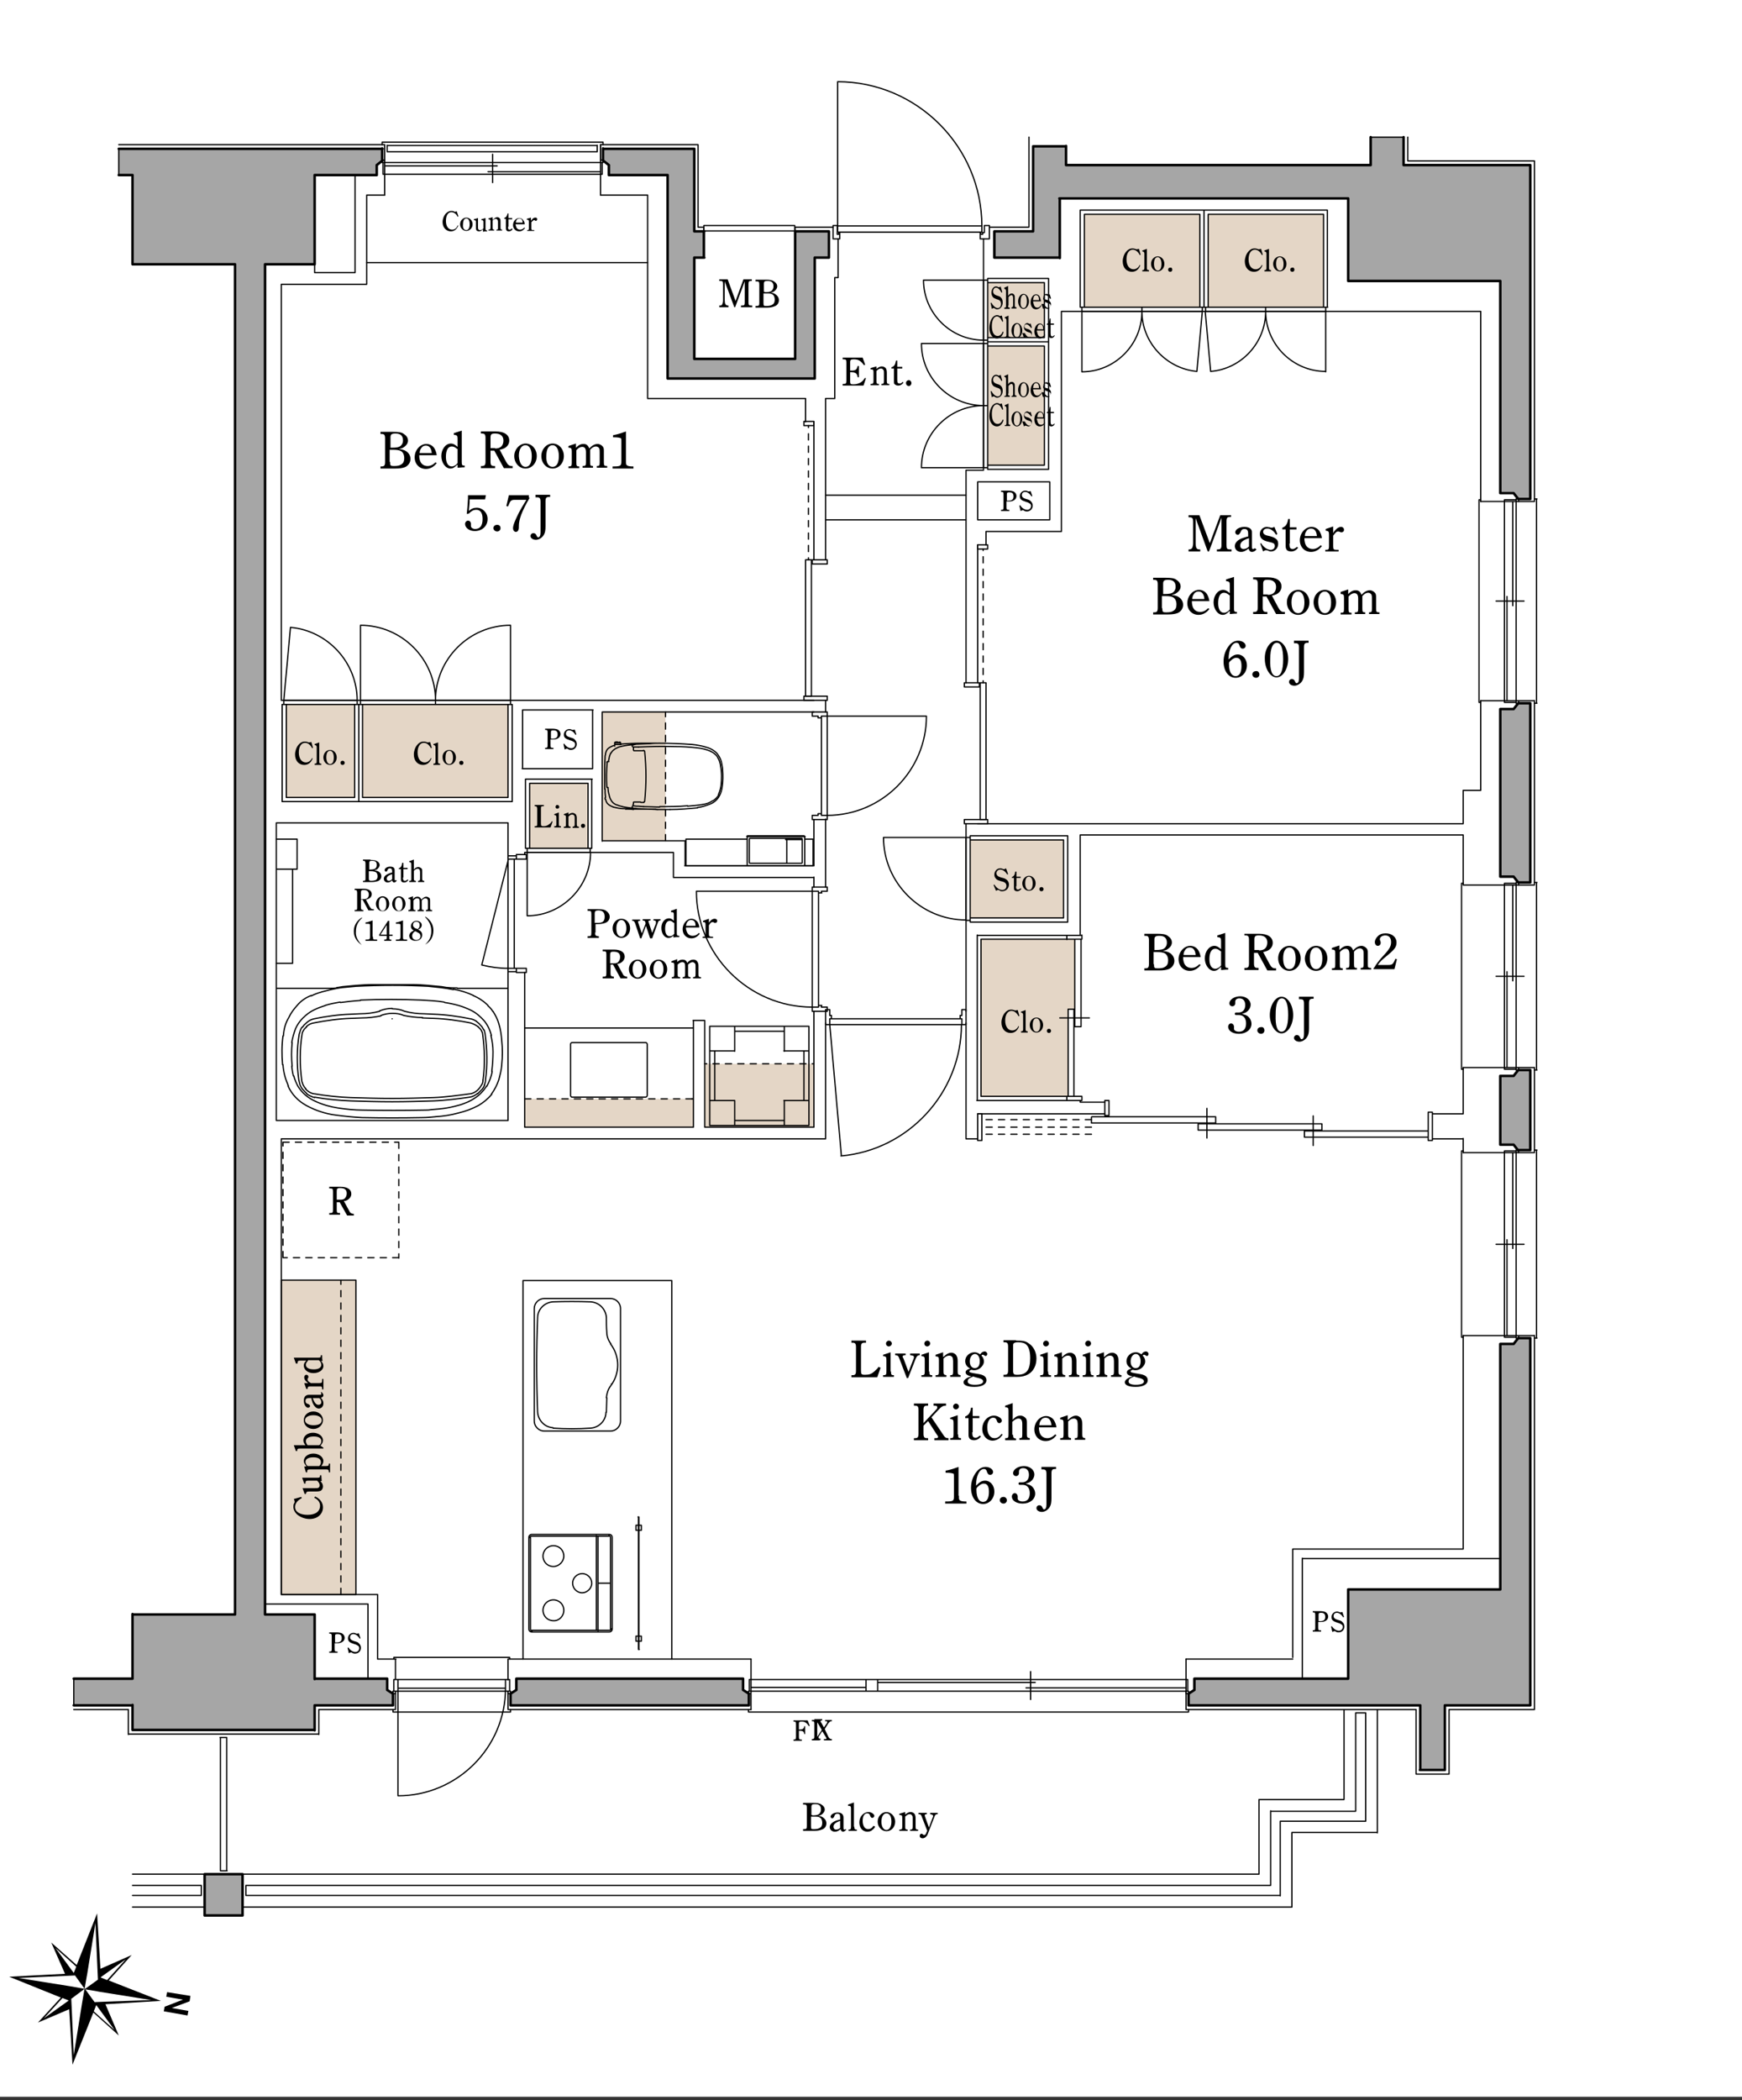 <?xml version="1.0" encoding="utf-8"?>
<!-- Generator: Adobe Illustrator 25.0.1, SVG Export Plug-In . SVG Version: 6.00 Build 0)  -->
<svg version="1.1" id="レイヤー_1" xmlns="http://www.w3.org/2000/svg" xmlns:xlink="http://www.w3.org/1999/xlink" x="0px"
	 y="0px" viewBox="0 0 418 503.8" style="enable-background:new 0 0 418 503.8;" xml:space="preserve">
<rect x="0" y="0" width="418" height="503.8" fill="#333333" stroke="none"/>
<style type="text/css">
	.st0{fill:#FFFFFF;}
	.st1{fill-rule:evenodd;clip-rule:evenodd;fill:#E4D6C6;}
	.st2{fill-rule:evenodd;clip-rule:evenodd;fill:#A6A6A6;}
	.st3{fill:none;stroke:#000000;stroke-width:0.302;stroke-linecap:round;stroke-linejoin:round;stroke-miterlimit:10;}
	.st4{fill:none;stroke:#000000;stroke-width:0.605;stroke-linecap:round;stroke-linejoin:round;stroke-miterlimit:10;}
	
		.st5{fill:none;stroke:#000000;stroke-width:0.302;stroke-linecap:round;stroke-linejoin:round;stroke-miterlimit:10;stroke-dasharray:1.488,1.488;}
	
		.st6{fill:none;stroke:#000000;stroke-width:0.302;stroke-linecap:round;stroke-linejoin:round;stroke-miterlimit:10;stroke-dasharray:1.488,1.488;stroke-dashoffset:1;}
	
		.st7{fill:none;stroke:#000000;stroke-width:0.302;stroke-linecap:round;stroke-linejoin:round;stroke-miterlimit:10;stroke-dasharray:0.161,6.200779e-02,6.200779e-02,6.200779e-02,6.200779e-02,6.200779e-02;}
</style>
<g>
	<rect class="st0" width="418" height="503"/>
</g>
<g>
	<path d="M17.4,495.3l5-12.5l6.1,5.5l-3.2-7.5l13.3-0.8l0,0l-12.5-4.9l5.5-6.1l0,0l-7.5,3.3L23.3,459l0,0l-4.9,12.4l-6.1-5.4l0,0
		l3.3,7.5l-13.4,0.7l0,0l12.4,5l-5.5,6l0,0l7.5-3.2L17.4,495.3z M27.5,487l-5-4.5l0.6-1.5l0,0L27.5,487z M30.2,470l-4.5,5l-1.5-0.6
		l0-0.1L30.2,470z M13.3,467.3l5,4.5l-0.6,1.5L13.3,467.3z M17.1,479.5l3.2-2.4l-3.4-0.6l-12.5-2l11.4-0.5l2.2-0.1l2.3,3.2l0.5-2.9
		l0,0l0.1-0.5l2-12.4l0.5,11.4l0.1,2.2l-3.2,2.3l3,0.5l0,0l0.5,0.1l12.5,2L25,480.2l-2.3,0.1l-2.4-3.3l-0.6,3.5l-2,12.5l-0.5-11.4
		L17.1,479.5z M10.5,484.2l4.5-4.9l1.5,0.6L10.5,484.2z"/>
	<polygon points="43.9,479.7 43.9,479.7 39.5,481.4 39.3,482.5 45,483.5 45.2,482.4 41.2,481.7 41.2,481.7 45.5,480.1 45.7,478.8 
		40.1,477.9 39.9,479 	"/>
</g>
<g>
	<rect x="260.2" y="51.4" class="st1" width="27.7" height="22.3"/>
	<rect x="289.9" y="51.4" class="st1" width="27.7" height="22.3"/>
	<rect x="237" y="67.8" class="st1" width="13.6" height="13.2"/>
	<rect x="237" y="83" class="st1" width="13.6" height="28.6"/>
	<rect x="232.8" y="201.5" class="st1" width="22.3" height="18.7"/>
	<polyline class="st1" points="235.4,263 235.4,225.3 257.9,225.3 257.9,242.1 256.3,242.1 256.3,263 235.4,263 	"/>
	<rect x="68.7" y="169" class="st1" width="16.3" height="22.3"/>
	<rect x="87" y="169" class="st1" width="34.9" height="22.3"/>
	<rect x="127.1" y="187.9" class="st1" width="14" height="15.6"/>
	<rect x="67.5" y="307.1" class="st1" width="17.9" height="75.4"/>
	<rect x="125.9" y="263.6" class="st1" width="40.5" height="6.7"/>
	<rect x="169.1" y="255.2" class="st1" width="26.2" height="15.2"/>
	<rect x="144.5" y="170.8" class="st1" width="15.2" height="31"/>
	<polyline class="st2" points="31.8,415 75.5,415 75.5,409.1 94.3,409.1 94.3,406.3 92.9,405.4 92.9,402.7 75.5,402.7 75.5,387.3 
		63.6,387.3 63.6,63.4 75.5,63.4 75.5,42 90.4,42 90.4,39.6 91.7,38.5 91.7,35.7 28.5,35.7 28.5,42 31.8,42 31.8,63.4 56.4,63.4 
		56.4,387.3 31.8,387.3 31.8,402.7 17.7,402.7 17.7,409.1 31.8,409.1 31.8,415 	"/>
	<polygon class="st3" points="31.8,415 75.5,415 75.5,409.1 94.3,409.1 94.3,406.3 92.9,405.4 92.9,402.7 75.5,402.7 75.5,387.3 
		63.6,387.3 63.6,63.4 75.5,63.4 75.5,42 90.4,42 90.4,39.6 91.7,38.5 91.7,35.7 28.5,35.7 28.5,42 31.8,42 31.8,63.4 56.4,63.4 
		56.4,387.3 31.8,387.3 31.8,402.7 17.7,402.7 17.7,409.1 31.8,409.1 31.8,415 	"/>
	<polyline class="st2" points="160.2,90.8 195.5,90.8 195.5,61.8 198.9,61.8 198.9,55.5 190.8,55.5 190.8,86.1 166.6,86.1 
		166.6,61.8 168.9,61.8 168.9,55.5 166.6,55.5 166.6,35.7 144.7,35.7 144.7,38.5 146.1,39.6 146.1,42 160.2,42 160.2,90.8 	"/>
	<polygon class="st3" points="160.2,90.8 195.5,90.8 195.5,61.8 198.9,61.8 198.9,55.5 190.8,55.5 190.8,86.1 166.6,86.1 
		166.6,61.8 168.9,61.8 168.9,55.5 166.6,55.5 166.6,35.7 144.7,35.7 144.7,38.5 146.1,39.6 146.1,42 160.2,42 160.2,90.8 	"/>
	<polyline class="st2" points="363.2,118.3 364.3,119.7 367.2,119.7 367.2,39.6 336.8,39.6 336.8,32.9 328.9,32.9 328.9,39.6 
		255.8,39.6 255.8,35.1 247.9,35.1 247.9,55.5 238.6,55.5 238.6,61.8 254.3,61.8 254.3,47.6 323.5,47.6 323.5,67.4 360,67.4 
		360,118.3 363.2,118.3 	"/>
	<polygon class="st3" points="363.2,118.3 364.3,119.7 367.2,119.7 367.2,39.6 336.8,39.6 336.8,32.9 328.9,32.9 328.9,39.6 
		255.8,39.6 255.8,35.1 247.9,35.1 247.9,55.5 238.6,55.5 238.6,61.8 254.3,61.8 254.3,47.6 323.5,47.6 323.5,67.4 360,67.4 
		360,118.3 363.2,118.3 	"/>
	<polyline class="st2" points="363.2,210.3 364.3,211.7 367.2,211.7 367.2,168.7 364.3,168.7 363.2,170.1 360,170.1 360,210.3 
		363.2,210.3 	"/>
	<polygon class="st3" points="363.2,210.3 364.3,211.7 367.2,211.7 367.2,168.7 364.3,168.7 363.2,170.1 360,170.1 360,210.3 
		363.2,210.3 	"/>
	<polyline class="st2" points="367.2,256.7 364.3,256.7 363.2,258.1 360,258.1 360,274.6 363.2,274.6 364.3,275.9 367.2,275.9 
		367.2,256.7 	"/>
	<polygon class="st3" points="367.2,256.7 364.3,256.7 363.2,258.1 360,258.1 360,274.6 363.2,274.6 364.3,275.9 367.2,275.9 
		367.2,256.7 	"/>
	<polyline class="st2" points="367.2,321 364.3,321 363.2,322.4 360,322.4 360,381.3 323.5,381.3 323.5,402.7 286.6,402.7 
		286.6,405.4 285.2,406.3 285.2,409.1 340.8,409.1 340.8,424.6 346.7,424.6 346.7,409.1 367.2,409.1 367.2,321 	"/>
	<polygon class="st3" points="367.2,321 364.3,321 363.2,322.4 360,322.4 360,381.3 323.5,381.3 323.5,402.7 286.6,402.7 
		286.6,405.4 285.2,406.3 285.2,409.1 340.8,409.1 340.8,424.6 346.7,424.6 346.7,409.1 367.2,409.1 367.2,321 	"/>
	<polyline class="st2" points="179.7,409.1 179.7,406.3 178.3,405.4 178.3,402.7 123.9,402.7 123.9,405.4 122.5,406.3 122.5,409.1 
		179.7,409.1 	"/>
	<polygon class="st3" points="179.7,409.1 179.7,406.3 178.3,405.4 178.3,402.7 123.9,402.7 123.9,405.4 122.5,406.3 122.5,409.1 
		179.7,409.1 	"/>
	<polyline class="st2" points="49.1,459.5 58.2,459.5 58.2,449.6 49.1,449.6 49.1,459.5 	"/>
	<polygon class="st3" points="49.1,459.5 58.2,459.5 58.2,449.6 49.1,449.6 49.1,459.5 	"/>
	<path class="st4" d="M364.3,321h2.9 M363.2,322.4l1.1-1.4 M363.2,322.4H360 M364.3,275.9h2.9 M363.2,274.6l1.1,1.4 M363.2,274.6
		H360 M58.2,449.6v9.9 M58.2,459.5h-9.1 M49.1,449.6v9.9 M49.1,449.6h9.1 M364.3,168.7h2.9 M363.2,170.1l1.1-1.4 M363.2,170.1H360
		 M364.3,119.7h2.9 M363.2,118.3l1.1,1.4 M363.2,118.3H360 M323.5,67.4V47.6 M360,67.4h-36.5 M367.2,168.7v43 M360,170.1v40.2
		 M360,67.4v50.9 M336.8,39.6h30.4 M367.2,39.6v80.1 M238.6,61.8v-6.3 M198.9,61.8v-6.3 M195.5,61.8h3.4 M190.8,55.5h8.1
		 M190.8,86.1h-24.2 M195.5,61.8v29 M190.8,55.5v30.6 M166.6,55.5h2.4 M168.9,61.8v-6.3 M166.6,61.8h2.4 M166.6,61.8v24.2
		 M195.5,90.8h-35.3 M160.2,42v48.8 M144.7,35.7h21.8 M146.1,42h14.1 M166.6,35.7v19.8 M28.5,35.7h63.3 M31.8,63.4V42 M31.8,42h-3.3
		 M75.5,42v21.4 M75.5,63.4H63.6 M56.4,63.4H31.8 M63.6,63.4v323.8 M56.4,63.4v323.8 M75.5,42h14.9 M364.3,256.7h2.9 M363.2,258.1
		l1.1-1.4 M363.2,258.1H360 M364.3,211.7h2.9 M363.2,210.3l1.1,1.4 M363.2,210.3H360 M367.2,256.7v19.2 M360,258.1v16.5
		 M367.2,409.1h-20.4 M367.2,321v88.1 M94.3,406.3v2.8 M92.9,405.4l1.4,0.9 M92.9,405.4v-2.7 M122.5,406.3v2.8 M123.9,405.4
		l-1.4,0.9 M123.9,405.4v-2.7 M31.8,409.1H17.7 M31.8,402.7H17.7 M75.5,415H31.8 M31.8,415v-6 M75.5,409.1v6 M31.8,387.3h24.6
		 M63.6,387.3h11.9 M75.5,387.3v15.5 M31.8,402.7v-15.5 M92.9,402.7H75.5 M94.3,409.1H75.5 M340.8,424.6v-15.5 M346.7,424.6h-6
		 M346.7,409.1v15.5 M285.2,406.3v2.8 M286.6,405.4l-1.4,0.9 M286.6,405.4v-2.7 M179.7,406.3v2.8 M178.3,405.4l1.4,0.9 M178.3,405.4
		v-2.7 M178.3,402.7h-54.4 M179.7,409.1h-57.2 M340.8,409.1h-55.6 M323.5,402.7v-21.4 M323.5,381.3H360 M323.5,402.7h-36.9
		 M360,322.4v58.9 M336.8,39.6v-6.7 M328.9,39.6v-6.7 M328.9,39.6h-73 M323.5,47.6h-69.3 M238.6,61.8h15.7 M254.3,47.6v14.3
		 M255.8,35.1h-7.9 M247.9,35.1v20.4 M255.8,39.6v-4.6 M238.6,55.5h9.3 M144.7,38.5v-2.9 M146.1,39.6l-1.4-1.1 M146.1,39.6V42
		 M91.7,38.5v-2.9 M90.4,39.6l1.4-1.1 M90.4,39.6V42"/>
	<path class="st3" d="M322.5,410.1v21.6 M330.5,410.1v29.6 M327.7,410.9h-2.4 M327.7,410.9v26 M325.3,434.5v-23.6 M302.1,431.7h20.4
		 M302.1,431.7v17.9 M330.5,439.6H310 M310,439.6v17.9 M327.7,436.9h-20.4 M304.9,434.5h20.4 M307.2,436.9v17.9 M304.9,452.3v-17.9
		 M49.1,449.6h253 M310,457.5H58.2 M31.8,449.6h17.3 M49.1,457.5H31.8 M307.2,454.7H59 M59,452.3h245.8 M59,452.3v2.4 M48.3,454.7
		v-2.4 M31.8,454.7h16.5 M31.8,452.3h16.5 M200.3,66.6v29 M200.3,95.6h-2.2 M193.3,95.6h-37.9 M155.4,95.6V46.8 M155.4,46.8h-11.3
		 M67.5,273.2v109.3 M67.5,382.5h23 M63.6,384.8h24.7 M90.6,382.5V398 M88.3,384.8v18 M368.2,276.5h-3.8 M195.3,212.8v-2.4
		 M198.1,212.8v-16.3 M144.5,170.8v31 M164.4,201.7h-19.8 M161.6,204.5h-35.7 M161.6,204.5v6 M164.4,201.7v6 M195.3,210.5h-33.7
		 M195.3,207.7h-31 M125.9,204.5v0.5 M368.2,410.1h-20.4 M368.2,320.4v89.7 M339.8,410.1v15.5 M339.8,425.6h7.9 M347.7,410.1v15.5
		 M368.2,120.3h-3.8 M75.5,65.4h9.7 M88,68.2V46.8 M85.2,65.4V42 M75.5,65.4V42 M88,68.2H67.5 M67.5,68.2V168 M195.3,207.7v-11.1
		 M198.1,170.8V168 M195.3,170.8h-50.8 M234.6,197.6h116.5 M259.2,200.3h91.9 M355.3,189.6v-21.5 M351.1,197.6v-7.9 M355.3,189.6
		h-4.2 M355.3,120.3V74.7 M368.2,38.6v81.7 M167.5,34.7v19.8 M168.9,54.5v1 M167.5,34.7h-23.4 M92.3,34.7H28.5 M195.3,134.3v-33.1
		 M198.1,134.3V95.6 M193.3,95.6v5.6 M234.6,163.8v-33.1 M236.6,127.5v3.2 M231.8,163.8v-51 M234.6,124.7v-9.1 M236.6,127.5h18.1
		 M234.6,124.7h17.3 M251.9,124.7v-9.1 M234.6,115.6h17.3 M254.7,127.5V74.7 M355.3,74.7H254.7 M368.2,212.3h-3.8 M351.1,212.2
		v-11.9 M368.2,168.1v44.2 M368.2,256.1v20.4 M351.1,273.2h-7.3 M351.1,267.2h-7.3 M351.1,276.5v-3.4 M351.1,267.2v-11.1
		 M231.8,273.2h2.8 M265.1,267.2h-30.5 M265.1,264.4h-5.9 M231.8,245.4v27.8 M195.3,270.4v-27.8 M198.1,273.2v-27.8 M195.3,270.4
		h-26.2 M198.1,273.2H67.5 M94.9,410.1v-3.8 M121.9,410.1v-3.8 M76.5,410.1v6 M76.5,416H30.8 M94.9,410.1H76.5 M30.8,410.1H17.7
		 M30.8,410.1v6 M166.4,270.4h-40.5 M125.9,233.3v37.1 M169.1,244.8v25.6 M166.4,244.8v25.6 M169.1,244.8v25.6 M166.4,244.8v25.6
		 M169.1,244.8h-2.8 M169.1,244.8h-2.8 M94.9,398v4.8 M90.6,398h4.4 M121.9,398v5 M284.6,398h25.6 M121.9,398h58.3 M180.2,410.1
		h-58.2 M339.8,410.1h-55.2 M310.2,371.6h40.9 M312.5,373.9H360 M351.1,371.6v-51.2 M310.2,397.6v-26 M312.5,402.7v-28.9
		 M337.8,38.6h30.4 M337.8,38.6v-5.7 M237.4,54.5h9.5 M246.9,54.5V32.9 M190.8,54.5v1 M190.8,54.5h9.1 M168.9,54.5h-1.4 M92.3,34.7
		v3.8 M144.1,34.7v3.8 M92.3,46.8H88 M195.3,168H67.5 M142.2,170.3v14.1 M125.4,170.3h16.9 M142.2,184.4h-16.9 M125.4,184.4v-14.1
		 M231.8,197.6v45 M259.2,200.3v24 M259.2,264v0.4 M236,112.8V57.3 M236,112.8h-4.2 M201.1,57.3v9.3 M200.3,66.6h0.8 M284.6,410.1
		v-4.4"/>
	<path class="st5" d="M67.9,274h27.8 M95.7,274v27.8 M95.7,301.7H67.9 M67.9,301.7V274"/>
	<path class="st3" d="M198.5,171.8h23.8 M198.5,195.6L198.5,195.6c13.1,0,23.8-10.7,23.8-23.8 M198.5,170.8h-3.6 M198.5,171.8v-1
		 M198.5,171.8h-1.4 M198.5,171.8v23.8 M194.9,171.8h1.4 M194.9,170.8v1 M196.3,171.8v0.4 M197.1,172.2h-0.8 M197.1,171.8v23.8
		 M197.1,195.2h-0.8 M196.3,195.2v0.4 M194.9,195.6h1.4 M194.9,196.6v-1 M198.5,196.6h-3.6 M198.5,195.6v1 M198.5,195.6h-1.4
		 M146.5,390.8v-10.9 M143.1,391.1v-22.7 M143.5,368.5v22.7 M126.9,368.8v21.9 M127.3,368.8v21.9 M127.6,368.5h15.5 M146.2,368.1
		h-18.5 M127.6,368.1L127.6,368.1c-0.2,0-0.4,0.1-0.5,0.2c-0.1,0.1-0.2,0.3-0.2,0.5 M127.6,368.5L127.6,368.5c-0.1,0-0.2,0-0.3,0.1
		c-0.1,0.1-0.1,0.2-0.1,0.3 M146.9,368.8L146.9,368.8c0-0.4-0.3-0.7-0.7-0.7 M146.5,368.8L146.5,368.8c0-0.2-0.2-0.4-0.4-0.4
		 M146.2,368.5L146.2,368.5 M143.1,368.5L143.1,368.5 M143.5,368.5h-0.3 M143.5,368.5L143.5,368.5 M143.5,368.5h2.6 M146.9,390.8
		v-21.9 M146.5,368.8v10.9 M127.6,391.1h15.5 M127.6,391.5h18.5 M126.9,390.8L126.9,390.8c0,0.2,0.1,0.4,0.2,0.5
		c0.1,0.1,0.3,0.2,0.5,0.2 M127.3,390.8L127.3,390.8c0,0.1,0,0.2,0.1,0.3c0.1,0.1,0.2,0.1,0.3,0.1 M146.2,391.5L146.2,391.5
		c0.2,0,0.4-0.1,0.5-0.2c0.1-0.1,0.2-0.3,0.2-0.5 M146.2,391.1L146.2,391.1c0.1,0,0.2,0,0.3-0.1c0.1-0.1,0.1-0.2,0.1-0.3
		 M143.5,391.1h-0.3 M143.5,391.1L143.5,391.1 M143.1,391.1L143.1,391.1 M143.5,391.1h2.6 M135.3,386.3c0-1.4-1.1-2.5-2.5-2.5
		c-1.4,0-2.5,1.1-2.5,2.5c0,1.4,1.1,2.5,2.5,2.5C134.1,388.9,135.3,387.7,135.3,386.3 M135.3,373.3c0-1.4-1.1-2.5-2.5-2.5
		c-1.4,0-2.5,1.1-2.5,2.5c0,1.4,1.1,2.5,2.5,2.5C134.1,375.8,135.3,374.6,135.3,373.3 M142,379.8c0-1.2-1-2.3-2.3-2.3
		c-1.2,0-2.3,1-2.3,2.3c0,1.2,1,2.3,2.3,2.3C140.9,382.1,142,381,142,379.8 M146.5,379.8h-3 M199.1,245.8l2.8,31.5 M198.1,245.8
		v-3.6 M199.1,245.8h-1 M199.1,245.8v-1.4 M199.1,245.8h31.7 M199.1,242.2v1.3 M198.1,242.2h1 M199.1,243.6h0.4 M199.5,244.4v-0.8
		 M199.1,244.4h31.7 M230.4,244.4v-0.8 M230.4,243.6h0.4 M230.8,242.2v1.3 M231.8,242.2h-1 M231.8,245.8v-3.6 M230.8,245.8h1
		 M230.8,245.8v-1.4 M201.8,277.3L201.8,277.3c16.2-1.4,28.9-15.2,28.9-31.5 M368.2,275.9h0.6 M368.7,275.9v45 M368.2,321h0.6
		 M363.8,276.1v1 M361,276.1h2.8 M361,276.5h2.8 M361,276.1v1 M363,276.5v23 M361.6,297.4v23 M361,319.8v1 M363.8,319.8v1
		 M361,320.8h2.8 M361,320.4h2.8 M359,298.5h6.7 M363.8,277.1v42.7 M361,277.1v42.7 M363.8,276.1v-0.2 M364.4,275.9h-0.6
		 M364.4,276.5h-0.6 M364.4,276.5v-0.6 M351.1,276.5h9.9 M351.1,320.8h-0.4 M350.7,320.8v-44.6 M350.7,276.1h0.4 M351.1,320.4h9.9
		 M363.8,320.8v0.2 M364.4,321h-0.6 M364.4,320.4h-0.6 M364.4,320.4v0.6 M368.2,320.4h-3.8 M168.9,54.1h21.8v1.3h-21.8V54.1z"/>
	<line class="st6" x1="169.1" y1="255.2" x2="195.3" y2="255.2"/>
	<line class="st5" x1="159.7" y1="201.7" x2="159.7" y2="170.8"/>
	<path class="st3" d="M201,55.7h34.6 M201,55.7v-1.4 M201,54.2h34.6 M235.6,55.7v-1.4 M235.2,55.8h0.1 M235.2,57.3v-1.5 M235.3,56.2
		v-0.4 M235.3,56.2h0.5 M235.8,56.2v-0.4 M235.8,55.8h0.4 M235.2,57.3h2.2 M236.2,55.8v-1.7 M236.2,54.1h1.2 M237.4,57.3v-3.2
		 M199.9,57.3h1.6 M201.5,57.3v-1.5 M201.3,56.2v-0.4 M201.3,55.8h0.1 M200.9,56.2v-2.1 M200.9,56.2h0.5 M199.9,54.1h1 M199.9,57.3
		v-3.2 M201,54.2V19.6 M235.6,54.2L235.6,54.2c0-19-15.6-34.6-34.6-34.6 M95.5,402.9v2.8 M94.5,402.9h1 M94.5,402.9v2.8 M94.5,405.7
		h1 M95.5,405h25.8 M121.3,402.9h1 M121.3,402.9v2.8 M121.3,405.7h1 M122.3,402.9v2.8 M95.5,402.9h25.8 M95.5,405.7h25.8
		 M94.5,405.7h-0.2 M94.3,406.3v-0.6 M94.9,406.3v-0.6 M94.9,406.3h-0.6 M122.5,406.3v-0.6 M121.9,406.3v-0.6 M121.9,406.3h0.6
		 M122.3,405.7h0.2 M122.5,410.1v0.6 M94.3,410.7h28.2 M94.3,410.1v0.6 M122.3,398v-0.4 M122.3,397.6H94.5 M94.5,397.6v0.4
		 M95.5,430.8V405 M95.5,430.8L95.5,430.8c14.2,0,25.8-11.6,25.8-25.8 M52.9,416.8v31.9 M52.9,448.8h1.6 M54.4,448.8v-31.9
		 M54.4,416.8h-1.6 M155.4,63H88 M125.5,307.2V398 M125.5,307.2h35.7 M161.2,307.2V398 M126.3,206.1V205 M123.9,205h2.4
		 M123.9,206.1V205 M126.3,232.3v1 M123.9,233.3h2.4 M123.9,232.3v1 M126.3,232.3h-4.4 M121.9,206.1h4.4 M123.9,205.3h-2
		 M123.9,233.1h-2 M121.9,232.3v0.8 M123.4,206.1v26.2 M121.9,206.1v26.2 M121.9,206.1v-0.8 M122,206.1l-6.4,25.4 M115.6,231.5
		L115.6,231.5c2.1,0.5,4.2,0.8,6.3,0.8 M121.9,268.8v-71.4 M121.9,197.4H66.3 M66.3,197.4v71.4 M66.3,268.8h55.6 M121.9,237.1v31.7
		 M94.1,244.4L94.1,244.4 M94.1,263.5L94.1,263.5c3.3,0,6.6-0.1,9.9-0.2 M104,263.3L104,263.3c2.9-0.1,5.8-0.5,8.7-0.9 M94.1,264.3
		L94.1,264.3c3.3,0,6.6-0.1,9.9-0.2 M104,264.1L104,264.1c2.9-0.1,5.8-0.5,8.7-0.9 M104,243.3L104,243.3c-0.7,0-1.5-0.1-2.2-0.1
		 M112.8,244.4L112.8,244.4c-2.9-0.6-5.8-1-8.8-1.1 M104,244.3L104,244.3c-0.9,0-1.8-0.1-2.7-0.1 M112.9,245.4L112.9,245.4
		c-2.9-0.6-5.9-1-8.9-1.1 M114.3,245L114.3,245c-0.4-0.3-0.9-0.5-1.4-0.6 M114.7,246.3L114.7,246.3c-0.5-0.4-1.1-0.7-1.8-0.9
		 M112.7,263.2L112.7,263.2c0.7-0.1,1.3-0.4,1.9-0.9 M112.8,262.4L112.8,262.4c0.8-0.1,1.6-0.6,2.1-1.2 M97.1,242.6L97.1,242.6
		c-0.9-0.4-1.9-0.6-3-0.6 M97.1,242.6L97.1,242.6c1.5,0.4,3.1,0.6,4.7,0.6 M96.9,243.6L96.9,243.6c1.5,0.3,3,0.5,4.5,0.5
		 M96.9,243.6L96.9,243.6c-0.9-0.4-1.8-0.5-2.7-0.5 M66.3,237.1v31.7 M66.3,268.8h55.6 M94.1,244.4L94.1,244.4 M84.2,263.3
		L84.2,263.3c3.3,0.1,6.6,0.2,9.9,0.2 M75.5,262.4L75.5,262.4c2.9,0.5,5.8,0.8,8.7,0.9 M84.2,264.1L84.2,264.1
		c3.3,0.1,6.6,0.2,9.9,0.2 M75.5,263.2L75.5,263.2c2.9,0.5,5.8,0.8,8.7,0.9 M86.4,243.2L86.4,243.2c-0.7,0-1.5,0.1-2.2,0.1
		 M84.2,243.3L84.2,243.3c-3,0.1-5.9,0.5-8.8,1.1 M86.9,244.2L86.9,244.2c-0.9,0-1.8,0.1-2.7,0.1 M84.2,244.3L84.2,244.3
		c-3,0.1-5.9,0.5-8.9,1.1 M75.4,244.4L75.4,244.4c-0.5,0.1-1,0.3-1.4,0.6 M75.3,245.4L75.3,245.4c-0.7,0.1-1.3,0.4-1.8,0.9
		 M73.6,262.4L73.6,262.4c0.5,0.4,1.2,0.7,1.9,0.9 M73.3,261.2L73.3,261.2c0.5,0.6,1.3,1.1,2.1,1.2 M94.1,241.9L94.1,241.9
		c-1,0-2,0.2-3,0.6 M86.4,243.2L86.4,243.2c1.6,0,3.2-0.2,4.7-0.6 M86.9,244.2L86.9,244.2c1.5,0,3-0.2,4.5-0.5 M94.1,243.1
		L94.1,243.1c-0.9,0-1.9,0.2-2.7,0.5 M94.1,236.2L94.1,236.2c-1.6,0-3.2,0-4.8,0 M89.4,236.2L89.4,236.2c-1.3,0-2.6,0.1-4,0.2
		 M78.5,237.1L78.5,237.1c0.8,0,1.6,0,2.3-0.1 M85.4,236.4L85.4,236.4c-1.1,0.1-2.1,0.2-3.2,0.3 M82.2,236.7L82.2,236.7
		c-0.4,0.1-0.8,0.1-1.2,0.2 M80.8,236.9L80.8,236.9c0.1,0,0.1,0,0.2,0 M78.5,237.1H66.3 M98.9,236.2L98.9,236.2c-1.6,0-3.2,0-4.8,0
		 M102.9,236.4L102.9,236.4c-1.3-0.1-2.6-0.2-4-0.2 M107.4,236.9L107.4,236.9c0.8,0.1,1.6,0.1,2.3,0.1 M106,236.7L106,236.7
		c-1.1-0.1-2.1-0.2-3.2-0.3 M107.2,236.9L107.2,236.9c-0.4-0.1-0.8-0.1-1.2-0.2 M107.2,236.9L107.2,236.9c0.1,0,0.1,0,0.2,0
		 M109.8,237.1h12.1 M87,268.1L87,268.1c4.8,0.1,9.5,0.1,14.3,0 M80.6,267.5L80.6,267.5c2.1,0.3,4.2,0.5,6.3,0.6 M73.5,265.2
		L73.5,265.2c2.2,1.2,4.6,2,7.1,2.3 M69.1,260.5L69.1,260.5c0.9,2,2.4,3.6,4.4,4.7 M67.9,255.4L67.9,255.4c0.1,1.8,0.6,3.5,1.3,5.1
		 M67.9,248.5L67.9,248.5c-0.3,2.3-0.3,4.6-0.1,6.9 M69.3,244.1L69.3,244.1c-0.8,1.3-1.2,2.8-1.3,4.4 M71.3,241.2L71.3,241.2
		c-0.8,0.9-1.5,1.8-2,2.9 M74.7,238.8L74.7,238.8c-1.3,0.5-2.5,1.3-3.4,2.4 M77.1,238L77.1,238c-0.8,0.2-1.6,0.5-2.4,0.9
		 M79.4,237.4L79.4,237.4c-0.8,0.2-1.6,0.4-2.4,0.6 M82.2,236.9L82.2,236.9c-0.9,0.1-1.9,0.3-2.8,0.5 M85.4,236.6L85.4,236.6
		c-1.1,0.1-2.1,0.2-3.2,0.3 M102.9,236.6L102.9,236.6c-5.8-0.3-11.6-0.3-17.5,0 M108.8,237.4L108.8,237.4c-2-0.4-4-0.6-6-0.8
		 M113.6,238.8L113.6,238.8c-1.5-0.7-3.1-1.2-4.8-1.5 M117.1,241.2L117.1,241.2c-1-1-2.2-1.8-3.6-2.4 M118.3,242.7L118.3,242.7
		c-0.3-0.5-0.7-1-1.2-1.4 M119.7,245.6L119.7,245.6c-0.3-1.1-0.8-2-1.4-3 M120.4,249.6L120.4,249.6c-0.1-1.3-0.3-2.7-0.7-4
		 M120.4,255.4L120.4,255.4c0.2-1.9,0.2-3.9,0-5.8 M119.7,259L119.7,259c0.3-1.2,0.6-2.3,0.7-3.5 M117.9,262.5L117.9,262.5
		c0.8-1.1,1.4-2.3,1.8-3.5 M114.8,265.2L114.8,265.2c1.2-0.7,2.3-1.6,3.2-2.7 M110,267L110,267c1.7-0.4,3.3-1,4.8-1.8 M104.4,267.9
		L104.4,267.9c1.9-0.1,3.7-0.4,5.6-0.9 M101.3,268.1L101.3,268.1c1.1,0,2.1-0.1,3.2-0.2 M87,266.3L87,266.3c5,0.1,10,0.1,15,0
		 M81.1,265.8L81.1,265.8c2,0.3,4,0.5,5.9,0.5 M75.7,264.2L75.7,264.2c1.7,0.8,3.5,1.3,5.4,1.6 M73.3,262.7L73.3,262.7
		c0.7,0.6,1.5,1.1,2.4,1.5 M71.5,260.6L71.5,260.6c0.5,0.8,1.1,1.5,1.8,2.1 M70.5,258.1L70.5,258.1c0.2,0.9,0.6,1.7,1,2.5 M70,255.8
		L70,255.8c0.1,0.8,0.2,1.5,0.4,2.3 M70.1,250.1L70.1,250.1c-0.2,1.9-0.2,3.8,0,5.7 M70.9,246.8L70.9,246.8
		c-0.4,1.1-0.7,2.2-0.9,3.3 M72.6,244.3L72.6,244.3c-0.7,0.7-1.3,1.6-1.7,2.5 M75.5,242.2L75.5,242.2c-1.1,0.5-2,1.2-2.8,2
		 M78.1,241.2L78.1,241.2c-0.9,0.3-1.8,0.6-2.6,1 M81.6,240.4L81.6,240.4c-1.2,0.2-2.4,0.4-3.6,0.8 M86.5,240L86.5,240
		c-1.6,0.1-3.2,0.3-4.8,0.5 M101.1,239.9L101.1,239.9c-4.9-0.2-9.7-0.2-14.6,0 M106.6,240.4L106.6,240.4c-1.8-0.3-3.7-0.4-5.5-0.5
		 M113.1,242.4L113.1,242.4c-2-1-4.2-1.6-6.4-1.9 M116.2,244.9L116.2,244.9c-0.9-1-1.9-1.9-3.1-2.5 M117.9,248.4L117.9,248.4
		c-0.3-1.3-0.9-2.5-1.7-3.5 M118.3,252.3L118.3,252.3c0-1.3-0.2-2.6-0.5-3.9 M118,257L118,257c0.2-1.5,0.3-3.1,0.3-4.7 M116.8,260.6
		L116.8,260.6c0.6-1.1,1.1-2.3,1.3-3.6 M113.8,263.5L113.8,263.5c1.2-0.7,2.2-1.8,3-3 M110.6,265L110.6,265c1.1-0.4,2.2-0.8,3.2-1.5
		 M107.2,265.8L107.2,265.8c1.2-0.2,2.3-0.5,3.4-0.8 M103.4,266.2L103.4,266.2c1.3-0.1,2.6-0.2,3.8-0.4 M102,266.3L102,266.3
		c0.5,0,0.9,0,1.4-0.1 M72.7,260.2L72.7,260.2c0.2,0.4,0.4,0.7,0.7,1 M72.4,259.1L72.4,259.1c0,0.4,0.2,0.7,0.3,1.1 M72.5,248
		L72.5,248c-0.6,3.7-0.6,7.4-0.1,11.1 M72.7,247.4L72.7,247.4c-0.1,0.2-0.2,0.4-0.2,0.6 M73,246.9L73,246.9
		c-0.1,0.2-0.2,0.3-0.3,0.5 M73.6,246.3L73.6,246.3c-0.2,0.2-0.4,0.4-0.6,0.6 M72.7,261.4L72.7,261.4c0.3,0.3,0.6,0.7,0.9,0.9
		 M72,260.3L72,260.3c0.2,0.4,0.4,0.8,0.7,1.1 M71.7,259.1L71.7,259.1c0.1,0.4,0.2,0.8,0.3,1.2 M71.8,248L71.8,248
		c-0.6,3.7-0.6,7.4-0.1,11.1 M72.1,247.1L72.1,247.1c-0.1,0.3-0.2,0.6-0.3,1 M72.5,246.4L72.5,246.4c-0.2,0.2-0.3,0.5-0.4,0.7
		 M73.3,245.6L73.3,245.6c-0.3,0.2-0.5,0.5-0.7,0.8 M74,245L74,245c-0.3,0.2-0.5,0.4-0.7,0.6 M114.9,261.2L114.9,261.2
		c0.3-0.3,0.5-0.7,0.7-1 M115.6,260.2L115.6,260.2c0.2-0.3,0.3-0.7,0.3-1.1"/>
	<path class="st3" d="M115.9,259.1L115.9,259.1c0.5-3.7,0.4-7.4-0.1-11.1 M115.8,248L115.8,248c0-0.2-0.1-0.4-0.2-0.6 M115.6,247.4
		L115.6,247.4c-0.1-0.2-0.2-0.4-0.3-0.5 M115.3,246.9L115.3,246.9c-0.2-0.2-0.4-0.4-0.6-0.6 M114.6,262.4L114.6,262.4
		c0.3-0.3,0.6-0.6,0.9-0.9 M115.6,261.4L115.6,261.4c0.3-0.3,0.5-0.7,0.7-1.1 M116.2,260.3L116.2,260.3c0.2-0.4,0.3-0.8,0.3-1.2
		 M116.5,259.1L116.5,259.1c0.5-3.7,0.4-7.4-0.1-11.1 M116.4,248L116.4,248c-0.1-0.3-0.1-0.7-0.3-1 M116.1,247.1L116.1,247.1
		c-0.1-0.2-0.3-0.5-0.4-0.7 M115.7,246.4L115.7,246.4c-0.2-0.3-0.5-0.5-0.7-0.8 M115,245.6L115,245.6c-0.2-0.2-0.5-0.4-0.7-0.6
		 M70.2,231.1v-22.6 M66.3,231.1h3.8 M66.3,201.3h4.9 M71.3,201.3v7.1 M71.3,208.5h-4.9 M198.1,124.7h33.7 M198.1,118.8h33.7
		 M153.2,367.1h-0.5 M152.6,367.1v-1.2 M152.6,365.9h0.5 M153.9,365.9v1.2 M153.9,367.1h-0.5 M153.3,365.9h0.5 M153.2,363.9v31.7
		 M153.2,395.7h0.2 M153.3,395.7v-31.7 M153.3,363.9h-0.2 M153.2,393.7h-0.5 M152.6,393.7v-1.2 M152.6,392.5h0.5 M153.9,392.5v1.2
		 M153.9,393.7h-0.5 M153.3,392.5h0.5 M130.6,311.5L130.6,311.5c-1.3,0-2.4,1.1-2.4,2.4 M128.2,313.9v27 M128.2,340.9L128.2,340.9
		c0,1.3,1.1,2.4,2.4,2.4 M130.6,343.3h15.9 M146.5,343.3L146.5,343.3c1.3,0,2.4-1.1,2.4-2.4 M148.9,340.9v-27 M148.9,313.9
		L148.9,313.9c0-1.3-1.1-2.4-2.4-2.4 M146.5,311.5h-15.9 M129,316.1L129,316.1c-0.3,7.5-0.3,15.1,0,22.6 M129,338.7L129,338.7
		c0.1,2,1.7,3.7,3.7,3.8 M132.7,342.6L132.7,342.6c3,0.2,6,0.2,9,0 M141.7,342.6L141.7,342.6c2-0.1,3.7-1.8,3.7-3.8 M145.5,338.8
		L145.5,338.8c0-1.2,0.1-2.4,0.1-3.5 M146.5,332.5L146.5,332.5c-0.6,0.8-0.9,1.8-1,2.8 M146.5,332.5L146.5,332.5
		c2.3-3,2.3-7.1,0-10.1 M145.6,319.6L145.6,319.6c0,1,0.4,2,1,2.8 M145.5,316.1L145.5,316.1c0,1.2,0,2.3,0.1,3.5 M145.5,316.1
		L145.5,316.1c-0.1-2-1.7-3.7-3.8-3.8 M141.7,312.3L141.7,312.3c-3-0.1-6-0.1-9,0 M132.7,312.3L132.7,312.3c-2,0.1-3.7,1.8-3.7,3.8
		 M146.7,332L146.7,332 M152.1,180.1L152.1,180.1 M150.3,194L150.3,194c0.6,0,1.3,0.1,1.9,0.1 M152.4,194.1L152.4,194.1
		 M150.1,194.1l0.3,0 M152.4,194.1L152.4,194.1c-0.1,0-0.1,0-0.2,0 M150.1,194L150.1,194C150.1,194,150.1,194,150.1,194 M150.3,194
		L150.3,194c-0.1,0-0.1,0-0.2,0 M150.4,194.1L150.4,194.1C150.4,194.1,150.4,194.1,150.4,194.1 M150.4,194.1L150.4,194.1
		c0.5,0,1,0,1.6,0.1 M152,194.1l0.3,0 M157.6,194.2L157.6,194.2C157.6,194.2,157.7,194.2,157.6,194.2 M152,179.6L152,179.6
		c0-0.1,0-0.2,0-0.3 M151.9,193.3L151.9,193.3c0-0.1,0-0.2,0-0.3 M152,179.9l0-0.4 M152,192.9l0-0.4 M145.9,188.9L145.9,188.9
		c0,0.6,0.1,1.3,0.3,1.9 M153.7,180.1l-1.6,0 M151.9,179.2L151.9,179.2C151.9,179.2,151.9,179.2,151.9,179.2 M146.2,181.7
		L146.2,181.7c-0.1,0.3-0.1,0.6-0.2,1 M151.8,193.4L151.8,193.4C151.9,193.4,151.9,193.4,151.8,193.4 M151.9,179.2L151.9,179.2
		C151.9,179.1,151.9,179.1,151.9,179.2 M146,182.6L146,182.6C146.1,182.6,146.1,182.6,146,182.6 M146.6,180.6L146.6,180.6
		c-0.2,0.3-0.3,0.7-0.4,1 M151.8,179.1L151.8,179.1 M151.7,178.9L151.7,178.9c0,0.1,0,0.2,0.1,0.2 M151.8,193.4L151.8,193.4
		c-0.1,0.1-0.1,0.1-0.1,0.2 M154,180.1L154,180.1C154,180.1,154,180.1,154,180.1 M149.3,179L149.3,179c-0.4,0.1-0.9,0.2-1.2,0.4
		 M148.1,179.4L148.1,179.4c-0.2,0.1-0.5,0.2-0.7,0.4 M152.1,178.6L152.1,178.6C152.1,178.6,152.1,178.6,152.1,178.6 M152.1,193.9
		L152.1,193.9C152.1,193.9,152.1,193.9,152.1,193.9 M152.1,178.6L152.1,178.6C152.1,178.6,152.1,178.6,152.1,178.6 M152.1,193.9
		L152.1,193.9C152.1,193.9,152.1,193.9,152.1,193.9 M148.9,178.6v-0.4 M147.5,178.2v0.4 M148.9,178.2L148.9,178.2 M147.5,178.1
		L147.5,178.1 M145.2,189.3L145.2,189.3 M145.1,185.3L145.1,185.3C145.1,185.2,145.1,185.2,145.1,185.3 M154.4,180.1H154 M154,192.5
		h0.4 M153.7,192.4L153.7,192.4 M145.9,188.9L145.9,188.9 M145.9,188.9l-0.2,0 M145.8,182.7l0.3,0 M152.3,193.9L152.3,193.9
		c0.3,0,0.5,0.1,0.8,0.1 M153.1,178.5L153.1,178.5c-0.3,0-0.5,0-0.8,0.1 M148.7,178.1L148.7,178.1c-0.2,0-0.3,0-0.5,0 M148.2,178
		L148.2,178c-0.2,0-0.3,0-0.5,0 M147.5,178.2h1.4 M147.7,178.1h1 M148.9,178.1L148.9,178.1c-0.1,0-0.1,0-0.2-0.1 M147.7,178.1
		L147.7,178.1c-0.1,0-0.1,0-0.2,0.1 M157.6,194.2l-0.2,0 M157.4,178.3l0.2,0 M145.2,189.3L145.2,189.3 M146.2,190.9L146.2,190.9
		 M146.2,190.9L146.2,190.9c0.1,0.4,0.2,0.7,0.4,1 M147.4,179.8L147.4,179.8c-0.3,0.2-0.6,0.5-0.8,0.9 M146.6,191.9L146.6,191.9
		c0.3,0.6,0.8,1,1.4,1.2 M152.1,192.4l1.6,0 M154.7,180.3L154.7,180.3c0-0.1,0-0.1-0.1-0.2 M154.5,192.4L154.5,192.4
		c0.1,0,0.2-0.1,0.2-0.2 M148.1,193.1L148.1,193.1c0.4,0.2,0.8,0.3,1.3,0.4 M152.1,178.6L152.1,178.6
		C152.1,178.6,152.1,178.6,152.1,178.6 M152.1,193.9L152.1,193.9C152.1,193.9,152.1,193.9,152.1,193.9 M145.3,191.3L145.3,191.3
		C145.3,191.3,145.3,191.3,145.3,191.3 M145.2,190.2L145.2,190.2C145.2,190.2,145.2,190.1,145.2,190.2 M145.2,189.4L145.2,189.4
		C145.2,189.4,145.2,189.3,145.2,189.4 M145.1,183.8L145.1,183.8C145.1,183.8,145.1,183.7,145.1,183.8 M147.5,178.6L147.5,178.6
		 M145.2,190.2L145.2,190.2C145.2,190.2,145.2,190.2,145.2,190.2 M145.1,189.3L145.1,189.3C145.1,189.3,145.2,189.3,145.1,189.3
		 M145.1,185.2L145.1,185.2 M157.7,178.3L157.7,178.3C157.6,178.3,157.6,178.3,157.7,178.3 M145.3,191.3L145.3,191.3
		C145.3,191.3,145.2,191.3,145.3,191.3C145.2,191.3,145.2,191.3,145.3,191.3 M152.7,179.2l-0.8,0 M151.9,193.3l0.8,0.1 M152.7,193.4
		l0.5,0 M152.7,179.2l0.5,0 M153.2,193.4l1.2,0.1 M148.6,193.9L148.6,193.9c0.5,0.1,1,0.1,1.5,0.1 M153.7,180.1L153.7,180.1
		c0.1,0,0.1,0,0.2,0 M152,179.9L152,179.9c0,0.1,0.1,0.1,0.1,0.2 M151.8,178.7L151.8,178.7c-0.1,0-0.1,0.1-0.1,0.2 M152.1,178.6
		L152.1,178.6c-0.1,0-0.2,0-0.3,0.1 M152.3,178.6L152.3,178.6c-0.1,0-0.2,0-0.3,0.1 M154.6,180.1L154.6,180.1
		c-0.1,0-0.1-0.1-0.2-0.1 M147.5,178.6L147.5,178.6C147.5,178.6,147.5,178.6,147.5,178.6 M147.5,178.6L147.5,178.6
		C147.5,178.6,147.5,178.6,147.5,178.6 M147.5,178.6l0,0.4 M147.5,178.6L147.5,178.6c0,0,0.1,0,0.1,0 M147.6,178.6L147.6,178.6
		c0.4,0,0.8,0,1.2,0 M148.8,178.6L148.8,178.6c0,0,0.1,0,0.1,0 M148.9,178.6L148.9,178.6C148.9,178.6,148.9,178.6,148.9,178.6
		 M149,178.6L149,178.6 M149,178.6L149,178.6C148.9,178.6,148.9,178.6,149,178.6 M153.8,178.3L153.8,178.3c-1.6,0-3.3,0.1-4.9,0.2
		 M152.1,178.6L152.1,178.6c-0.9,0.1-1.8,0.2-2.8,0.4 M147.5,178.8L147.5,178.8c-0.5,0.1-1.1,0.4-1.5,0.7 M146,179.5L146,179.5
		c-0.4,0.3-0.6,0.8-0.7,1.3 M145.3,180.8L145.3,180.8c0,0.2,0,0.3-0.1,0.5 M145.1,183.7L145.1,183.7c0-0.8,0.1-1.6,0.1-2.4
		 M145.1,183.8L145.1,183.8c0,0.5,0,0.9,0,1.4 M145.1,185.3L145.1,185.3c0,1.3,0,2.7,0,4 M145.2,189.4l0,0.8 M145.2,190.2l0.1,1.1
		 M145.2,191.4l0,0.3 M147.1,193.6L147.1,193.6c0.5,0.1,0.9,0.2,1.4,0.3 M145.8,192.8L145.8,192.8c0.4,0.4,0.8,0.6,1.4,0.8
		 M145.3,191.7L145.3,191.7c0.1,0.4,0.2,0.8,0.5,1.1 M145.8,182.7L145.8,182.7C145.8,182.7,145.8,182.7,145.8,182.7 M145.7,182.7
		L145.7,182.7c0,0.1-0.1,0.1-0.1,0.2 M145.7,182.9L145.7,182.9c-0.2,1.9-0.2,3.9-0.1,5.8 M145.6,188.9L145.6,188.9
		C145.7,188.9,145.7,188.9,145.6,188.9 M145.6,188.8L145.6,188.8c0,0,0,0.1,0.1,0.1 M145.6,188.7L145.6,188.7
		C145.6,188.7,145.6,188.7,145.6,188.7 M145.9,188.9L145.9,188.9C145.9,188.9,145.9,188.9,145.9,188.9 M149.3,193.5L149.3,193.5
		c0.9,0.2,1.8,0.3,2.8,0.4 M152.1,192.4L152.1,192.4c-0.1,0-0.1,0.1-0.1,0.2 M151.9,193.3L151.9,193.3
		C151.9,193.3,151.9,193.3,151.9,193.3 M151.8,193.4L151.8,193.4 M152.1,193.9l-0.2,0 M151.8,193.8L151.8,193.8
		c0.1,0.1,0.1,0.1,0.2,0.1 M151.7,193.6L151.7,193.6c0,0,0,0.1,0,0.1 M152,193.9L152,193.9c0.1,0,0.2,0.1,0.3,0.1 M152.3,194.1
		L152.3,194.1c1.7,0,3.4,0,5.1,0 M153.1,194L153.1,194c1.6,0.1,3.1,0.1,4.7,0.2 M154,192.5L154,192.5c-0.1,0-0.1,0-0.2,0
		 M154.4,192.5L154.4,192.5c0,0,0.1,0,0.1,0 M154.7,192.2L154.7,192.2c0.4-4,0.4-7.9,0-11.9 M157.4,178.3L157.4,178.3
		c-1.2,0-2.4,0-3.6,0 M155.9,178.4L155.9,178.4c-0.9,0-1.9,0.1-2.8,0.1 M158.2,178.3L158.2,178.3c-0.7,0-1.5,0-2.2,0.1 M166.1,178.6
		L166.1,178.6c-2.6-0.2-5.3-0.3-7.9-0.3 M169.3,179.2L169.3,179.2c-1-0.3-2.1-0.5-3.2-0.6 M171.9,180.6L171.9,180.6
		c-0.7-0.7-1.7-1.2-2.7-1.4 M173.1,182.8L173.1,182.8c-0.2-0.8-0.6-1.5-1.1-2.1 M173.4,184.7L173.4,184.7c0-0.6-0.2-1.3-0.3-1.9
		 M173.3,188.7L173.3,188.7c0.2-1.3,0.2-2.7,0.1-4 M172.4,191.3L172.4,191.3c0.5-0.8,0.8-1.7,0.9-2.6 M170.6,192.8L170.6,192.8
		c0.7-0.3,1.3-0.8,1.8-1.5 M167.4,193.7L167.4,193.7c1.1-0.1,2.2-0.5,3.2-0.9 M160.8,194.2L160.8,194.2c2.2,0,4.4-0.2,6.6-0.4"/>
	<path class="st3" d="M157.8,194.2L157.8,194.2c1,0,2,0,3,0 M172.3,181.8L172.3,181.8c-0.4-0.7-1.1-1.3-1.9-1.6 M172.9,183.7
		L172.9,183.7c-0.1-0.7-0.3-1.4-0.7-2 M173,188.5L173,188.5c0.2-1.6,0.2-3.2-0.1-4.7 M172.4,190.6L172.4,190.6
		c0.3-0.7,0.5-1.4,0.6-2.1 M171.1,192.1L171.1,192.1c0.6-0.4,1.1-0.9,1.4-1.5 M168.5,193L168.5,193c0.9-0.1,1.8-0.4,2.5-0.9
		 M165,193.4L165,193.4c1.2-0.1,2.4-0.2,3.6-0.4 M158.3,193.5L158.3,193.5c2.2,0,4.5,0,6.7-0.2 M154.4,193.5L154.4,193.5
		c1.3,0,2.6,0.1,3.9,0.1 M162,179.1L162,179.1c-2.9-0.1-5.9,0-8.8,0.1 M167.2,179.4L167.2,179.4c-1.7-0.2-3.5-0.3-5.2-0.3
		 M170.5,180.2L170.5,180.2c-1-0.4-2.1-0.7-3.3-0.8 M193,207.7L193,207.7c0.1,0,0.1-0.1,0.1-0.1 M179.3,201.3h-14.7 M164.6,207.7
		v-6.3 M195.1,207.7h-30.6 M195.1,207.7h-30.6 M195.1,207.7v-6.3 M195.1,201.3h-2 M179.4,207.7H193 M180,207.1h12.3 M179.3,200.7
		v6.8 M179.8,201.3v5.6 M179.3,207.6L179.3,207.6c0,0.1,0.1,0.1,0.1,0.1 M179.3,207.6L179.3,207.6c0,0.1,0.1,0.1,0.1,0.1
		 M179.8,206.9L179.8,206.9c0,0.1,0.1,0.2,0.2,0.2 M179.4,200.5h13.5 M179.3,200.7h13.9 M180,201.1h12.3 M179.4,200.5L179.4,200.5
		c-0.1,0-0.2,0.1-0.2,0.2 M180,201.1L180,201.1c-0.1,0-0.2,0.1-0.2,0.2 M193.1,200.7v6.8 M192.5,201.3v5.6 M192.3,201.4h-3.8
		 M193.1,200.7L193.1,200.7c0-0.1-0.1-0.2-0.2-0.2 M192.5,201.3L192.5,201.3c0-0.1-0.1-0.2-0.2-0.2 M192.5,201.6L192.5,201.6
		c0-0.1-0.1-0.2-0.2-0.2 M188.8,201.6v5.3 M188.8,201.6L188.8,201.6c0-0.1-0.1-0.2-0.2-0.2 M188.6,207.1L188.6,207.1
		c0.1,0,0.2-0.1,0.2-0.2 M192.3,207.1L192.3,207.1c0.1,0,0.2-0.1,0.2-0.2 M194.1,270h-23.8 M194.1,246.2h-23.8 M170.3,246.2V270
		 M194.1,246.2V270 M188.2,268.8h-11.9 M171.5,264v-11.9 M176.3,247.4h11.9 M192.9,252.1V264 M176.3,264h-6 M194.1,264h-6
		 M176.3,252.1h-6 M194.1,252.1h-6 M176.3,264v6 M176.3,246.2v6 M188.2,264v6 M188.2,246.2v6 M368.2,119.7h0.6 M368.7,119.7v49
		 M368.2,168.7h0.6 M363.8,119.9v1 M361,119.9h2.8 M361,120.3h2.8 M361,119.9v1 M363,120.3v25 M361.6,143.1v25 M361,167.5v1
		 M363.8,167.5v1 M361,168.5h2.8 M361,168.1h2.8 M359,144.2h6.7 M363.8,120.9v46.6 M361,120.9v46.6 M363.8,119.9v-0.2 M364.4,119.7
		h-0.6 M364.4,120.3h-0.6 M364.4,120.3v-0.6 M355.3,120.3h5.8 M355.3,168.5h-0.4 M354.9,168.5v-48.6 M354.9,119.9h0.4 M355.3,168.1
		h5.8 M363.8,168.5v0.2 M364.4,168.7h-0.6 M364.4,168.1h-0.6 M364.4,168.1v0.6 M368.2,168.1h-3.8 M231.4,163.8v1 M235,164.8h-3.6
		 M235,163.8h-3.6 M235,164.8v-1 M235.2,163.8h1.4 M236.6,163.8v32.7 M235.2,163.8v32.7 M236.6,196.6h-1.4"/>
	<line class="st6" x1="235.9" y1="163.8" x2="235.9" y2="131.7"/>
	<path class="st3" d="M237,130.7h-2.4 M234.6,130.7v1 M234.6,131.7h2.4 M237,131.7v-1 M237,196.6v1 M231.4,196.6h5.6 M231.4,196.6v1
		 M231.4,197.6h5.6 M198.5,134.3v1 M194.9,135.3h3.6 M194.9,134.3h3.6 M194.9,135.3v-1 M194.7,134.3h-1.4 M193.3,134.3V167
		 M194.7,134.3V167 M193.3,167h1.4"/>
	<line class="st6" x1="194" y1="134.3" x2="194" y2="102.1"/>
	<path class="st3" d="M192.9,101.1h2.4 M195.3,101.1v1 M195.3,102.1h-2.4 M192.9,102.1v-1 M192.9,167v1 M198.5,167h-5.6 M198.5,167
		v1 M198.5,168h-5.6 M318.1,73.7h-28.9 M289.3,74.7h28.9 M289.3,73.7v1 M318.1,74.7v-1 M289.9,51.4h27.7 M318.5,50.4h-29.7
		 M288.9,50.4v23.3 M289.9,73.7V51.4 M288.9,73.7h1 M318.5,73.7V50.4 M317.6,73.7h1 M317.6,51.4v22.3 M290.5,89.1l-1.3-14.4
		 M290.5,89.1L290.5,89.1c7.4-0.6,13.2-6.9,13.2-14.4 M318.1,89.2V74.7 M303.7,74.7L303.7,74.7c0,7.9,6.5,14.4,14.4,14.4
		 M303.7,74.7v-1 M288.5,73.7h-28.9 M259.6,74.7h28.9 M259.6,73.7v1 M288.5,74.7v-1 M260.2,51.4h27.7 M288.9,50.4h-29.7 M259.2,50.4
		v23.3 M260.2,73.7V51.4 M259.2,73.7h1 M288.9,73.7V50.4 M287.9,73.7h1 M287.9,51.4v22.3 M259.6,89.2V74.7 M259.6,89.2L259.6,89.2
		c7.9,0,14.4-6.5,14.4-14.4 M287.2,89.1l1.3-14.4 M274,74.7L274,74.7c0,7.4,5.8,13.7,13.2,14.4 M274,74.7v-1 M67.5,307.1h17.9v75.4
		H67.5V307.1z"/>
	<line class="st5" x1="81.8" y1="382.5" x2="81.8" y2="307.1"/>
	<path class="st3" d="M368.2,211.7h0.6 M368.7,211.7v45 M368.2,256.7h0.6 M363.8,211.9v1 M361,211.9h2.8 M361,212.3h2.8 M361,211.9
		v1 M363,212.3v23 M361.6,233.1v23 M361,255.5v1 M363.8,255.5v1 M361,256.5h2.8 M361,256.1h2.8 M359,234.2h6.7 M363.8,212.8v42.7
		 M361,212.8v42.7 M363.8,211.9v-0.2 M364.4,211.7h-0.6 M364.4,212.3h-0.6 M364.4,212.3v-0.6 M351.1,212.3h9.9 M351.1,256.5h-0.4
		 M350.7,256.5v-44.6 M350.7,211.9h0.4 M351.1,256.1h9.9 M363.8,256.5v0.2 M364.4,256.7h-0.6 M364.4,256.1h-0.6 M364.4,256.1v0.6
		 M368.2,256.1h-3.8"/>
	<line class="st5" x1="261.9" y1="268.6" x2="235.6" y2="268.6"/>
	<path class="st3" d="M235.6,267.2v6.3 M235.6,273.6h-1 M234.6,273.6v-6.3 M315.1,274.8v-7.1 M289.6,273v-7.1 M342.7,272.8H313
		 M342.7,271.3H313 M313,272.8v-1.4 M317.2,271.1v-1.4 M317.2,271.1l-29.7,0 M317.2,269.6l-29.7,0 M287.5,271.1v-1.4 M291.7,269.4
		v-1.4 M291.7,269.4h-29.7 M291.7,267.9h-29.7 M261.9,269.4v-1.4 M265.1,267.6h1 M265.1,264v3.6 M342.7,273.6h1 M342.7,273.6v-6.7
		 M342.7,266.8h1 M343.7,273.6v-6.7 M266.1,264v3.6 M265.1,264h1 M235.6,267.2h-1"/>
	<path class="st5" d="M261.9,270.4h-26.3 M261.9,272.1h-26.3"/>
	<path class="st3" d="M194.9,213.8h-27.8 M167.1,213.8L167.1,213.8c0,15.2,12.5,27.8,27.8,27.8 M194.9,212.8h3.6 M194.9,213.8v-1
		 M194.9,213.8h1.4 M194.9,213.8v27.8 M198.5,213.8h-1.3 M198.5,212.8v1 M197.1,213.8v0.4 M196.4,214.2h0.8 M196.4,213.8v27.8
		 M196.4,241.2h0.8 M197.1,241.2v0.4 M198.5,241.6h-1.3 M198.5,242.6v-1 M194.9,242.6h3.6 M194.9,241.6v1 M194.9,241.6h1.4
		 M166.4,246.6h-40.5"/>
	<line class="st5" x1="125.9" y1="263.6" x2="166.4" y2="263.6"/>
	<path class="st3" d="M166,263.6h0.3 M136.9,262.8v-12.3 M154.9,263.2h-17.7 M136.9,262.8L136.9,262.8c0,0.2,0.2,0.4,0.4,0.4
		 M155.3,250.5v12.3 M154.9,263.2L154.9,263.2c0.2,0,0.4-0.2,0.4-0.4 M155.3,250.5L155.3,250.5c0-0.2-0.2-0.4-0.4-0.4 M137.3,250.1
		L137.3,250.1c-0.2,0-0.4,0.2-0.4,0.4 M137.3,250.1h17.7 M285.2,410.1v0.6 M285.2,410.7H179.6 M179.6,410.1v0.6 M285,405.7h-1
		 M285,402.9v2.8 M284.6,402.9v2.8 M285,402.9h-1 M284.6,404.9h-38.4 M248.4,403.6h-37.8 M180.8,402.9h-1 M180.8,405.7h-1
		 M179.8,402.9v2.8 M180.2,402.9v2.8 M247.3,401v6.7 M284,405.7H180.8 M284,402.9H180.8 M285,405.7h0.2 M285.2,406.3v-0.6
		 M284.6,406.3v-0.6 M284.6,406.3h0.6 M284.6,398v5 M180.2,398v5 M179.8,405.7h-0.2 M179.6,406.3v-0.6 M180.2,406.3v-0.6
		 M180.2,406.3h-0.6 M180.2,410.1v-3.8 M207.8,402.9h2.8v2.8h-2.8V402.9z M207.8,404.8h-27.6 M91.7,34.7v-0.6 M91.7,34.1h53
		 M144.7,34.7v-0.6 M91.9,39h1 M91.9,41.8V39 M92.3,41.8V39 M91.9,41.8h1 M92.3,39.8h27 M117.1,41.2h27 M143.5,41.8h1 M143.5,39h1
		 M144.5,41.8V39 M144.1,41.8V39 M118.2,43.8V37 M92.9,39h50.6 M92.9,41.8h50.6 M91.9,39h-0.2 M91.7,38.4V39 M92.3,38.4V39
		 M92.3,38.4h-0.6 M92.3,46.8v-5 M144.1,46.8v-5 M144.5,39h0.2 M144.7,38.4V39 M144.1,38.4V39 M144.1,38.4h0.6 M144.1,34.7v3.8"/>
	<path class="st7" d="M92.9,36.4v-1.6 M92.9,34.9h50.4 M92.9,36.4h50.4 M143.3,36.4v-1.6"/>
	<path class="st3" d="M86.5,169h36 M122.5,168h-36 M122.5,169v-1 M86.5,168v1 M121.9,191.3H87 M86.1,192.3h36.8 M122.9,192.3V169
		 M121.9,169v22.3 M122.9,169h-1 M86.1,169v23.3 M87,169h-1 M87,191.3V169 M86.5,150v18 M104.5,168L104.5,168c0-9.9-8.1-18-18-18
		 M122.5,150v18 M122.5,150L122.5,150c-9.9,0-18,8.1-18,18 M104.5,168v1 M68.1,169h17.5 M85.7,168H68.1 M85.7,169v-1 M68.1,168v1
		 M85.1,191.3H68.7 M67.7,192.3h18.3 M86.1,192.3V169 M85.1,169v22.3 M86.1,169h-1 M67.7,169v23.3 M68.7,169h-1 M68.7,191.3V169
		 M69.7,150.5L68.1,168 M85.7,168L85.7,168c0-9-7-16.7-16-17.5 M232.8,200.9v19.8 M231.8,220.8v-19.8 M232.8,220.8h-1 M231.8,200.9
		h1 M255.2,220.2v-18.7 M256.2,200.5v20.6 M256.2,221.2h-23.3 M232.8,220.2h22.3 M232.8,221.2v-1 M232.8,200.5h23.3 M232.8,201.5v-1
		 M255.2,201.5h-22.3 M231.8,200.9H212 M212,200.9L212,200.9c0,10.9,9,19.8,19.8,19.8 M235.4,225.3V263 M234.5,264v-39.7
		 M234.5,224.4H256 M256,225.3h-20.6 M256,224.4v1 M256,264h-21.6 M256,263v1 M235.4,263H256 M256,224.4v1 M256,225.3h3.6
		 M259.6,225.3v-1 M259.6,224.4H256 M257.9,246.3h1.4 M259.4,246.3v-20.9 M259.4,225.3h-1.4 M257.9,225.3v20.9 M256.3,263h1.4
		 M257.7,263v-20.9 M257.7,242.1h-1.4 M256.3,242.1V263 M256,263v1 M256,264h3.6 M259.6,264v-1 M259.6,263H256 M254.3,244.2h7.1
		 M126.5,203.5h15.2 M141.6,204.5h-15.2 M141.6,203.5v1 M126.5,204.5v-1 M141.1,187.9h-14 M126.1,186.9h16 M142,186.9v16.6
		 M141.1,203.5v-15.6 M142,203.5h-1 M126.1,203.5v-16.6 M127.1,203.5h-1 M127.1,187.9v15.6 M126.5,204.5v15.2 M126.5,219.7
		L126.5,219.7c8.3,0,15.2-6.9,15.2-15.2 M237,112.2V82.4 M236,82.4v29.8 M237,82.4h-1 M236,112.2h1 M250.6,83v28.6 M251.6,112.6V82
		 M251.6,82H237 M237,83h13.6 M237,82v1 M237,112.6h14.6 M237,111.6v1 M250.6,111.6H237 M221.1,82.4H236 M221.1,82.4L221.1,82.4
		c0,8.2,6.7,14.9,14.9,14.9 M221.1,112.2H236 M236,97.3L236,97.3c-8.2,0-14.9,6.7-14.9,14.9 M236,97.3h1 M237,81.6V67.2 M236,67.2
		v14.4 M237,67.2h-1 M236,81.6h1 M250.6,67.8V81 M251.6,82V66.8 M251.6,66.8H237 M237,67.8h13.6 M237,66.8v1 M237,82h14.6 M237,81v1
		 M250.6,81H237 M221.6,67.2H236 M221.6,67.2L221.6,67.2c0,7.9,6.5,14.4,14.4,14.4"/>
	<g>
		<path d="M80.8,288.2v2c0,0.7,0.1,0.8,0.7,0.8h0.1v0.4h-2.6v-0.4h0.2c0.6,0,0.7-0.1,0.7-0.8v-4.3c0-0.7-0.1-0.8-0.7-0.8h-0.2v-0.4
			h2.7c1.6,0,2.6,0.6,2.6,1.7c0,0.7-0.5,1.3-1.2,1.6c-0.2,0.1-0.3,0.1-0.6,0.1l1.2,2.2c0.2,0.4,0.3,0.6,0.5,0.7
			c0.2,0.1,0.4,0.2,0.6,0.2h0.1v0.4h-1.6l-1.8-3.2H80.8z M81.7,287.8c0.5,0,0.9-0.1,1.1-0.4c0.2-0.2,0.4-0.6,0.4-1.1
			c0-0.9-0.5-1.3-1.6-1.3c-0.7,0-0.8,0.2-0.8,0.8v2H81.7z"/>
	</g>
	<g>
		<path d="M180.5,67.4h-0.2c-0.6,0-0.7,0.1-0.7,0.8v4.3c0,0.7,0.1,0.8,0.7,0.8h0.2v0.4h-2.7v-0.4h0.2c0.6,0,0.7-0.1,0.7-0.8v-5
			l-2.3,6.2h-0.2l-2.3-6.2v4.5c0,0.9,0.2,1.2,0.7,1.3l0.2,0v0.4h-2.2v-0.4l0.2,0c0.3,0,0.4-0.1,0.5-0.3c0.1-0.2,0.2-0.5,0.2-0.9
			v-3.9c0-0.7-0.1-0.8-0.7-0.8h-0.2v-0.4h2l1.9,5.2l1.9-5.2h2V67.4z"/>
		<path d="M183.7,67.1c1,0,1.6,0.1,2,0.4c0.5,0.3,0.8,0.7,0.8,1.2c0,0.5-0.4,1-0.9,1.3c-0.2,0.1-0.5,0.2-0.8,0.2
			c0.4,0,0.5,0.1,0.7,0.1c0.8,0.3,1.4,0.9,1.4,1.7c0,0.7-0.4,1.3-1.1,1.5c-0.5,0.2-1,0.3-1.7,0.3h-2.8v-0.4h0.2
			c0.6,0,0.7-0.1,0.7-0.8v-4.3c0-0.7-0.1-0.8-0.7-0.8h-0.2v-0.4H183.7z M183.5,70.1c0.9,0,1.4-0.1,1.7-0.4c0.2-0.2,0.4-0.5,0.4-1
			c0-0.9-0.4-1.3-1.4-1.3c-0.7,0-0.9,0.1-0.9,0.7v1.9H183.5z M183.2,72.7c0,0.7,0.1,0.7,0.7,0.7c0.7,0,1.1-0.1,1.4-0.3
			c0.4-0.2,0.6-0.6,0.6-1.2c0-0.6-0.2-1.1-0.6-1.3c-0.3-0.2-0.7-0.2-1.4-0.2c-0.2,0-0.3,0-0.7,0V72.7z"/>
	</g>
	<g>
		<path d="M194.3,414l-0.2,0.1c-0.2-0.3-0.4-0.6-0.7-0.8c-0.3-0.2-0.5-0.3-1-0.3c-0.6,0-0.7,0.1-0.7,0.5v1.4h0.2
			c0.7,0,1-0.2,1.1-0.8h0.2v1.9H193c-0.1-0.6-0.3-0.8-1.1-0.8h-0.2v1.5c0,0.5,0.1,0.6,0.5,0.6h0.2v0.3h-2v-0.3h0.1
			c0.4,0,0.5-0.1,0.5-0.6v-3.1c0-0.5-0.1-0.6-0.5-0.6h-0.1v-0.3h3.4L194.3,414z"/>
		<path d="M196.7,417.5h-1.9v-0.3h0.1c0.4,0,0.5-0.1,0.5-0.6v-3.1c0-0.5-0.1-0.6-0.5-0.6h-0.1v-0.3h1.9v0.3h-0.1
			c-0.4,0-0.5,0.1-0.5,0.6v3.1c0,0.5,0.1,0.6,0.5,0.6h0.1V417.5z"/>
	</g>
	<g>
		<path d="M198.8,416.7c0.3,0.4,0.4,0.5,0.8,0.5v0.3h-1.9v-0.3h0.2c0.3,0,0.4,0,0.4-0.2c0-0.1,0-0.1-0.2-0.4l-0.8-1.3l-0.8,1.2
			c-0.1,0.1-0.1,0.2-0.1,0.3c0,0.2,0.1,0.3,0.4,0.3h0.1v0.3h-1.7v-0.3h0.1c0.2,0,0.4-0.1,0.5-0.2c0.1-0.1,0.2-0.2,0.4-0.4l1-1.5
			l-1-1.7c-0.2-0.3-0.2-0.3-0.3-0.4c-0.1-0.1-0.3-0.1-0.5-0.2v-0.3h1.9v0.3h-0.1c-0.2,0-0.3,0.1-0.3,0.2c0,0.1,0,0.2,0.2,0.4
			l0.6,1.1l0.7-1c0.1-0.2,0.1-0.3,0.1-0.3c0-0.2-0.1-0.2-0.4-0.2h-0.1v-0.3h1.6v0.3h0c-0.4,0-0.5,0.1-0.9,0.6l-0.8,1.3L198.8,416.7z
			"/>
	</g>
	<g>
		<path d="M132.1,178.8c0,0.5,0.1,0.6,0.5,0.6h0.2v0.3h-2v-0.3h0.1c0.4,0,0.5-0.1,0.5-0.6v-3.1c0-0.5-0.1-0.6-0.5-0.6h-0.1v-0.3h1.7
			c0.7,0,1,0.1,1.3,0.2c0.4,0.2,0.7,0.6,0.7,1.1c0,0.6-0.4,1-1,1.2c-0.3,0.1-0.5,0.1-1.3,0.1h-0.1V178.8z M132.1,177.2
			c0.2,0,0.2,0,0.5,0c0.8,0,1.2-0.3,1.2-1c0-0.7-0.3-1-1-1c-0.5,0-0.6,0.1-0.6,0.5V177.2z"/>
		<path d="M135.2,178.5l0.2-0.1c0.4,0.7,1.1,1.1,1.7,1.1c0.5,0,0.9-0.4,0.9-0.9c0-0.3-0.1-0.5-0.3-0.6c-0.2-0.1-0.4-0.3-0.9-0.4
			c-0.5-0.2-0.9-0.3-1.1-0.5c-0.3-0.2-0.4-0.5-0.4-0.9c0-0.7,0.6-1.3,1.3-1.3c0.2,0,0.3,0,0.5,0.1c0.2,0.1,0.3,0.1,0.3,0.1
			c0.1,0,0.2,0,0.5-0.1l0.4,1.2l-0.2,0.1c-0.4-0.7-1-1.1-1.5-1.1c-0.5,0-0.8,0.3-0.8,0.8c0,0.4,0.3,0.7,1,0.9
			c0.8,0.2,0.9,0.3,1.1,0.5c0.3,0.3,0.5,0.6,0.5,1.1c0,0.8-0.6,1.4-1.4,1.4c-0.2,0-0.4,0-0.7-0.2c-0.1-0.1-0.2-0.1-0.3-0.1
			c-0.1,0-0.1,0-0.5,0.2L135.2,178.5z"/>
	</g>
	<g>
		<path d="M241.5,121.7c0,0.5,0.1,0.6,0.5,0.6h0.2v0.3h-2v-0.3h0.1c0.4,0,0.5-0.1,0.5-0.6v-3.1c0-0.5-0.1-0.6-0.5-0.6h-0.1v-0.3h1.7
			c0.7,0,1,0.1,1.3,0.2c0.4,0.2,0.7,0.6,0.7,1.1c0,0.6-0.4,1-1,1.2c-0.3,0.1-0.5,0.1-1.3,0.1h-0.1V121.7z M241.5,120.1
			c0.2,0,0.2,0,0.5,0c0.8,0,1.2-0.3,1.2-1c0-0.7-0.3-1-1-1c-0.5,0-0.6,0.1-0.6,0.5V120.1z"/>
		<path d="M244.6,121.3l0.2-0.1c0.4,0.7,1.1,1.1,1.7,1.1c0.5,0,0.9-0.4,0.9-0.9c0-0.3-0.1-0.5-0.3-0.6c-0.2-0.1-0.4-0.3-0.9-0.4
			c-0.5-0.2-0.9-0.3-1.1-0.5c-0.3-0.2-0.4-0.5-0.4-0.9c0-0.7,0.6-1.3,1.3-1.3c0.2,0,0.3,0,0.5,0.1c0.2,0.1,0.3,0.1,0.3,0.1
			c0.1,0,0.2,0,0.5-0.1l0.4,1.2l-0.2,0.1c-0.4-0.7-1-1.1-1.5-1.1c-0.5,0-0.8,0.3-0.8,0.8c0,0.4,0.3,0.7,1,0.9
			c0.8,0.2,0.9,0.3,1.1,0.5c0.3,0.3,0.5,0.6,0.5,1.1c0,0.8-0.6,1.4-1.4,1.4c-0.2,0-0.4,0-0.7-0.2c-0.1-0.1-0.2-0.1-0.3-0.1
			c-0.1,0-0.1,0-0.5,0.2L244.6,121.3z"/>
	</g>
	<g>
		<path d="M80.3,395.6c0,0.5,0.1,0.6,0.5,0.6H81v0.3h-2v-0.3h0.1c0.4,0,0.5-0.1,0.5-0.6v-3.1c0-0.5-0.1-0.6-0.5-0.6H79v-0.3h1.7
			c0.7,0,1,0.1,1.3,0.2c0.4,0.2,0.7,0.6,0.7,1.1c0,0.6-0.4,1-1,1.2c-0.3,0.1-0.5,0.1-1.3,0.1h-0.1V395.6z M80.3,394
			c0.2,0,0.2,0,0.5,0c0.8,0,1.2-0.3,1.2-1c0-0.7-0.3-1-1-1c-0.5,0-0.6,0.1-0.6,0.5V394z"/>
		<path d="M83.4,395.3l0.2-0.1c0.4,0.7,1.1,1.1,1.7,1.1c0.5,0,0.9-0.4,0.9-0.9c0-0.3-0.1-0.5-0.3-0.6c-0.2-0.1-0.4-0.3-0.9-0.4
			c-0.5-0.2-0.9-0.3-1.1-0.5c-0.3-0.2-0.4-0.5-0.4-0.9c0-0.7,0.6-1.3,1.3-1.3c0.2,0,0.3,0,0.5,0.1c0.2,0.1,0.3,0.1,0.3,0.1
			c0.1,0,0.2,0,0.5-0.1l0.4,1.2l-0.2,0.1c-0.4-0.7-1-1.1-1.5-1.1c-0.5,0-0.8,0.3-0.8,0.8c0,0.4,0.3,0.7,1,0.9
			c0.8,0.2,0.9,0.3,1.1,0.5c0.3,0.3,0.5,0.6,0.5,1.1c0,0.8-0.6,1.4-1.4,1.4c-0.2,0-0.4,0-0.7-0.2c-0.1-0.1-0.2-0.1-0.3-0.1
			c-0.1,0-0.1,0-0.5,0.2L83.4,395.3z"/>
	</g>
	<g>
		<path d="M316.3,390.5c0,0.5,0.1,0.6,0.5,0.6h0.2v0.3h-2v-0.3h0.1c0.4,0,0.5-0.1,0.5-0.6v-3.1c0-0.5-0.1-0.6-0.5-0.6H315v-0.3h1.7
			c0.7,0,1,0.1,1.3,0.2c0.4,0.2,0.7,0.6,0.7,1.1c0,0.6-0.4,1-1,1.2c-0.3,0.1-0.5,0.1-1.3,0.1h-0.1V390.5z M316.3,388.9
			c0.2,0,0.2,0,0.5,0c0.8,0,1.2-0.3,1.2-1c0-0.7-0.3-1-1-1c-0.5,0-0.6,0.1-0.6,0.5V388.9z"/>
		<path d="M319.4,390.2l0.2-0.1c0.4,0.7,1.1,1.1,1.7,1.1c0.5,0,0.9-0.4,0.9-0.9c0-0.3-0.1-0.5-0.3-0.6c-0.2-0.1-0.4-0.3-0.9-0.4
			c-0.5-0.2-0.9-0.3-1.1-0.5c-0.3-0.2-0.4-0.5-0.4-0.9c0-0.7,0.6-1.3,1.3-1.3c0.2,0,0.3,0,0.5,0.1c0.2,0.1,0.3,0.1,0.3,0.1
			c0.1,0,0.2,0,0.5-0.1l0.4,1.2l-0.2,0.1c-0.4-0.7-1-1.1-1.5-1.1c-0.5,0-0.8,0.3-0.8,0.8c0,0.4,0.3,0.7,1,0.9
			c0.8,0.2,0.9,0.3,1.1,0.5c0.3,0.3,0.5,0.6,0.5,1.1c0,0.8-0.6,1.4-1.4,1.4c-0.2,0-0.4,0-0.7-0.2c-0.1-0.1-0.2-0.1-0.3-0.1
			c-0.1,0-0.1,0-0.5,0.2L319.4,390.2z"/>
	</g>
	<g>
		<path d="M273.6,63.7c-0.4,1-1.1,1.5-2,1.5c-1.3,0-2.2-1-2.2-2.5c0-0.8,0.3-1.7,0.8-2.3c0.4-0.5,0.9-0.8,1.5-0.8
			c0.2,0,0.4,0,0.7,0.1c0.2,0.1,0.2,0.1,0.3,0.1c0.1,0,0.2,0,0.6-0.1l0.4,1.4l-0.2,0.1c-0.4-0.8-1-1.3-1.7-1.3
			c-0.9,0-1.5,0.9-1.5,2.3c0,1.5,0.7,2.4,1.7,2.4c0.6,0,1.2-0.4,1.5-1.1L273.6,63.7z"/>
		<path d="M275.2,64.3c0,0.4,0.1,0.5,0.5,0.5v0.3h-1.6v-0.3h0c0.4,0,0.5-0.1,0.5-0.5v-3.4c0-0.4-0.1-0.5-0.5-0.6v-0.2l1.1-0.4V64.3z
			"/>
		<path d="M277.8,61.5c0.9,0,1.6,0.8,1.6,1.8c0,1-0.7,1.8-1.6,1.8c-0.9,0-1.6-0.8-1.6-1.8C276.2,62.3,276.9,61.5,277.8,61.5z
			 M277.8,64.9c0.6,0,0.9-0.6,0.9-1.6c0-1-0.4-1.6-0.9-1.6c-0.6,0-0.9,0.6-0.9,1.6C276.9,64.3,277.3,64.9,277.8,64.9z"/>
		<path d="M281.3,64.7c0,0.3-0.2,0.5-0.5,0.5c-0.3,0-0.5-0.2-0.5-0.5s0.2-0.5,0.5-0.5C281.1,64.1,281.3,64.4,281.3,64.7z"/>
	</g>
	<g>
		<path d="M302.9,63.7c-0.4,1-1.1,1.5-2,1.5c-1.3,0-2.2-1-2.2-2.5c0-0.8,0.3-1.7,0.8-2.3c0.4-0.5,0.9-0.8,1.5-0.8
			c0.2,0,0.4,0,0.7,0.1c0.2,0.1,0.2,0.1,0.3,0.1c0.1,0,0.2,0,0.6-0.1l0.4,1.4l-0.2,0.1c-0.4-0.8-1-1.3-1.7-1.3
			c-0.9,0-1.5,0.9-1.5,2.3c0,1.5,0.7,2.4,1.7,2.4c0.6,0,1.2-0.4,1.5-1.1L302.9,63.7z"/>
		<path d="M304.5,64.3c0,0.4,0.1,0.5,0.5,0.5v0.3h-1.6v-0.3h0c0.4,0,0.5-0.1,0.5-0.5v-3.4c0-0.4-0.1-0.5-0.5-0.6v-0.2l1.1-0.4V64.3z
			"/>
		<path d="M307.1,61.5c0.9,0,1.6,0.8,1.6,1.8c0,1-0.7,1.8-1.6,1.8c-0.9,0-1.6-0.8-1.6-1.8C305.5,62.3,306.2,61.5,307.1,61.5z
			 M307.1,64.9c0.6,0,0.9-0.6,0.9-1.6c0-1-0.4-1.6-0.9-1.6c-0.6,0-0.9,0.6-0.9,1.6C306.2,64.3,306.6,64.9,307.1,64.9z"/>
		<path d="M310.6,64.7c0,0.3-0.2,0.5-0.5,0.5c-0.3,0-0.5-0.2-0.5-0.5s0.2-0.5,0.5-0.5C310.4,64.1,310.6,64.4,310.6,64.7z"/>
	</g>
	<g>
		<path d="M75,182c-0.4,1-1.1,1.5-2,1.5c-1.3,0-2.2-1-2.2-2.5c0-0.8,0.3-1.7,0.8-2.3c0.4-0.5,0.9-0.8,1.5-0.8c0.2,0,0.4,0,0.7,0.1
			c0.2,0.1,0.2,0.1,0.3,0.1c0.1,0,0.2,0,0.6-0.1l0.4,1.4l-0.2,0.1c-0.4-0.8-1-1.3-1.7-1.3c-0.9,0-1.5,0.9-1.5,2.3
			c0,1.5,0.7,2.4,1.7,2.4c0.6,0,1.2-0.4,1.5-1.1L75,182z"/>
		<path d="M76.6,182.7c0,0.4,0.1,0.5,0.5,0.5v0.3h-1.6v-0.3h0c0.4,0,0.5-0.1,0.5-0.5v-3.4c0-0.4-0.1-0.5-0.5-0.6v-0.2l1.1-0.4V182.7
			z"/>
		<path d="M79.2,179.9c0.9,0,1.6,0.8,1.6,1.8c0,1-0.7,1.8-1.6,1.8c-0.9,0-1.6-0.8-1.6-1.8C77.6,180.7,78.3,179.9,79.2,179.9z
			 M79.2,183.3c0.6,0,0.9-0.6,0.9-1.6c0-1-0.4-1.6-0.9-1.6c-0.6,0-0.9,0.6-0.9,1.6C78.3,182.7,78.7,183.3,79.2,183.3z"/>
		<path d="M82.7,183c0,0.3-0.2,0.5-0.5,0.5c-0.3,0-0.5-0.2-0.5-0.5c0-0.3,0.2-0.5,0.5-0.5C82.5,182.5,82.7,182.7,82.7,183z"/>
	</g>
	<g>
		<path d="M103.5,182c-0.4,1-1.1,1.5-2,1.5c-1.3,0-2.2-1-2.2-2.5c0-0.8,0.3-1.7,0.8-2.3c0.4-0.5,0.9-0.8,1.5-0.8
			c0.2,0,0.4,0,0.7,0.1c0.2,0.1,0.2,0.1,0.3,0.1c0.1,0,0.2,0,0.6-0.1l0.4,1.4l-0.2,0.1c-0.4-0.8-1-1.3-1.7-1.3
			c-0.9,0-1.5,0.9-1.5,2.3c0,1.5,0.7,2.4,1.7,2.4c0.6,0,1.2-0.4,1.5-1.1L103.5,182z"/>
		<path d="M105.1,182.7c0,0.4,0.1,0.5,0.5,0.5v0.3H104v-0.3h0c0.4,0,0.5-0.1,0.5-0.5v-3.4c0-0.4-0.1-0.5-0.5-0.6v-0.2l1.1-0.4V182.7
			z"/>
		<path d="M107.8,179.9c0.9,0,1.6,0.8,1.6,1.8c0,1-0.7,1.8-1.6,1.8c-0.9,0-1.6-0.8-1.6-1.8C106.1,180.7,106.9,179.9,107.8,179.9z
			 M107.8,183.3c0.6,0,0.9-0.6,0.9-1.6c0-1-0.4-1.6-0.9-1.6c-0.6,0-0.9,0.6-0.9,1.6C106.8,182.7,107.2,183.3,107.8,183.3z"/>
		<path d="M111.2,183c0,0.3-0.2,0.5-0.5,0.5c-0.3,0-0.5-0.2-0.5-0.5c0-0.3,0.2-0.5,0.5-0.5C111,182.5,111.2,182.7,111.2,183z"/>
	</g>
	<g>
		<path d="M244.5,246.3c-0.4,1-1.1,1.5-2,1.5c-1.3,0-2.2-1-2.2-2.5c0-0.8,0.3-1.7,0.8-2.3c0.4-0.5,0.9-0.8,1.5-0.8
			c0.2,0,0.4,0,0.7,0.1c0.2,0.1,0.2,0.1,0.3,0.1c0.1,0,0.2,0,0.6-0.1l0.4,1.4l-0.2,0.1c-0.4-0.8-1-1.3-1.7-1.3
			c-0.9,0-1.5,0.9-1.5,2.3c0,1.5,0.7,2.4,1.7,2.4c0.6,0,1.2-0.4,1.5-1.1L244.5,246.3z"/>
		<path d="M246.1,246.9c0,0.4,0.1,0.5,0.5,0.5v0.3H245v-0.3h0c0.4,0,0.5-0.1,0.5-0.5v-3.4c0-0.4-0.1-0.5-0.5-0.6v-0.2l1.1-0.4V246.9
			z"/>
		<path d="M248.7,244.1c0.9,0,1.6,0.8,1.6,1.8c0,1-0.7,1.8-1.6,1.8c-0.9,0-1.6-0.8-1.6-1.8C247.1,244.9,247.8,244.1,248.7,244.1z
			 M248.7,247.5c0.6,0,0.9-0.6,0.9-1.6c0-1-0.4-1.6-0.9-1.6c-0.6,0-0.9,0.6-0.9,1.6C247.8,246.9,248.1,247.5,248.7,247.5z"/>
		<path d="M252.2,247.3c0,0.3-0.2,0.5-0.5,0.5c-0.3,0-0.5-0.2-0.5-0.5c0-0.3,0.2-0.5,0.5-0.5C252,246.8,252.2,247,252.2,247.3z"/>
	</g>
	<g>
		<path d="M132.6,197.1l-0.5,1.4h-3.8v-0.3h0.1c0.5,0,0.5-0.1,0.5-0.7v-3.4c0-0.5-0.1-0.7-0.5-0.7h-0.1v-0.3h2.2v0.3h-0.2
			c-0.5,0-0.5,0.1-0.5,0.7v3.4c0,0.6,0.1,0.7,0.6,0.7c0.6,0,0.9-0.1,1.4-0.5c0.3-0.2,0.5-0.4,0.6-0.7L132.6,197.1z"/>
		<path d="M134.1,197.7c0,0.5,0.1,0.5,0.5,0.5v0.3H133v-0.3c0.5,0,0.5-0.1,0.5-0.5v-1.6c0-0.5-0.1-0.5-0.5-0.6v-0.2l1.1-0.4V197.7z
			 M134.2,193.6c0,0.2-0.2,0.4-0.5,0.4c-0.2,0-0.4-0.2-0.4-0.4c0-0.3,0.2-0.5,0.4-0.5C134,193.1,134.2,193.3,134.2,193.6z"/>
		<path d="M136.2,195.6c0.4-0.4,0.8-0.6,1.2-0.6c0.3,0,0.6,0.2,0.8,0.4c0.1,0.2,0.2,0.4,0.2,0.8v1.6c0,0.4,0.1,0.5,0.5,0.5v0.3h-1.5
			v-0.3c0.4,0,0.5-0.1,0.5-0.5v-1.5c0-0.3,0-0.5-0.1-0.6c-0.1-0.2-0.3-0.3-0.5-0.3c-0.3,0-0.5,0.1-0.9,0.5v1.9
			c0,0.4,0.1,0.5,0.5,0.5v0.3h-1.6v-0.3c0.5,0,0.5-0.1,0.5-0.5v-1.7c0-0.5-0.1-0.5-0.5-0.6v-0.2l1.1-0.4V195.6z"/>
		<path d="M140.4,198.1c0,0.3-0.2,0.5-0.5,0.5c-0.3,0-0.5-0.2-0.5-0.5s0.2-0.5,0.5-0.5C140.2,197.6,140.4,197.8,140.4,198.1z"/>
	</g>
	<g>
		<path d="M238.4,212.3l0.2-0.1c0.5,0.8,1.2,1.3,1.9,1.3c0.6,0,1-0.4,1-1c0-0.3-0.1-0.5-0.3-0.7c-0.2-0.2-0.5-0.3-1-0.4
			c-0.6-0.2-1-0.3-1.2-0.6c-0.3-0.3-0.4-0.6-0.4-1c0-0.8,0.6-1.5,1.4-1.5c0.2,0,0.3,0,0.5,0.1c0.2,0.1,0.3,0.1,0.4,0.1
			c0.1,0,0.2,0,0.5-0.2l0.5,1.4l-0.2,0.1c-0.5-0.8-1.1-1.2-1.7-1.2c-0.5,0-0.9,0.4-0.9,0.9c0,0.5,0.4,0.8,1.1,1
			c0.9,0.2,1,0.3,1.3,0.5c0.4,0.3,0.6,0.7,0.6,1.2c0,0.9-0.7,1.6-1.6,1.6c-0.3,0-0.4,0-0.7-0.2c-0.1-0.1-0.2-0.1-0.3-0.1
			c-0.1,0-0.2,0-0.5,0.2L238.4,212.3z"/>
		<path d="M243.8,212.6c0,0.6,0.1,0.8,0.5,0.8c0.2,0,0.3-0.1,0.6-0.3l0.2,0.1c-0.3,0.4-0.6,0.6-1,0.6c-0.3,0-0.6-0.1-0.7-0.3
			c-0.1-0.2-0.1-0.3-0.1-0.7v-2.2h-0.5v-0.2c0.5-0.2,0.7-0.5,0.8-1.3h0.3v1.2h1v0.3h-1V212.6z"/>
		<path d="M246.9,210.1c0.9,0,1.6,0.8,1.6,1.8c0,1-0.7,1.8-1.6,1.8c-0.9,0-1.6-0.8-1.6-1.8C245.3,211,246,210.1,246.9,210.1z
			 M246.9,213.5c0.6,0,0.9-0.6,0.9-1.6c0-1-0.4-1.6-0.9-1.6c-0.6,0-0.9,0.6-0.9,1.6C246,212.9,246.4,213.5,246.9,213.5z"/>
		<path d="M250.4,213.3c0,0.3-0.2,0.5-0.5,0.5c-0.3,0-0.5-0.2-0.5-0.5c0-0.3,0.2-0.5,0.5-0.5C250.2,212.8,250.4,213,250.4,213.3z"/>
	</g>
	<g>
		<path d="M211.3,328.1l-0.8,2.3h-6.2v-0.5h0.2c0.7,0,0.9-0.2,0.9-1.1v-5.6c0-0.9-0.2-1.1-0.9-1.1h-0.2v-0.5h3.5v0.5h-0.3
			c-0.7,0-0.9,0.2-0.9,1.1v5.5c0,1,0.1,1.1,1,1.1c1,0,1.5-0.2,2.2-0.8c0.4-0.4,0.8-0.7,1-1.1L211.3,328.1z"/>
		<path d="M213.8,329c0,0.8,0.1,0.9,0.7,0.9v0.4h-2.6v-0.4c0.7,0,0.8-0.1,0.8-0.9v-2.7c0-0.8-0.1-0.9-0.8-1V325l1.8-0.6V329z
			 M214,322.3c0,0.4-0.4,0.7-0.7,0.7c-0.4,0-0.7-0.3-0.7-0.7c0-0.4,0.4-0.7,0.7-0.7C213.6,321.6,214,321.9,214,322.3z"/>
		<path d="M217.6,330.6l-1.8-4.7c-0.2-0.6-0.4-0.8-1-0.8v-0.4h2.5v0.4c-0.5,0-0.7,0.1-0.7,0.3c0,0.1,0,0.2,0.2,0.5l1.2,3.2l1.2-3.1
			c0.1-0.2,0.1-0.3,0.1-0.4c0-0.4-0.2-0.4-0.9-0.5v-0.4h2.3v0.4c-0.5,0-0.7,0.2-1,0.9l-1.8,4.6H217.6z"/>
		<path d="M223,329c0,0.8,0.1,0.9,0.7,0.9v0.4h-2.6v-0.4c0.7,0,0.8-0.1,0.8-0.9v-2.7c0-0.8-0.1-0.9-0.8-1V325l1.8-0.6V329z
			 M223.2,322.3c0,0.4-0.4,0.7-0.7,0.7c-0.4,0-0.7-0.3-0.7-0.7c0-0.4,0.4-0.7,0.7-0.7C222.9,321.6,223.2,321.9,223.2,322.3z"/>
		<path d="M226.4,325.5c0.7-0.7,1.3-1,1.9-1c0.5,0,1,0.3,1.2,0.7c0.2,0.3,0.3,0.7,0.3,1.3v2.5c0,0.7,0.1,0.8,0.7,0.9v0.4h-2.5v-0.4
			c0.6,0,0.7-0.1,0.7-0.9v-2.4c0-0.4-0.1-0.8-0.1-0.9c-0.2-0.3-0.4-0.5-0.8-0.5c-0.5,0-0.9,0.2-1.4,0.7v3.1c0,0.7,0.1,0.8,0.7,0.9
			v0.4h-2.6v-0.4c0.7,0,0.8-0.1,0.8-0.9v-2.7c0-0.7-0.1-0.9-0.8-0.9V325l1.8-0.6V325.5z"/>
		<path d="M231.7,329.2c0-0.4,0.4-0.7,1.1-0.9c-0.8-0.4-1.2-1-1.2-1.8c0-1.1,1-2.1,2.2-2.1c0.5,0,0.8,0.1,1.4,0.5
			c0.3-0.5,0.7-0.7,1.1-0.7c0.3,0,0.6,0.3,0.6,0.6c0,0.3-0.2,0.5-0.4,0.5c-0.1,0-0.2-0.1-0.4-0.2c-0.1-0.1-0.2-0.1-0.3-0.1
			c-0.1,0-0.2,0-0.3,0.2c0.4,0.4,0.6,0.9,0.6,1.4c0,0.6-0.4,1.2-0.9,1.6c-0.4,0.3-0.9,0.5-1.4,0.5c-0.2,0-0.4,0-0.7-0.1
			c-0.3,0.1-0.5,0.2-0.5,0.4c0,0.2,0.2,0.3,2.1,0.6c1.4,0.2,2,0.7,2,1.5c0,1-1.1,1.6-2.9,1.6c-1.6,0-2.6-0.4-2.6-1.1
			c0-0.4,0.4-0.8,1-1.1c0.2-0.1,0.4-0.2,0.9-0.3C232.2,330,231.7,329.7,231.7,329.2z M233.5,330.2c-0.1,0.1-0.2,0.1-0.4,0.2
			c-0.7,0.3-0.9,0.6-0.9,1c0,0.5,0.6,0.8,1.7,0.8c1.3,0,2-0.3,2-0.8c0-0.5-0.5-0.7-1.8-1L233.5,330.2z M232.7,326.6
			c0,1,0.5,1.6,1.2,1.6c0.8,0,1.2-0.6,1.2-1.7c0-1-0.5-1.7-1.2-1.7C233.2,324.9,232.7,325.6,232.7,326.6z"/>
		<path d="M243.8,321.6c1.7,0,2.3,0.1,3.1,0.7c1.1,0.7,1.8,2.1,1.8,3.6c0,1.6-0.7,3.1-2,3.8c-0.7,0.4-1.5,0.6-2.8,0.6h-3.1v-0.5h0.2
			c0.7,0,0.9-0.2,0.9-1.1v-5.6c0-0.9-0.2-1.1-0.9-1.1h-0.2v-0.5H243.8z M243.1,328.7c0,1,0.2,1.1,1,1.1c2.2,0,3.1-1.1,3.1-4
			c0-1.8-0.4-3-1.3-3.5c-0.4-0.2-1-0.3-1.7-0.3c-0.5,0-0.8,0.1-1,0.3c-0.1,0.2-0.1,0.4-0.1,0.7V328.7z"/>
		<path d="M251.5,329c0,0.8,0.1,0.9,0.7,0.9v0.4h-2.6v-0.4c0.7,0,0.8-0.1,0.8-0.9v-2.7c0-0.8-0.1-0.9-0.8-1V325l1.8-0.6V329z
			 M251.7,322.3c0,0.4-0.4,0.7-0.7,0.7c-0.4,0-0.7-0.3-0.7-0.7c0-0.4,0.4-0.7,0.7-0.7C251.3,321.6,251.7,321.9,251.7,322.3z"/>
		<path d="M254.9,325.5c0.7-0.7,1.3-1,1.9-1c0.5,0,1,0.3,1.2,0.7c0.2,0.3,0.3,0.7,0.3,1.3v2.5c0,0.7,0.1,0.8,0.7,0.9v0.4h-2.5v-0.4
			c0.6,0,0.7-0.1,0.7-0.9v-2.4c0-0.4-0.1-0.8-0.1-0.9c-0.2-0.3-0.4-0.5-0.8-0.5c-0.5,0-0.9,0.2-1.4,0.7v3.1c0,0.7,0.1,0.8,0.7,0.9
			v0.4H253v-0.4c0.7,0,0.8-0.1,0.8-0.9v-2.7c0-0.7-0.1-0.9-0.8-0.9V325l1.8-0.6V325.5z"/>
		<path d="M261.7,329c0,0.8,0.1,0.9,0.7,0.9v0.4h-2.6v-0.4c0.7,0,0.8-0.1,0.8-0.9v-2.7c0-0.8-0.1-0.9-0.8-1V325l1.8-0.6V329z
			 M261.8,322.3c0,0.4-0.4,0.7-0.7,0.7c-0.4,0-0.7-0.3-0.7-0.7c0-0.4,0.4-0.7,0.7-0.7C261.5,321.6,261.8,321.9,261.8,322.3z"/>
		<path d="M265,325.5c0.7-0.7,1.3-1,1.9-1c0.5,0,1,0.3,1.2,0.7c0.2,0.3,0.3,0.7,0.3,1.3v2.5c0,0.7,0.1,0.8,0.7,0.9v0.4h-2.5v-0.4
			c0.6,0,0.7-0.1,0.7-0.9v-2.4c0-0.4-0.1-0.8-0.1-0.9c-0.2-0.3-0.4-0.5-0.8-0.5c-0.5,0-0.9,0.2-1.4,0.7v3.1c0,0.7,0.1,0.8,0.7,0.9
			v0.4h-2.6v-0.4c0.7,0,0.8-0.1,0.8-0.9v-2.7c0-0.7-0.1-0.9-0.8-0.9V325l1.8-0.6V325.5z"/>
		<path d="M270.4,329.2c0-0.4,0.4-0.7,1.1-0.9c-0.8-0.4-1.2-1-1.2-1.8c0-1.1,1-2.1,2.2-2.1c0.5,0,0.8,0.1,1.4,0.5
			c0.3-0.5,0.7-0.7,1.1-0.7c0.3,0,0.6,0.3,0.6,0.6c0,0.3-0.2,0.5-0.4,0.5c-0.1,0-0.2-0.1-0.4-0.2c-0.1-0.1-0.2-0.1-0.3-0.1
			c-0.1,0-0.2,0-0.3,0.2c0.4,0.4,0.6,0.9,0.6,1.4c0,0.6-0.4,1.2-0.9,1.6c-0.4,0.3-0.9,0.5-1.4,0.5c-0.2,0-0.4,0-0.7-0.1
			c-0.3,0.1-0.5,0.2-0.5,0.4c0,0.2,0.2,0.3,2.1,0.6c1.4,0.2,2,0.7,2,1.5c0,1-1.1,1.6-2.9,1.6c-1.6,0-2.6-0.4-2.6-1.1
			c0-0.4,0.4-0.8,1-1.1c0.2-0.1,0.4-0.2,0.9-0.3C270.8,330,270.4,329.7,270.4,329.2z M272.1,330.2c-0.1,0.1-0.2,0.1-0.4,0.2
			c-0.7,0.3-0.9,0.6-0.9,1c0,0.5,0.6,0.8,1.7,0.8c1.3,0,2-0.3,2-0.8c0-0.5-0.5-0.7-1.8-1L272.1,330.2z M271.3,326.6
			c0,1,0.5,1.6,1.2,1.6c0.8,0,1.2-0.6,1.2-1.7c0-1-0.5-1.7-1.2-1.7C271.8,324.9,271.3,325.6,271.3,326.6z"/>
		<path d="M226.2,344c0.5,0.8,0.7,1,1.4,1v0.5h-3.4V345h0.3c0.4,0,0.6-0.1,0.6-0.3c0-0.1-0.1-0.3-0.4-0.7l-2-3.1l-1.1,1.1v1.9
			c0,0.9,0.2,1.1,0.9,1.1h0.2v0.5h-3.4V345h0.2c0.7,0,0.9-0.2,0.9-1.1v-5.6c0-0.9-0.2-1.1-0.9-1.1h-0.2v-0.5h3.4v0.5h-0.2
			c-0.7,0-0.9,0.2-0.9,1.1v3.1l2.9-3.1c0.4-0.4,0.4-0.5,0.4-0.7c0-0.3-0.2-0.4-0.7-0.4h-0.2v-0.5h3v0.5c-0.7,0-1.1,0.2-1.9,1.1
			l-1.6,1.7L226.2,344z"/>
		<path d="M229.9,344.1c0,0.8,0.1,0.9,0.7,0.9v0.4h-2.6V345c0.7,0,0.8-0.1,0.8-0.9v-2.7c0-0.8-0.1-0.9-0.8-1v-0.3l1.8-0.6V344.1z
			 M230.1,337.4c0,0.4-0.4,0.7-0.7,0.7c-0.4,0-0.7-0.3-0.7-0.7c0-0.4,0.4-0.7,0.7-0.7C229.7,336.7,230.1,337,230.1,337.4z"/>
		<path d="M233.3,343.6c0,1,0.2,1.3,0.8,1.3c0.3,0,0.5-0.1,1-0.5l0.3,0.2c-0.5,0.6-1,0.9-1.7,0.9c-0.5,0-1-0.2-1.1-0.5
			c-0.2-0.3-0.2-0.5-0.2-1.2v-3.6h-0.8v-0.4c0.8-0.3,1.2-0.8,1.4-2.1h0.4v2h1.6v0.5h-1.6V343.6z"/>
		<path d="M240.6,344.1c-0.3,0.5-0.6,0.8-0.9,1c-0.4,0.3-1,0.5-1.5,0.5c-1.4,0-2.5-1.2-2.5-2.8c0-1.8,1.3-3.2,2.8-3.2
			c0.9,0,1.9,0.6,1.9,1.2c0,0.3-0.3,0.6-0.6,0.6c-0.3,0-0.5-0.2-0.6-0.6c-0.2-0.5-0.4-0.7-0.9-0.7c-0.8,0-1.4,0.9-1.4,2.3
			c0,1.6,0.7,2.6,1.7,2.6c0.7,0,1.2-0.3,1.7-1L240.6,344.1z"/>
		<path d="M243.1,344.2c0,0.7,0.1,0.8,0.7,0.9v0.4h-2.6V345c0.7,0,0.8-0.1,0.8-0.9v-5.6c0-0.7-0.1-0.9-0.8-0.9v-0.4l1.8-0.6v4
			c0.7-0.8,1.2-1,1.9-1c0.5,0,1,0.3,1.3,0.7c0.2,0.3,0.2,0.6,0.2,1.3v2.5c0,0.7,0.1,0.8,0.7,0.9v0.4h-2.5V345c0.6,0,0.7-0.1,0.7-0.9
			v-2.5c0-0.9-0.3-1.3-0.9-1.3c-0.5,0-1,0.3-1.5,0.8V344.2z"/>
		<path d="M249.3,342.4c0,0.4,0,0.6,0.1,1c0.2,1,0.9,1.6,1.9,1.6c0.7,0,1.3-0.3,1.9-0.9l0.3,0.2c-0.7,0.9-1.5,1.4-2.6,1.4
			c-1.6,0-2.7-1.2-2.7-2.8c0-1.7,1.3-3.2,2.8-3.2c0.8,0,1.5,0.4,1.9,1c0.3,0.5,0.5,1,0.6,1.7H249.3z M252.3,341.9
			c-0.1-1.2-0.6-1.8-1.4-1.8c-0.6,0-1,0.3-1.3,0.9c-0.1,0.2-0.2,0.5-0.2,0.9H252.3z"/>
		<path d="M256.3,340.6c0.7-0.7,1.3-1,1.9-1c0.5,0,1,0.3,1.2,0.7c0.2,0.3,0.3,0.7,0.3,1.3v2.5c0,0.7,0.1,0.8,0.7,0.9v0.4h-2.5V345
			c0.6,0,0.7-0.1,0.7-0.9v-2.4c0-0.4-0.1-0.8-0.1-0.9c-0.2-0.3-0.4-0.5-0.8-0.5c-0.5,0-0.9,0.2-1.4,0.7v3.1c0,0.7,0.1,0.8,0.7,0.9
			v0.4h-2.6V345c0.7,0,0.8-0.1,0.8-0.9v-2.7c0-0.7-0.1-0.9-0.8-0.9v-0.4l1.8-0.6V340.6z"/>
		<path d="M230.1,358.8c0,0.8,0,0.9,0.2,1.1c0.2,0.2,0.7,0.3,1.4,0.3h0.2v0.5h-5.1v-0.5c1.9,0,2.1-0.1,2.1-1.2v-4.6
			c0-0.7,0-0.9-0.2-0.9c-0.3-0.1-0.6-0.2-1.8-0.2v-0.5c1.1-0.2,1.7-0.4,3.1-0.9V358.8z"/>
		<path d="M236.4,355.2c1.2,0,2.2,1.1,2.2,2.6c0,1.7-1.2,3-2.7,3c-1.7,0-2.9-1.6-2.9-3.9c0-1.5,0.5-2.8,1.3-3.8
			c0.6-0.8,1.4-1.2,2.2-1.2c1,0,1.8,0.6,1.8,1.2c0,0.4-0.3,0.7-0.7,0.7c-0.4,0-0.6-0.2-0.8-0.8c-0.1-0.4-0.3-0.6-0.7-0.6
			c-1.1,0-1.9,1.7-1.9,4C235.1,355.5,235.6,355.2,236.4,355.2z M234.3,357.5c0,0.9,0.2,1.8,0.6,2.3c0.2,0.3,0.6,0.5,1,0.5
			c0.9,0,1.4-0.9,1.4-2.4c0-1.4-0.4-2-1.3-2c-0.4,0-0.9,0.3-1.3,0.7c-0.2,0.1-0.4,0.5-0.4,0.5V357.5z"/>
		<path d="M241.6,359.9c0,0.5-0.4,0.8-0.8,0.8c-0.5,0-0.9-0.4-0.9-0.8c0-0.5,0.4-0.8,0.9-0.8C241.2,359.1,241.6,359.4,241.6,359.9z"
			/>
		<path d="M247,356.2c0.8,0.3,1.4,1.2,1.4,2.1c0,1.4-1.3,2.4-3,2.4c-1.5,0-2.6-0.7-2.6-1.7c0-0.4,0.3-0.8,0.7-0.8
			c0.4,0,0.7,0.4,0.7,0.8c0,0.1,0,0.1,0,0.2c0,0.1,0,0.2,0,0.3c0,0.4,0.5,0.7,1.2,0.7c1.1,0,1.7-0.7,1.7-2c0-1.2-0.6-2-1.7-2
			c-0.1,0-0.3,0-0.5,0c-0.1,0-0.2,0-0.2,0c-0.2,0-0.3-0.1-0.3-0.3c0-0.2,0.1-0.3,0.3-0.3c0.1,0,0.2,0,0.3,0c0.1,0,0.2,0,0.3,0
			c1,0,1.6-0.7,1.6-1.8c0-1-0.5-1.6-1.4-1.6c-0.6,0-1,0.3-1,0.8c0,0.1,0,0.2,0,0.2c0,0.1,0,0.2,0,0.2c0,0.4-0.3,0.7-0.7,0.7
			c-0.4,0-0.7-0.3-0.7-0.7c0-0.9,1.2-1.7,2.6-1.7c1.4,0,2.5,0.9,2.5,2c0,0.8-0.5,1.5-1.2,1.9c-0.3,0.1-0.4,0.2-0.9,0.3
			C246.6,356.1,246.8,356.1,247,356.2z"/>
		<path d="M249.8,351.9h3.6v0.5h-0.2c-0.7,0-0.9,0.2-0.9,1.1v5.9c0,1-0.1,1.6-0.4,2.1c-0.4,0.7-1.2,1.2-1.9,1.2
			c-0.7,0-1.3-0.4-1.3-0.9c0-0.4,0.3-0.7,0.7-0.7c0.4,0,0.6,0.2,0.8,0.7c0.1,0.2,0.2,0.3,0.3,0.3c0.4,0,0.6-0.4,0.6-1.2v-7.3
			c0-0.9-0.2-1.1-0.9-1.1h-0.3V351.9z"/>
	</g>
	<g>
		<path d="M295.5,124h-0.3c-0.7,0-0.9,0.2-0.9,1.1v5.6c0,0.9,0.1,1.1,0.9,1.1h0.3v0.5H292v-0.5h0.2c0.7,0,0.9-0.2,0.9-1.1v-6.5
			l-3,8.1h-0.3l-2.9-8v5.9c0,1.2,0.2,1.6,0.9,1.6l0.2,0v0.5h-2.8v-0.5l0.2,0c0.3,0,0.6-0.2,0.7-0.4c0.1-0.3,0.2-0.6,0.2-1.2v-5
			c0-0.9-0.2-1.1-0.9-1.1h-0.2v-0.5h2.6l2.5,6.7l2.5-6.7h2.6V124z"/>
		<path d="M301.5,131.8c-0.3,0.4-0.7,0.6-1.1,0.6c-0.4,0-0.6-0.2-0.8-0.8c-0.8,0.6-1.2,0.8-1.8,0.8c-0.9,0-1.5-0.6-1.5-1.4
			c0-0.8,0.7-1.5,1.8-1.9c0.4-0.1,0.8-0.3,1.4-0.4v-0.7c0-0.8-0.3-1.1-0.9-1.1c-0.5,0-0.7,0.2-0.9,0.7c-0.2,0.4-0.4,0.7-0.7,0.7
			c-0.3,0-0.6-0.3-0.6-0.6c0-0.7,1-1.3,2.2-1.3c0.7,0,1.3,0.2,1.6,0.6c0.2,0.3,0.2,0.4,0.2,1v2.9c0,0.7,0,0.8,0.3,0.8
			c0.1,0,0.2,0,0.4-0.2L301.5,131.8z M299.7,129.1c-1.5,0.5-2.1,1-2.1,1.8c0,0.5,0.3,0.8,0.8,0.8c0.5,0,0.9-0.2,1.3-0.6V129.1z"/>
		<path d="M302.6,130.3c0.6,1,1.5,1.6,2.3,1.6c0.6,0,1-0.4,1-0.9c0-0.3-0.1-0.6-0.4-0.7c-0.2-0.1-0.5-0.2-1-0.3
			c-1.5-0.3-2.2-0.9-2.2-1.9c0-0.9,0.7-1.7,1.7-1.7c0.2,0,0.4,0.1,0.7,0.1c0.2,0.1,0.3,0.1,0.4,0.1c0.1,0,0.3,0,0.7-0.2l0.7,1.7
			l-0.3,0.2c-0.2-0.3-0.3-0.5-0.5-0.7c-0.5-0.5-1-0.8-1.6-0.8c-0.6,0-1,0.3-1,0.8c0,0.5,0.4,0.8,1.5,1c0.8,0.2,1.3,0.4,1.6,0.7
			c0.4,0.3,0.5,0.7,0.5,1.2c0,1-0.8,1.8-1.7,1.8c-0.2,0-0.4,0-0.7-0.2c-0.3-0.1-0.4-0.1-0.5-0.1c-0.2,0-0.3,0-0.7,0.3l-0.7-1.9
			L302.6,130.3z"/>
		<path d="M309.4,130.4c0,1,0.2,1.3,0.8,1.3c0.3,0,0.5-0.1,1-0.5l0.3,0.2c-0.5,0.6-1,0.9-1.7,0.9c-0.5,0-1-0.2-1.1-0.5
			c-0.2-0.3-0.2-0.5-0.2-1.2v-3.6h-0.8v-0.4c0.8-0.3,1.2-0.8,1.4-2.1h0.4v2h1.6v0.5h-1.6V130.4z"/>
		<path d="M313,129.1c0,0.4,0,0.6,0.1,1c0.2,1,0.9,1.6,1.9,1.6c0.7,0,1.3-0.3,1.9-0.9l0.3,0.2c-0.7,0.9-1.6,1.4-2.6,1.4
			c-1.6,0-2.7-1.2-2.7-2.8c0-1.7,1.3-3.2,2.8-3.2c0.8,0,1.5,0.4,1.9,1c0.3,0.5,0.5,1,0.6,1.7H313z M316,128.6
			c-0.1-1.2-0.6-1.8-1.4-1.8c-0.6,0-1,0.3-1.3,0.9c-0.1,0.2-0.2,0.5-0.2,0.9H316z"/>
		<path d="M319.9,127.9c0.2-0.4,0.4-0.6,0.5-0.7c0.4-0.5,0.9-0.8,1.4-0.8c0.4,0,0.7,0.3,0.7,0.7c0,0.4-0.3,0.6-0.6,0.6
			c-0.1,0-0.2,0-0.4-0.1c-0.2-0.1-0.3-0.1-0.4-0.1c-0.4,0-0.6,0.2-1.2,1v2.5c0,0.8,0.1,0.9,0.9,0.9h0.4v0.4H318v-0.4h0.1
			c0.7,0,0.8-0.1,0.8-0.9v-2.7c0-0.8-0.1-0.9-0.8-1v-0.4l1.8-0.6V127.9z"/>
		<path d="M279.7,138.6c1.3,0,2.1,0.1,2.6,0.5c0.6,0.4,1,0.9,1,1.6c0,0.7-0.5,1.3-1.2,1.7c-0.3,0.2-0.6,0.2-1,0.3
			c0.5,0.1,0.7,0.1,1,0.2c1.1,0.3,1.8,1.2,1.8,2.2c0,0.9-0.6,1.7-1.4,2c-0.6,0.2-1.2,0.3-2.2,0.3h-3.6v-0.5h0.2
			c0.7,0,0.9-0.2,0.9-1.1v-5.6c0-0.9-0.2-1.1-0.9-1.1h-0.2v-0.5H279.7z M279.4,142.5c1.1,0,1.8-0.1,2.2-0.5c0.3-0.3,0.5-0.7,0.5-1.2
			c0-1.2-0.6-1.7-1.8-1.7c-0.9,0-1.2,0.2-1.2,0.9v2.5H279.4z M278.9,145.9c0,0.9,0.1,1,0.9,1c0.9,0,1.4-0.1,1.8-0.4
			c0.5-0.3,0.7-0.8,0.7-1.5c0-0.8-0.3-1.4-0.8-1.7c-0.4-0.2-0.9-0.3-1.8-0.3c-0.3,0-0.4,0-0.9,0V145.9z"/>
		<path d="M286,144.2c0,0.4,0,0.6,0.1,1c0.2,1,0.9,1.6,1.9,1.6c0.7,0,1.3-0.3,1.9-0.9l0.3,0.2c-0.7,0.9-1.6,1.4-2.6,1.4
			c-1.6,0-2.7-1.2-2.7-2.8c0-1.7,1.3-3.2,2.8-3.2c0.8,0,1.5,0.4,1.9,1c0.3,0.5,0.5,1,0.6,1.7H286z M289,143.7
			c-0.1-1.2-0.6-1.8-1.4-1.8c-0.6,0-1,0.3-1.3,0.9c-0.1,0.2-0.2,0.5-0.2,0.9H289z"/>
		<path d="M295,146.6c-0.6,0.6-1,0.9-1.6,0.9c-1.2,0-2.2-1.4-2.2-3s1-3,2.3-3c0.5,0,0.9,0.2,1.6,0.8v-1.9c0-0.8-0.1-0.9-0.9-1v-0.4
			l1.9-0.6v7.5c0,0.8,0.1,0.9,0.7,0.9v0.4c-0.8,0-1.2,0.1-1.7,0.1V146.6z M295,142.8c-0.5-0.4-0.8-0.6-1.3-0.6
			c-0.9,0-1.4,0.9-1.4,2.5c0,1.4,0.5,2.3,1.4,2.3c0.5,0,1-0.3,1.4-0.8V142.8z"/>
		<path d="M303,143.1v2.6c0,0.9,0.2,1.1,0.9,1.1h0.2v0.5h-3.4v-0.5h0.2c0.7,0,0.9-0.2,0.9-1.1v-5.6c0-0.9-0.2-1.1-0.9-1.1h-0.2v-0.5
			h3.5c2.1,0,3.3,0.8,3.3,2.2c0,0.9-0.6,1.7-1.6,2c-0.2,0.1-0.4,0.1-0.7,0.2l1.5,2.8c0.3,0.5,0.4,0.7,0.7,0.9
			c0.2,0.2,0.5,0.2,0.8,0.2h0.1v0.5h-2.1l-2.3-4.2H303z M304.2,142.7c0.7,0,1.2-0.2,1.5-0.5c0.3-0.3,0.5-0.8,0.5-1.4
			c0-1.1-0.7-1.7-2-1.7c-0.9,0-1.1,0.2-1.1,1v2.5H304.2z"/>
		<path d="M311.5,141.5c1.5,0,2.7,1.3,2.7,3c0,1.7-1.2,3-2.7,3c-1.5,0-2.7-1.3-2.7-3C308.8,142.8,310,141.5,311.5,141.5z
			 M311.5,147.1c1,0,1.5-1,1.5-2.6c0-1.6-0.6-2.6-1.5-2.6c-1,0-1.6,1-1.6,2.6C309.9,146.1,310.5,147.1,311.5,147.1z"/>
		<path d="M317.9,141.5c1.5,0,2.7,1.3,2.7,3c0,1.7-1.2,3-2.7,3c-1.5,0-2.7-1.3-2.7-3C315.2,142.8,316.4,141.5,317.9,141.5z
			 M317.9,147.1c1,0,1.5-1,1.5-2.6c0-1.6-0.6-2.6-1.5-2.6c-1,0-1.6,1-1.6,2.6C316.4,146.1,317,147.1,317.9,147.1z"/>
		<path d="M323.4,142.6c0.7-0.7,1.2-1,1.9-1c0.7,0,1.1,0.3,1.4,1.1c0.6-0.7,1.3-1.1,2-1.1c0.5,0,1,0.3,1.3,0.7
			c0.2,0.3,0.2,0.6,0.2,1.1v2.6c0,0.8,0.1,0.9,0.8,0.9v0.4h-2.5v-0.4c0.6,0,0.7-0.1,0.7-0.9v-2.3c0-0.6,0-0.7-0.1-1
			c-0.1-0.3-0.5-0.5-0.8-0.5c-0.4,0-0.9,0.2-1.4,0.8v3c0,0.8,0.1,0.9,0.7,0.9v0.4h-2.5v-0.4c0.7,0,0.8-0.1,0.8-0.9v-2.4
			c0-0.9-0.3-1.3-0.9-1.3c-0.4,0-0.9,0.2-1.4,0.8v3c0,0.8,0.1,0.9,0.7,0.9v0.4h-2.6v-0.4h0c0.7,0,0.8-0.1,0.8-0.9v-2.7
			c0-0.7-0.1-0.9-0.8-0.9V142l1.8-0.6V142.6z"/>
		<path d="M297,157c1.2,0,2.2,1.1,2.2,2.6c0,1.7-1.2,3-2.7,3c-1.7,0-2.9-1.6-2.9-3.9c0-1.5,0.5-2.8,1.3-3.8c0.6-0.8,1.4-1.2,2.2-1.2
			c1,0,1.8,0.6,1.8,1.2c0,0.4-0.3,0.7-0.7,0.7c-0.4,0-0.6-0.2-0.8-0.8c-0.1-0.4-0.3-0.6-0.7-0.6c-1.1,0-1.9,1.7-1.9,4
			C295.6,157.4,296.2,157,297,157z M294.9,159.4c0,0.9,0.2,1.8,0.6,2.3c0.2,0.3,0.6,0.5,1,0.5c0.9,0,1.4-0.9,1.4-2.4
			c0-1.4-0.4-2-1.3-2c-0.4,0-0.9,0.3-1.3,0.7c-0.2,0.1-0.4,0.5-0.4,0.5V159.4z"/>
		<path d="M302.2,161.8c0,0.5-0.4,0.8-0.8,0.8c-0.5,0-0.9-0.4-0.9-0.8c0-0.5,0.4-0.8,0.9-0.8C301.8,160.9,302.2,161.3,302.2,161.8z"
			/>
		<path d="M306.3,153.7c1.5,0,2.8,2,2.8,4.4c0,2.4-1.3,4.4-2.8,4.4s-2.8-2.1-2.8-4.4C303.4,155.8,304.7,153.7,306.3,153.7z
			 M306.3,162.2c1,0,1.6-1.3,1.6-4c0-2.6-0.5-4-1.5-4c-1,0-1.6,1.3-1.6,3.9C304.7,160.8,305.2,162.2,306.3,162.2z"/>
		<path d="M310.4,153.7h3.6v0.5h-0.2c-0.7,0-0.9,0.2-0.9,1.1v5.9c0,1-0.1,1.6-0.4,2.1c-0.4,0.7-1.2,1.2-1.9,1.2
			c-0.7,0-1.3-0.4-1.3-0.9c0-0.4,0.3-0.7,0.7-0.7c0.4,0,0.6,0.2,0.8,0.7c0.1,0.2,0.2,0.3,0.3,0.3c0.4,0,0.6-0.4,0.6-1.2v-7.3
			c0-0.9-0.2-1.1-0.9-1.1h-0.3V153.7z"/>
	</g>
	<g>
		<path d="M94.3,103.6c1.3,0,2.1,0.1,2.6,0.5c0.6,0.4,1,0.9,1,1.6c0,0.7-0.5,1.3-1.2,1.7c-0.3,0.2-0.6,0.2-1,0.3
			c0.5,0.1,0.7,0.1,1,0.2c1.1,0.3,1.8,1.2,1.8,2.2c0,0.9-0.6,1.7-1.4,2c-0.6,0.2-1.2,0.3-2.2,0.3h-3.6v-0.5h0.2
			c0.7,0,0.9-0.2,0.9-1.1v-5.6c0-0.9-0.2-1.1-0.9-1.1h-0.2v-0.5H94.3z M94,107.4c1.1,0,1.8-0.1,2.2-0.5c0.3-0.3,0.5-0.7,0.5-1.2
			c0-1.2-0.6-1.7-1.8-1.7c-0.9,0-1.2,0.2-1.2,0.9v2.5H94z M93.6,110.8c0,0.9,0.1,1,0.9,1c0.9,0,1.4-0.1,1.8-0.4
			c0.5-0.3,0.7-0.8,0.7-1.5c0-0.8-0.3-1.4-0.8-1.7c-0.4-0.2-0.9-0.3-1.8-0.3c-0.3,0-0.4,0-0.9,0V110.8z"/>
		<path d="M100.6,109.2c0,0.4,0,0.6,0.1,1c0.2,1,0.9,1.6,1.9,1.6c0.7,0,1.3-0.3,1.9-0.9l0.3,0.2c-0.7,0.9-1.6,1.4-2.6,1.4
			c-1.6,0-2.7-1.2-2.7-2.8c0-1.7,1.3-3.2,2.8-3.2c0.8,0,1.5,0.4,1.9,1c0.3,0.5,0.5,1,0.6,1.7H100.6z M103.6,108.7
			c-0.1-1.2-0.6-1.8-1.4-1.8c-0.6,0-1,0.3-1.3,0.9c-0.1,0.2-0.2,0.5-0.2,0.9H103.6z"/>
		<path d="M109.7,111.5c-0.6,0.6-1,0.9-1.6,0.9c-1.2,0-2.2-1.4-2.2-3s1-3,2.3-3c0.5,0,0.9,0.2,1.6,0.8v-1.9c0-0.8-0.1-0.9-0.9-1
			v-0.4l1.9-0.6v7.5c0,0.8,0.1,0.9,0.7,0.9v0.4c-0.8,0-1.2,0.1-1.7,0.1V111.5z M109.7,107.7c-0.5-0.4-0.8-0.6-1.3-0.6
			c-0.9,0-1.4,0.9-1.4,2.5c0,1.4,0.5,2.3,1.4,2.3c0.5,0,1-0.3,1.4-0.8V107.7z"/>
		<path d="M117.7,108.1v2.6c0,0.9,0.2,1.1,0.9,1.1h0.2v0.5h-3.4v-0.5h0.2c0.7,0,0.9-0.2,0.9-1.1v-5.6c0-0.9-0.2-1.1-0.9-1.1h-0.2
			v-0.5h3.5c2.1,0,3.3,0.8,3.3,2.2c0,0.9-0.6,1.7-1.6,2c-0.2,0.1-0.4,0.1-0.7,0.2l1.5,2.8c0.3,0.5,0.4,0.7,0.7,0.9
			c0.2,0.2,0.5,0.2,0.8,0.2h0.1v0.5h-2.1l-2.3-4.2H117.7z M118.8,107.6c0.7,0,1.2-0.2,1.5-0.5c0.3-0.3,0.5-0.8,0.5-1.4
			c0-1.1-0.7-1.7-2-1.7c-0.9,0-1.1,0.2-1.1,1v2.5H118.8z"/>
		<path d="M126.1,106.4c1.5,0,2.7,1.3,2.7,3c0,1.7-1.2,3-2.7,3c-1.5,0-2.7-1.3-2.7-3C123.4,107.8,124.7,106.4,126.1,106.4z
			 M126.1,112c1,0,1.5-1,1.5-2.6c0-1.6-0.6-2.6-1.5-2.6c-1,0-1.6,1-1.6,2.6C124.6,111,125.2,112,126.1,112z"/>
		<path d="M132.6,106.4c1.5,0,2.7,1.3,2.7,3c0,1.7-1.2,3-2.7,3c-1.5,0-2.7-1.3-2.7-3C129.9,107.8,131.1,106.4,132.6,106.4z
			 M132.6,112c1,0,1.5-1,1.5-2.6c0-1.6-0.6-2.6-1.5-2.6c-1,0-1.5,1-1.5,2.6C131,111,131.6,112,132.6,112z"/>
		<path d="M138.1,107.5c0.7-0.7,1.2-1,1.9-1c0.7,0,1.1,0.3,1.4,1.1c0.6-0.7,1.3-1.1,2-1.1c0.5,0,1,0.3,1.3,0.7
			c0.2,0.3,0.2,0.6,0.2,1.1v2.6c0,0.8,0.1,0.9,0.8,0.9v0.4h-2.5v-0.4c0.6,0,0.7-0.1,0.7-0.9v-2.3c0-0.6,0-0.7-0.1-1
			c-0.1-0.3-0.5-0.5-0.8-0.5c-0.4,0-0.9,0.2-1.4,0.8v3c0,0.8,0.1,0.9,0.7,0.9v0.4h-2.5v-0.4c0.7,0,0.8-0.1,0.8-0.9v-2.4
			c0-0.9-0.3-1.3-0.9-1.3c-0.4,0-0.9,0.2-1.4,0.8v3c0,0.8,0.1,0.9,0.7,0.9v0.4h-2.6v-0.4h0c0.7,0,0.8-0.1,0.8-0.9v-2.7
			c0-0.7-0.1-0.9-0.8-0.9V107l1.8-0.6V107.5z"/>
		<path d="M150.2,110.5c0,0.8,0,0.9,0.2,1.1c0.2,0.2,0.7,0.3,1.4,0.3h0.2v0.5H147v-0.5c1.9,0,2.1-0.1,2.1-1.2V106
			c0-0.7,0-0.9-0.2-0.9c-0.3-0.1-0.6-0.2-1.8-0.2v-0.5c1.1-0.2,1.7-0.4,3.1-0.9V110.5z"/>
		<path d="M112,123.3c0.1-0.7,0.1-1.3,0.2-2.2c0.1-1.1,0.1-1.8,0.1-2.3h4.3l-0.2,1h-3.7c0,0.9-0.1,1.8-0.2,2.8
			c0.6-0.6,1.2-0.8,1.9-0.8c1.4,0,2.6,1.2,2.6,2.7c0,1.7-1.3,2.9-3.1,2.9c-1.3,0-2.3-0.8-2.3-1.7c0-0.4,0.3-0.8,0.7-0.8
			c0.4,0,0.7,0.3,0.7,0.8c0,0.1,0,0.2,0,0.2c0,0.1,0,0.2,0,0.3c0,0.4,0.5,0.7,1,0.7c1.2,0,1.8-0.8,1.8-2.4c0-1.4-0.5-2.2-1.5-2.2
			c-0.7,0-1.2,0.3-1.8,0.9L112,123.3z"/>
		<path d="M120.1,126.7c0,0.5-0.4,0.8-0.8,0.8c-0.5,0-0.9-0.4-0.9-0.8c0-0.5,0.4-0.8,0.9-0.8C119.8,125.9,120.1,126.2,120.1,126.7z"
			/>
		<path d="M127.1,119.4c-1.9,3.3-2.6,5.2-2.6,6.8v0.3c0,0.7-0.3,1.1-0.7,1.1c-0.4,0-0.7-0.4-0.7-0.9c0-0.7,0.5-1.9,1.4-3.7
			c0.5-0.9,0.7-1.3,1.2-2.1c0.4-0.6,0.4-0.7,0.6-1h-2.6c-1.1,0-1.2,0.1-1.8,1.6l-0.4-0.1l0.6-2.6h4.8V119.4z"/>
		<path d="M128.4,118.7h3.6v0.5h-0.2c-0.7,0-0.9,0.2-0.9,1.1v5.9c0,1-0.1,1.6-0.4,2.1c-0.4,0.7-1.2,1.2-1.9,1.2
			c-0.7,0-1.3-0.4-1.3-0.9c0-0.4,0.3-0.7,0.7-0.7c0.4,0,0.6,0.2,0.8,0.7c0.1,0.2,0.2,0.3,0.3,0.3c0.4,0,0.6-0.4,0.6-1.2v-7.3
			c0-0.9-0.2-1.1-0.9-1.1h-0.3V118.7z"/>
	</g>
	<g>
		<path d="M277.6,224c1.3,0,2.1,0.1,2.6,0.5c0.6,0.4,1,0.9,1,1.6c0,0.7-0.5,1.3-1.2,1.7c-0.3,0.2-0.6,0.2-1,0.3
			c0.5,0.1,0.7,0.1,1,0.2c1.1,0.3,1.8,1.2,1.8,2.2c0,0.9-0.6,1.7-1.4,2c-0.6,0.2-1.2,0.3-2.2,0.3h-3.6v-0.5h0.2
			c0.7,0,0.9-0.2,0.9-1.1v-5.6c0-0.9-0.2-1.1-0.9-1.1h-0.2V224H277.6z M277.3,227.9c1.1,0,1.8-0.1,2.2-0.5c0.3-0.3,0.5-0.7,0.5-1.2
			c0-1.2-0.6-1.7-1.8-1.7c-0.9,0-1.2,0.2-1.2,0.9v2.5H277.3z M276.9,231.3c0,0.9,0.1,1,0.9,1c0.9,0,1.4-0.1,1.8-0.4
			c0.5-0.3,0.7-0.8,0.7-1.5c0-0.8-0.3-1.4-0.8-1.7c-0.4-0.2-0.9-0.3-1.8-0.3c-0.3,0-0.4,0-0.9,0V231.3z"/>
		<path d="M283.9,229.6c0,0.4,0,0.6,0.1,1c0.2,1,0.9,1.6,1.9,1.6c0.7,0,1.3-0.3,1.9-0.9l0.3,0.2c-0.7,0.9-1.6,1.4-2.6,1.4
			c-1.6,0-2.7-1.2-2.7-2.8c0-1.7,1.3-3.2,2.8-3.2c0.8,0,1.5,0.4,1.9,1c0.3,0.5,0.5,1,0.6,1.7H283.9z M286.9,229.1
			c-0.1-1.2-0.6-1.8-1.4-1.8c-0.6,0-1,0.3-1.3,0.9c-0.1,0.2-0.2,0.5-0.2,0.9H286.9z"/>
		<path d="M292.9,232c-0.6,0.6-1,0.9-1.6,0.9c-1.2,0-2.2-1.4-2.2-3s1-3,2.3-3c0.5,0,0.9,0.2,1.6,0.8v-1.9c0-0.8-0.1-0.9-0.9-1v-0.4
			l1.9-0.6v7.5c0,0.8,0.1,0.9,0.7,0.9v0.4c-0.8,0-1.2,0.1-1.7,0.1V232z M292.9,228.2c-0.5-0.4-0.8-0.6-1.3-0.6
			c-0.9,0-1.4,0.9-1.4,2.5c0,1.4,0.5,2.3,1.4,2.3c0.5,0,1-0.3,1.4-0.8V228.2z"/>
		<path d="M300.9,228.5v2.6c0,0.9,0.2,1.1,0.9,1.1h0.2v0.5h-3.4v-0.5h0.2c0.7,0,0.9-0.2,0.9-1.1v-5.6c0-0.9-0.2-1.1-0.9-1.1h-0.2
			V224h3.5c2.1,0,3.3,0.8,3.3,2.2c0,0.9-0.6,1.7-1.6,2c-0.2,0.1-0.4,0.1-0.7,0.2l1.5,2.8c0.3,0.5,0.4,0.7,0.7,0.9
			c0.2,0.2,0.5,0.2,0.8,0.2h0.1v0.5h-2.1l-2.3-4.2H300.9z M302.1,228c0.7,0,1.2-0.2,1.5-0.5c0.3-0.3,0.5-0.8,0.5-1.4
			c0-1.1-0.7-1.7-2-1.7c-0.9,0-1.1,0.2-1.1,1v2.5H302.1z"/>
		<path d="M309.4,226.9c1.5,0,2.7,1.3,2.7,3c0,1.7-1.2,3-2.7,3c-1.5,0-2.7-1.3-2.7-3C306.7,228.2,307.9,226.9,309.4,226.9z
			 M309.4,232.5c1,0,1.5-1,1.5-2.6c0-1.6-0.6-2.6-1.5-2.6c-1,0-1.5,1-1.5,2.6C307.9,231.5,308.4,232.5,309.4,232.5z"/>
		<path d="M315.8,226.9c1.5,0,2.7,1.3,2.7,3c0,1.7-1.2,3-2.7,3c-1.5,0-2.7-1.3-2.7-3C313.2,228.2,314.4,226.9,315.8,226.9z
			 M315.8,232.5c1,0,1.5-1,1.5-2.6c0-1.6-0.6-2.6-1.5-2.6c-1,0-1.5,1-1.5,2.6C314.3,231.5,314.9,232.5,315.8,232.5z"/>
		<path d="M321.4,227.9c0.7-0.7,1.2-1,1.9-1c0.7,0,1.1,0.3,1.4,1.1c0.6-0.7,1.3-1.1,2-1.1c0.5,0,1,0.3,1.3,0.7
			c0.2,0.3,0.2,0.6,0.2,1.1v2.6c0,0.8,0.1,0.9,0.8,0.9v0.4h-2.5v-0.4c0.6,0,0.7-0.1,0.7-0.9v-2.3c0-0.6,0-0.7-0.1-1
			c-0.1-0.3-0.5-0.5-0.8-0.5c-0.4,0-0.9,0.2-1.4,0.8v3c0,0.8,0.1,0.9,0.7,0.9v0.4H323v-0.4c0.7,0,0.8-0.1,0.8-0.9v-2.4
			c0-0.9-0.3-1.3-0.9-1.3c-0.4,0-0.9,0.2-1.4,0.8v3c0,0.8,0.1,0.9,0.7,0.9v0.4h-2.6v-0.4h0c0.7,0,0.8-0.1,0.8-0.9v-2.7
			c0-0.7-0.1-0.9-0.8-0.9v-0.4l1.8-0.6V227.9z"/>
		<path d="M329.7,232.2c0.6-1,1.1-1.7,2.3-3c1.4-1.5,1.8-2.2,1.8-3.2c0-1-0.5-1.6-1.4-1.6c-0.7,0-1.3,0.4-1.3,0.9
			c0,0.1,0,0.2,0.1,0.4c0.1,0.2,0.1,0.3,0.1,0.5c0,0.4-0.3,0.7-0.7,0.7c-0.4,0-0.7-0.4-0.7-0.9c0-0.5,0.3-1,0.7-1.4
			c0.5-0.5,1.1-0.7,1.9-0.7c1.5,0,2.6,0.9,2.6,2.2c0,1.1-0.5,1.7-2.2,3.1c-1.2,1-1.7,1.4-2.3,2.3h2.4c0.8,0,1.1-0.1,1.4-0.6
			c0.1-0.2,0.3-0.5,0.4-0.9l0.4,0.1l-0.6,2.4h-5V232.2z"/>
		<path d="M298.9,243.5c0.8,0.3,1.4,1.2,1.4,2.1c0,1.4-1.3,2.4-3,2.4c-1.5,0-2.6-0.7-2.6-1.7c0-0.4,0.3-0.8,0.7-0.8
			c0.4,0,0.7,0.4,0.7,0.8c0,0.1,0,0.1,0,0.2c0,0.1,0,0.2,0,0.3c0,0.4,0.5,0.7,1.2,0.7c1.1,0,1.7-0.7,1.7-2c0-1.2-0.6-2-1.7-2
			c-0.1,0-0.3,0-0.5,0c-0.1,0-0.2,0-0.2,0c-0.2,0-0.3-0.1-0.3-0.3c0-0.2,0.1-0.3,0.3-0.3c0.1,0,0.2,0,0.3,0c0.1,0,0.2,0,0.3,0
			c1,0,1.6-0.7,1.6-1.8c0-1-0.5-1.6-1.4-1.6c-0.6,0-1,0.3-1,0.8c0,0.1,0,0.2,0,0.2c0,0.1,0,0.2,0,0.2c0,0.4-0.3,0.7-0.7,0.7
			c-0.4,0-0.7-0.3-0.7-0.7c0-0.9,1.2-1.7,2.6-1.7c1.4,0,2.5,0.9,2.5,2c0,0.8-0.5,1.5-1.2,1.9c-0.3,0.1-0.4,0.2-0.9,0.3
			C298.5,243.4,298.7,243.4,298.9,243.5z"/>
		<path d="M303.4,247.2c0,0.5-0.4,0.8-0.8,0.8c-0.5,0-0.9-0.4-0.9-0.8c0-0.5,0.4-0.8,0.9-0.8C303.1,246.3,303.4,246.7,303.4,247.2z"
			/>
		<path d="M307.5,239.1c1.5,0,2.8,2,2.8,4.4c0,2.4-1.3,4.4-2.8,4.4c-1.5,0-2.8-2.1-2.8-4.4C304.7,241.2,306,239.1,307.5,239.1z
			 M307.5,247.5c1,0,1.6-1.3,1.6-4c0-2.6-0.5-4-1.5-4c-1,0-1.5,1.3-1.5,3.9C306,246.2,306.5,247.5,307.5,247.5z"/>
		<path d="M311.6,239.1h3.6v0.5H315c-0.7,0-0.9,0.2-0.9,1.1v5.9c0,1-0.1,1.6-0.4,2.1c-0.4,0.7-1.2,1.2-1.9,1.2
			c-0.7,0-1.3-0.4-1.3-0.9c0-0.4,0.3-0.7,0.7-0.7c0.4,0,0.6,0.2,0.8,0.7c0.1,0.2,0.2,0.3,0.3,0.3c0.4,0,0.6-0.4,0.6-1.2v-7.3
			c0-0.9-0.2-1.1-0.9-1.1h-0.3V239.1z"/>
	</g>
	<g>
		<path d="M142.8,223.7c0,0.7,0.1,0.8,0.7,0.9h0.2v0.4H141v-0.4h0.2c0.6,0,0.7-0.1,0.7-0.9v-4.4c0-0.7-0.1-0.8-0.7-0.8H141v-0.4h2.5
			c1,0,1.4,0.1,1.8,0.3c0.6,0.4,1,0.9,1,1.5c0,0.8-0.5,1.4-1.4,1.6c-0.4,0.1-0.8,0.2-1.8,0.2h-0.2V223.7z M142.8,221.4
			c0.2,0,0.3,0,0.7,0c1.2,0,1.6-0.5,1.6-1.5c0-1-0.5-1.5-1.5-1.5c-0.7,0-0.9,0.2-0.9,0.8V221.4z"/>
		<path d="M149.1,220.4c1.2,0,2.1,1,2.1,2.3c0,1.3-0.9,2.3-2.1,2.3c-1.1,0-2.1-1-2.1-2.3C147,221.4,147.9,220.4,149.1,220.4z
			 M149.1,224.7c0.7,0,1.2-0.8,1.2-2c0-1.2-0.5-2-1.2-2c-0.7,0-1.2,0.8-1.2,2C147.9,223.9,148.3,224.7,149.1,224.7z"/>
		<path d="M153.6,225.1l-1.2-3.6c-0.2-0.5-0.3-0.6-0.7-0.6v-0.3h1.9v0.3c-0.4,0-0.5,0.1-0.5,0.2c0,0.1,0,0.1,0.1,0.4l0.8,2.4
			l0.9-2.3l0-0.2c-0.1-0.5-0.2-0.5-0.7-0.6v-0.3h1.9v0.3c-0.4,0-0.5,0.1-0.5,0.2c0,0.1,0,0.1,0.1,0.4l0.8,2.4l0.9-2.3
			c0-0.1,0-0.2,0-0.3c0-0.3-0.2-0.4-0.6-0.4v-0.3h1.7v0.3c-0.4,0-0.5,0.1-0.7,0.7l-1.3,3.6H156l-1-3l-1.1,3H153.6z"/>
		<path d="M161.7,224.3c-0.4,0.5-0.8,0.7-1.3,0.7c-1,0-1.7-1.1-1.7-2.4s0.8-2.3,1.8-2.3c0.4,0,0.7,0.1,1.2,0.6v-1.4
			c0-0.6-0.1-0.7-0.7-0.7v-0.3l1.4-0.5v5.8c0,0.6,0.1,0.7,0.6,0.7v0.3c-0.6,0-0.9,0-1.4,0.1V224.3z M161.7,221.4
			c-0.4-0.3-0.6-0.5-1-0.5c-0.7,0-1.1,0.7-1.1,1.9c0,1.1,0.4,1.8,1.1,1.8c0.4,0,0.8-0.2,1.1-0.6V221.4z"/>
		<path d="M164.6,222.5c0,0.3,0,0.5,0.1,0.7c0.2,0.8,0.7,1.3,1.5,1.3c0.6,0,1-0.2,1.5-0.7l0.2,0.2c-0.5,0.7-1.2,1.1-2,1.1
			c-1.2,0-2.1-0.9-2.1-2.2c0-1.3,1-2.5,2.1-2.5c0.6,0,1.1,0.3,1.5,0.8c0.2,0.4,0.4,0.8,0.4,1.3H164.6z M166.9,222.1
			c0-1-0.4-1.4-1.1-1.4c-0.5,0-0.8,0.3-1,0.7c-0.1,0.2-0.1,0.4-0.2,0.7H166.9z"/>
		<path d="M170,221.5c0.2-0.3,0.3-0.4,0.4-0.5c0.3-0.4,0.7-0.6,1.1-0.6c0.3,0,0.6,0.2,0.6,0.5c0,0.3-0.2,0.5-0.5,0.5
			c-0.1,0-0.2,0-0.3-0.1c-0.1-0.1-0.2-0.1-0.3-0.1c-0.3,0-0.5,0.1-0.9,0.8v2c0,0.6,0.1,0.7,0.7,0.7h0.3v0.3h-2.5v-0.3h0.1
			c0.6,0,0.6-0.1,0.6-0.7v-2.1c0-0.6-0.1-0.7-0.6-0.7v-0.3l1.4-0.5V221.5z"/>
		<path d="M146.5,231.4v2c0,0.7,0.1,0.8,0.7,0.9h0.1v0.4h-2.7v-0.4h0.2c0.6,0,0.7-0.1,0.7-0.9v-4.4c0-0.7-0.1-0.8-0.7-0.8h-0.2v-0.4
			h2.7c1.6,0,2.6,0.6,2.6,1.7c0,0.7-0.5,1.3-1.2,1.6c-0.2,0.1-0.3,0.1-0.6,0.1l1.2,2.2c0.2,0.4,0.3,0.6,0.5,0.7
			c0.2,0.1,0.4,0.2,0.6,0.2h0.1v0.4h-1.6l-1.8-3.3H146.5z M147.3,231.1c0.5,0,0.9-0.1,1.1-0.4c0.2-0.2,0.4-0.6,0.4-1.1
			c0-0.9-0.5-1.3-1.6-1.3c-0.7,0-0.8,0.2-0.8,0.8v2H147.3z"/>
		<path d="M153,230.2c1.2,0,2.1,1,2.1,2.3c0,1.3-0.9,2.3-2.1,2.3c-1.1,0-2.1-1-2.1-2.3C150.9,231.2,151.9,230.2,153,230.2z
			 M153,234.5c0.7,0,1.2-0.8,1.2-2c0-1.2-0.5-2-1.2-2c-0.7,0-1.2,0.8-1.2,2C151.8,233.7,152.3,234.5,153,234.5z"/>
		<path d="M158,230.2c1.2,0,2.1,1,2.1,2.3c0,1.3-0.9,2.3-2.1,2.3c-1.1,0-2.1-1-2.1-2.3C155.9,231.2,156.9,230.2,158,230.2z
			 M158,234.5c0.7,0,1.2-0.8,1.2-2c0-1.2-0.5-2-1.2-2c-0.7,0-1.2,0.8-1.2,2C156.8,233.7,157.3,234.5,158,234.5z"/>
		<path d="M162.3,231c0.5-0.6,1-0.8,1.5-0.8c0.5,0,0.9,0.2,1.1,0.8c0.5-0.6,1-0.8,1.5-0.8c0.4,0,0.8,0.2,1,0.6
			c0.1,0.2,0.2,0.4,0.2,0.9v2c0,0.6,0.1,0.7,0.6,0.7v0.3h-1.9v-0.3c0.5,0,0.6-0.1,0.6-0.7v-1.8c0-0.4,0-0.6-0.1-0.7
			c-0.1-0.2-0.4-0.4-0.6-0.4c-0.3,0-0.7,0.2-1.1,0.6v2.3c0,0.6,0.1,0.7,0.6,0.7v0.3h-1.9v-0.3c0.5,0,0.6-0.1,0.6-0.7v-1.9
			c0-0.7-0.2-1-0.7-1c-0.3,0-0.7,0.2-1.1,0.6v2.3c0,0.6,0.1,0.7,0.6,0.7v0.3h-2v-0.3h0c0.5,0,0.6-0.1,0.6-0.7v-2.1
			c0-0.6-0.1-0.7-0.7-0.7v-0.3l1.4-0.5V231z"/>
	</g>
	<g>
		<path d="M75.6,359c1.2,0.5,1.9,1.5,1.9,2.6c0,1.6-1.3,2.8-3.2,2.8c-1.1,0-2.1-0.4-2.9-1c-0.6-0.5-1-1.2-1-1.9c0-0.3,0-0.6,0.2-0.9
			c0.1-0.2,0.1-0.2,0.1-0.3c0-0.1,0-0.3-0.2-0.7l1.8-0.5l0.1,0.3c-1,0.5-1.6,1.3-1.6,2.1c0,1.2,1.2,1.9,3,1.9c1.9,0,3-0.8,3-2.2
			c0-0.8-0.5-1.5-1.4-1.9L75.6,359z"/>
		<path d="M76.7,355.1c0.6,0.6,0.8,1,0.8,1.5c0,0.4-0.2,0.8-0.5,1c-0.2,0.1-0.5,0.2-1.3,0.2h-1.5c-0.6,0-0.7,0.1-0.8,0.6h-0.3
			l-0.5-1.4h3c0.5,0,0.6,0,0.8-0.1c0.2-0.1,0.3-0.3,0.3-0.6c0-0.4-0.2-0.7-0.6-1.1h-2.1c-0.6,0-0.7,0.1-0.7,0.7h-0.3l-0.5-1.4h3.6
			c0.6,0,0.7-0.1,0.7-0.6h0.3c0,0.4,0.1,1,0.1,1.4H76.7z"/>
		<path d="M73.5,351.7c-0.4-0.5-0.6-0.8-0.6-1.2c0-1,1-1.8,2.3-1.8c1.3,0,2.4,0.8,2.4,1.8c0,0.4-0.2,0.8-0.5,1.2h1.1
			c0.6,0,0.7-0.1,0.7-0.6v0h0.3v2.1h-0.3c0-0.6-0.1-0.7-0.7-0.7h-3.8c-0.6,0-0.7,0.1-0.7,0.7h-0.3l-0.4-1.4H73.5z M76.6,351.7
			c0.3-0.3,0.4-0.6,0.4-0.9c0-0.8-0.6-1.2-1.8-1.2c-1.2,0-1.9,0.4-1.9,1.1c0,0.4,0.2,0.7,0.5,1H76.6z"/>
		<path d="M77.6,347.3l0,0.2H72c-0.6,0-0.7,0.1-0.7,0.6H71l-0.5-1.4h2.8c-0.4-0.5-0.5-0.8-0.5-1.2c0-1,1-1.8,2.3-1.8
			c1.3,0,2.4,0.8,2.4,1.8c0,0.5-0.2,0.8-0.6,1.3L77.6,347.3z M76.6,346.7c0.4-0.3,0.5-0.6,0.5-1c0-0.7-0.6-1.1-1.8-1.1
			c-1.2,0-1.9,0.4-1.9,1.1c0,0.3,0.1,0.6,0.4,1H76.6z"/>
		<path d="M72.9,340.7c0-1.2,1-2.1,2.3-2.1c1.3,0,2.3,0.9,2.3,2.1c0,1.1-1,2.1-2.3,2.1C73.9,342.8,72.9,341.9,72.9,340.7z
			 M77.2,340.7c0-0.7-0.8-1.2-2-1.2c-1.2,0-2,0.5-2,1.2c0,0.7,0.8,1.2,2,1.2C76.5,341.9,77.2,341.5,77.2,340.7z"/>
		<path d="M77.1,333.9c0.3,0.3,0.5,0.5,0.5,0.8c0,0.3-0.2,0.5-0.6,0.6c0.5,0.6,0.6,0.9,0.6,1.4c0,0.7-0.5,1.2-1.1,1.2
			c-0.6,0-1.1-0.5-1.5-1.4c-0.1-0.3-0.2-0.6-0.3-1.1h-0.6c-0.6,0-0.8,0.2-0.8,0.7c0,0.4,0.2,0.6,0.6,0.7c0.3,0.1,0.5,0.3,0.5,0.5
			c0,0.2-0.2,0.4-0.5,0.4c-0.5,0-1-0.8-1-1.7c0-0.6,0.2-1,0.5-1.2c0.2-0.1,0.3-0.2,0.8-0.2h2.3c0.5,0,0.6,0,0.6-0.2
			c0-0.1,0-0.2-0.1-0.3L77.1,333.9z M75,335.3c0.4,1.1,0.8,1.7,1.4,1.7c0.4,0,0.7-0.2,0.7-0.6c0-0.4-0.1-0.7-0.5-1H75z"/>
		<path d="M74.1,331.9c-0.3-0.2-0.4-0.3-0.5-0.4c-0.4-0.3-0.6-0.7-0.6-1.1c0-0.3,0.2-0.6,0.5-0.6c0.3,0,0.5,0.2,0.5,0.5
			c0,0.1,0,0.2-0.1,0.3c-0.1,0.1-0.1,0.2-0.1,0.3c0,0.3,0.1,0.5,0.8,0.9h2c0.6,0,0.7-0.1,0.7-0.7v-0.3h0.3v2.5h-0.3v-0.1
			c0-0.6-0.1-0.6-0.7-0.6h-2.1c-0.6,0-0.7,0.1-0.7,0.6h-0.3l-0.5-1.4H74.1z"/>
		<path d="M76.9,326.4c0.5,0.4,0.7,0.8,0.7,1.3c0,1-1.1,1.7-2.4,1.7c-1.3,0-2.3-0.8-2.3-1.8c0-0.4,0.1-0.7,0.6-1.2h-1.4
			c-0.6,0-0.7,0.1-0.7,0.7H71l-0.5-1.4h5.8c0.6,0,0.7-0.1,0.7-0.6h0.3c0,0.6,0,0.9,0.1,1.4H76.9z M73.9,326.4
			c-0.3,0.4-0.5,0.6-0.5,1c0,0.7,0.7,1.1,1.9,1.1c1.1,0,1.8-0.4,1.8-1.1c0-0.4-0.2-0.8-0.6-1.1H73.9z"/>
	</g>
	<g>
		<path d="M88.9,206.3c0.8,0,1.3,0.1,1.6,0.3c0.4,0.2,0.6,0.6,0.6,0.9c0,0.4-0.3,0.8-0.7,1.1c-0.2,0.1-0.4,0.1-0.6,0.2
			c0.3,0,0.4,0.1,0.6,0.1c0.7,0.2,1.1,0.7,1.1,1.3c0,0.5-0.3,1-0.9,1.2c-0.4,0.1-0.8,0.2-1.3,0.2h-2.2v-0.3h0.1
			c0.5,0,0.5-0.1,0.5-0.7v-3.4c0-0.5-0.1-0.7-0.5-0.7h-0.1v-0.3H88.9z M88.8,208.6c0.7,0,1.1-0.1,1.3-0.3c0.2-0.2,0.3-0.4,0.3-0.8
			c0-0.7-0.3-1-1.1-1c-0.6,0-0.7,0.1-0.7,0.6v1.5H88.8z M88.5,210.7c0,0.5,0.1,0.6,0.6,0.6c0.5,0,0.9-0.1,1.1-0.2
			c0.3-0.2,0.4-0.5,0.4-0.9c0-0.5-0.2-0.9-0.5-1c-0.2-0.1-0.5-0.2-1.1-0.2c-0.2,0-0.2,0-0.5,0V210.7z"/>
		<path d="M95.2,211.3c-0.2,0.2-0.4,0.4-0.6,0.4c-0.2,0-0.4-0.1-0.5-0.5c-0.5,0.4-0.7,0.5-1.1,0.5c-0.5,0-0.9-0.4-0.9-0.9
			c0-0.5,0.4-0.9,1.1-1.2c0.2-0.1,0.5-0.2,0.9-0.3V209c0-0.5-0.2-0.7-0.5-0.7c-0.3,0-0.5,0.1-0.6,0.4c-0.1,0.3-0.2,0.4-0.4,0.4
			c-0.2,0-0.3-0.2-0.3-0.4c0-0.4,0.6-0.8,1.3-0.8c0.5,0,0.8,0.1,1,0.4c0.1,0.2,0.1,0.3,0.1,0.6v1.8c0,0.4,0,0.5,0.2,0.5
			c0.1,0,0.1,0,0.2-0.1L95.2,211.3z M94.1,209.7c-0.9,0.3-1.3,0.6-1.3,1.1c0,0.3,0.2,0.5,0.5,0.5c0.3,0,0.5-0.1,0.8-0.4V209.7z"/>
		<path d="M96.7,210.5c0,0.6,0.1,0.8,0.5,0.8c0.2,0,0.3-0.1,0.6-0.3l0.2,0.1c-0.3,0.4-0.6,0.6-1,0.6c-0.3,0-0.6-0.1-0.7-0.3
			c-0.1-0.2-0.1-0.3-0.1-0.7v-2.2h-0.5v-0.2c0.5-0.2,0.7-0.5,0.8-1.3h0.3v1.2h1v0.3h-1V210.5z"/>
		<path d="M99.3,210.8c0,0.4,0.1,0.5,0.5,0.5v0.3h-1.6v-0.3c0.5,0,0.5-0.1,0.5-0.5v-3.4c0-0.5-0.1-0.5-0.5-0.6v-0.2l1.1-0.4v2.4
			c0.4-0.5,0.8-0.6,1.1-0.6c0.3,0,0.6,0.2,0.8,0.4c0.1,0.2,0.1,0.3,0.1,0.8v1.6c0,0.4,0.1,0.5,0.5,0.5v0.3h-1.5v-0.3
			c0.4,0,0.5-0.1,0.5-0.5v-1.6c0-0.5-0.2-0.8-0.6-0.8c-0.3,0-0.6,0.2-0.9,0.5V210.8z"/>
		<path d="M86.6,216v1.6c0,0.5,0.1,0.7,0.5,0.7h0.1v0.3h-2.1v-0.3h0.1c0.5,0,0.5-0.1,0.5-0.7v-3.4c0-0.5-0.1-0.7-0.5-0.7h-0.1v-0.3
			h2.1c1.3,0,2,0.5,2,1.3c0,0.6-0.4,1-1,1.2c-0.1,0-0.2,0.1-0.4,0.1l0.9,1.7c0.2,0.3,0.3,0.4,0.4,0.5c0.1,0.1,0.3,0.1,0.5,0.1h0.1
			v0.3h-1.3l-1.4-2.6H86.6z M87.3,215.7c0.4,0,0.7-0.1,0.9-0.3c0.2-0.2,0.3-0.5,0.3-0.8c0-0.7-0.4-1.1-1.2-1.1
			c-0.5,0-0.7,0.1-0.7,0.6v1.6H87.3z"/>
		<path d="M91.8,215c0.9,0,1.6,0.8,1.6,1.8c0,1-0.7,1.8-1.6,1.8c-0.9,0-1.6-0.8-1.6-1.8C90.2,215.9,90.9,215,91.8,215z M91.8,218.5
			c0.6,0,0.9-0.6,0.9-1.6c0-1-0.4-1.6-0.9-1.6c-0.6,0-0.9,0.6-0.9,1.6C90.9,217.8,91.2,218.5,91.8,218.5z"/>
		<path d="M95.7,215c0.9,0,1.6,0.8,1.6,1.8c0,1-0.7,1.8-1.6,1.8c-0.9,0-1.6-0.8-1.6-1.8C94.1,215.9,94.8,215,95.7,215z M95.7,218.5
			c0.6,0,0.9-0.6,0.9-1.6c0-1-0.4-1.6-0.9-1.6c-0.6,0-0.9,0.6-0.9,1.6C94.8,217.8,95.2,218.5,95.7,218.5z"/>
		<path d="M99.1,215.7c0.4-0.5,0.7-0.6,1.1-0.6c0.4,0,0.7,0.2,0.9,0.7c0.4-0.4,0.8-0.7,1.2-0.7c0.3,0,0.6,0.2,0.8,0.4
			c0.1,0.2,0.1,0.3,0.1,0.7v1.6c0,0.5,0.1,0.5,0.5,0.5v0.3h-1.5v-0.3c0.4,0,0.5-0.1,0.5-0.5v-1.4c0-0.3,0-0.4-0.1-0.6
			c-0.1-0.2-0.3-0.3-0.5-0.3c-0.3,0-0.5,0.1-0.9,0.5v1.8c0,0.5,0.1,0.5,0.5,0.5v0.3h-1.5v-0.3c0.4,0,0.5-0.1,0.5-0.5v-1.5
			c0-0.6-0.2-0.8-0.6-0.8c-0.3,0-0.5,0.1-0.9,0.5v1.8c0,0.5,0.1,0.5,0.5,0.5v0.3H98v-0.3h0c0.4,0,0.5-0.1,0.5-0.5v-1.6
			c0-0.5-0.1-0.5-0.5-0.6v-0.2l1.1-0.4V215.7z"/>
		<path d="M86.8,226.7c-1.2-0.8-1.9-1.9-1.9-3.3c0-1.4,0.7-2.5,1.9-3.3l0.1,0.1c-1.1,1-1.5,2-1.5,3.3
			C85.3,224.6,85.8,225.6,86.8,226.7L86.8,226.7z"/>
		<path d="M89.5,224.7c0,0.4,0,0.5,0.1,0.6c0.1,0.1,0.4,0.1,0.8,0.1h0.1v0.3h-2.8v-0.3c1,0,1.1-0.1,1.1-0.7v-2.5
			c0-0.4,0-0.5-0.1-0.5c-0.2-0.1-0.3-0.1-1-0.1v-0.3c0.6-0.1,0.9-0.2,1.7-0.5V224.7z"/>
		<path d="M93.4,224.2h0.8v0.3h-0.8v0.4c0,0.4,0,0.5,0.4,0.5h0.1v0.3h-1.7v-0.3h0.1c0.4,0,0.5-0.1,0.5-0.5v-0.4H91v-0.3l2.1-3.3h0.3
			V224.2z M91.3,224.2h1.5v-2.3L91.3,224.2z"/>
		<path d="M96.7,224.7c0,0.4,0,0.5,0.1,0.6c0.1,0.1,0.4,0.1,0.8,0.1h0.1v0.3H95v-0.3c1,0,1.1-0.1,1.1-0.7v-2.5c0-0.4,0-0.5-0.1-0.5
			c-0.2-0.1-0.3-0.1-1-0.1v-0.3c0.6-0.1,0.9-0.2,1.7-0.5V224.7z"/>
		<path d="M98.6,222.2c0-0.7,0.6-1.3,1.3-1.3c0.7,0,1.3,0.4,1.3,1c0,0.5-0.3,0.9-0.9,1.1c0.7,0.3,1,0.7,1,1.3c0,0.8-0.6,1.4-1.6,1.4
			c-0.9,0-1.5-0.5-1.5-1.2c0-0.5,0.3-0.9,1.1-1.3C98.8,223,98.6,222.6,98.6,222.2z M99.6,223.4c-0.5,0.3-0.7,0.7-0.7,1.1
			c0,0.6,0.4,1,1,1c0.6,0,1-0.4,1-0.9c0-0.3-0.1-0.5-0.3-0.7c-0.2-0.1-0.4-0.2-0.7-0.4L99.6,223.4z M100.2,222.9
			c0.4-0.3,0.5-0.6,0.5-1c0-0.5-0.3-0.8-0.8-0.8c-0.5,0-0.8,0.3-0.8,0.8c0,0.3,0.1,0.4,0.3,0.6c0.1,0.1,0.2,0.2,0.6,0.3L100.2,222.9
			z"/>
		<path d="M102,226.6c1.1-1,1.5-2,1.5-3.3c0-1.2-0.5-2.3-1.5-3.3l0.1-0.1c1.2,0.8,1.9,1.9,1.9,3.3C104,224.8,103.3,225.9,102,226.6
			L102,226.6z"/>
	</g>
	<g>
		<path d="M195.1,432.5c1,0,1.6,0.1,2,0.4c0.5,0.3,0.8,0.7,0.8,1.2c0,0.5-0.4,1-0.9,1.3c-0.2,0.1-0.5,0.2-0.8,0.2
			c0.4,0,0.5,0.1,0.7,0.1c0.8,0.3,1.4,0.9,1.4,1.7c0,0.7-0.4,1.3-1.1,1.5c-0.5,0.2-1,0.3-1.7,0.3h-2.8v-0.4h0.2
			c0.6,0,0.7-0.1,0.7-0.8v-4.3c0-0.7-0.1-0.8-0.7-0.8h-0.2v-0.4H195.1z M194.9,435.5c0.9,0,1.4-0.1,1.7-0.4c0.2-0.2,0.4-0.5,0.4-1
			c0-0.9-0.4-1.3-1.4-1.3c-0.7,0-0.9,0.1-0.9,0.7v1.9H194.9z M194.6,438.1c0,0.7,0.1,0.7,0.7,0.7c0.7,0,1.1-0.1,1.4-0.3
			c0.4-0.2,0.6-0.6,0.6-1.2c0-0.6-0.2-1.1-0.6-1.3c-0.3-0.2-0.7-0.2-1.4-0.2c-0.2,0-0.3,0-0.7,0V438.1z"/>
		<path d="M203.1,438.9c-0.3,0.3-0.5,0.5-0.8,0.5c-0.3,0-0.5-0.2-0.6-0.6c-0.6,0.5-0.9,0.6-1.4,0.6c-0.7,0-1.2-0.5-1.2-1.1
			c0-0.6,0.5-1.1,1.4-1.5c0.3-0.1,0.6-0.2,1.1-0.3v-0.6c0-0.6-0.2-0.8-0.7-0.8c-0.4,0-0.6,0.2-0.7,0.6c-0.1,0.3-0.3,0.5-0.5,0.5
			c-0.2,0-0.4-0.2-0.4-0.4c0-0.5,0.8-1,1.7-1c0.6,0,1,0.2,1.2,0.5c0.1,0.2,0.2,0.3,0.2,0.8v2.2c0,0.5,0,0.6,0.2,0.6
			c0.1,0,0.2,0,0.3-0.1L203.1,438.9z M201.6,436.8c-1.1,0.4-1.6,0.8-1.6,1.4c0,0.4,0.2,0.7,0.6,0.7c0.4,0,0.7-0.1,1-0.4V436.8z"/>
		<path d="M205,438.2c0,0.6,0.1,0.7,0.6,0.7v0.3h-2v-0.3h0c0.5,0,0.6-0.1,0.6-0.7v-4.3c0-0.6-0.1-0.7-0.7-0.7v-0.3l1.4-0.5V438.2z"
			/>
		<path d="M210,438.2c-0.2,0.4-0.4,0.6-0.7,0.8c-0.3,0.3-0.7,0.4-1.2,0.4c-1.1,0-1.9-0.9-1.9-2.2c0-1.4,1-2.5,2.2-2.5
			c0.7,0,1.4,0.5,1.4,0.9c0,0.2-0.2,0.5-0.5,0.5c-0.2,0-0.4-0.2-0.5-0.5c-0.1-0.4-0.3-0.6-0.7-0.6c-0.7,0-1.1,0.7-1.1,1.8
			c0,1.2,0.5,2,1.3,2c0.5,0,0.9-0.2,1.3-0.8L210,438.2z"/>
		<path d="M212.7,434.7c1.1,0,2.1,1,2.1,2.3c0,1.3-0.9,2.3-2.1,2.3c-1.1,0-2.1-1-2.1-2.3C210.6,435.7,211.6,434.7,212.7,434.7z
			 M212.7,439c0.7,0,1.2-0.8,1.2-2c0-1.2-0.4-2-1.2-2c-0.7,0-1.2,0.8-1.2,2C211.5,438.2,212,439,212.7,439z"/>
		<path d="M217,435.5c0.5-0.5,1-0.8,1.5-0.8c0.4,0,0.8,0.2,1,0.5c0.1,0.2,0.2,0.5,0.2,1v2c0,0.6,0.1,0.7,0.6,0.7v0.3h-1.9v-0.3
			c0.5,0,0.6-0.1,0.6-0.7v-1.9c0-0.3,0-0.6-0.1-0.7c-0.1-0.2-0.3-0.4-0.6-0.4c-0.4,0-0.7,0.2-1.1,0.6v2.4c0,0.6,0.1,0.7,0.6,0.7v0.3
			h-2v-0.3c0.6,0,0.7-0.1,0.7-0.7v-2.1c0-0.6-0.1-0.7-0.7-0.7v-0.3l1.4-0.4V435.5z"/>
		<path d="M221.1,435.6c-0.1-0.3-0.3-0.4-0.7-0.4v-0.3h2v0.3c-0.4,0-0.5,0.1-0.5,0.3c0,0.1,0,0.1,0.1,0.4l0.9,2.5l0.9-2.4
			c0.1-0.1,0.1-0.3,0.1-0.4c0-0.2-0.2-0.3-0.7-0.4v-0.3h1.8v0.3c-0.4,0-0.6,0.1-0.8,0.7l-1.4,3.6c-0.2,0.6-0.3,0.8-0.5,1
			c-0.2,0.3-0.6,0.5-0.9,0.5c-0.4,0-0.7-0.2-0.7-0.6c0-0.3,0.2-0.5,0.4-0.5c0.1,0,0.2,0,0.4,0.2c0.1,0.1,0.2,0.1,0.3,0.1
			c0.2,0,0.4-0.2,0.5-0.6l0.2-0.4L221.1,435.6z"/>
	</g>
	<g>
		<path d="M110,54.1c-0.4,0.9-1,1.4-1.8,1.4c-1.1,0-2-0.9-2-2.2c0-0.8,0.3-1.5,0.7-2c0.4-0.4,0.8-0.7,1.4-0.7c0.2,0,0.4,0,0.6,0.1
			c0.1,0.1,0.2,0.1,0.2,0.1c0.1,0,0.2,0,0.5-0.1l0.4,1.2l-0.2,0.1c-0.3-0.7-0.9-1.1-1.5-1.1c-0.8,0-1.3,0.8-1.3,2.1
			c0,1.3,0.6,2.1,1.5,2.1c0.6,0,1.1-0.4,1.3-1L110,54.1z"/>
		<path d="M111.9,52.2c0.8,0,1.5,0.7,1.5,1.6c0,0.9-0.7,1.6-1.5,1.6c-0.8,0-1.5-0.7-1.5-1.6C110.4,52.9,111.1,52.2,111.9,52.2z
			 M111.9,55.2c0.5,0,0.8-0.5,0.8-1.4c0-0.9-0.3-1.4-0.8-1.4c-0.5,0-0.8,0.5-0.8,1.4C111,54.7,111.3,55.2,111.9,55.2z"/>
		<path d="M116,54.9c-0.4,0.4-0.7,0.6-1,0.6c-0.3,0-0.6-0.1-0.7-0.3c-0.1-0.2-0.1-0.4-0.1-0.9v-1c0-0.4-0.1-0.5-0.5-0.5v-0.2l1-0.3
			v2.1c0,0.4,0,0.5,0.1,0.6c0.1,0.2,0.2,0.2,0.4,0.2c0.3,0,0.5-0.1,0.8-0.4v-1.5c0-0.4-0.1-0.5-0.5-0.5v-0.2l1-0.3v2.5
			c0,0.4,0.1,0.5,0.4,0.5v0.2c-0.3,0-0.7,0-1,0.1V54.9z"/>
		<path d="M118.3,52.7c0.4-0.4,0.7-0.6,1-0.6c0.3,0,0.5,0.1,0.7,0.4c0.1,0.2,0.1,0.4,0.1,0.7v1.4c0,0.4,0.1,0.5,0.4,0.5v0.2h-1.4
			v-0.2c0.4,0,0.4-0.1,0.4-0.5v-1.3c0-0.2,0-0.4-0.1-0.5c-0.1-0.2-0.2-0.3-0.4-0.3c-0.3,0-0.5,0.1-0.8,0.4v1.7
			c0,0.4,0.1,0.5,0.4,0.5v0.2h-1.4v-0.2c0.4,0,0.5-0.1,0.5-0.5v-1.5c0-0.4-0.1-0.5-0.5-0.5v-0.2l1-0.3V52.7z"/>
		<path d="M121.9,54.4c0,0.6,0.1,0.7,0.4,0.7c0.2,0,0.3-0.1,0.5-0.3L123,55c-0.3,0.4-0.6,0.5-0.9,0.5c-0.3,0-0.5-0.1-0.6-0.3
			c-0.1-0.2-0.1-0.3-0.1-0.7v-2h-0.4v-0.2c0.5-0.2,0.6-0.4,0.8-1.1h0.2v1.1h0.9v0.3h-0.9V54.4z"/>
		<path d="M123.7,53.7c0,0.2,0,0.3,0.1,0.5c0.1,0.6,0.5,0.9,1,0.9c0.4,0,0.7-0.2,1-0.5l0.2,0.1c-0.4,0.5-0.8,0.8-1.4,0.8
			c-0.9,0-1.5-0.7-1.5-1.5c0-0.9,0.7-1.7,1.5-1.7c0.4,0,0.8,0.2,1,0.6c0.2,0.2,0.3,0.6,0.3,0.9H123.7z M125.4,53.4
			c0-0.7-0.3-1-0.8-1c-0.3,0-0.6,0.2-0.7,0.5c-0.1,0.1-0.1,0.3-0.1,0.5H125.4z"/>
		<path d="M127.4,53c0.1-0.2,0.2-0.3,0.3-0.4c0.2-0.3,0.5-0.4,0.8-0.4c0.2,0,0.4,0.1,0.4,0.4c0,0.2-0.2,0.4-0.3,0.4
			c-0.1,0-0.1,0-0.2-0.1c-0.1-0.1-0.2-0.1-0.2-0.1c-0.2,0-0.3,0.1-0.7,0.5v1.4c0,0.4,0,0.5,0.5,0.5h0.2v0.2h-1.7v-0.2h0
			c0.4,0,0.4-0.1,0.4-0.5v-1.5c0-0.4-0.1-0.5-0.5-0.5v-0.2l1-0.3V53z"/>
	</g>
	<g>
		<path d="M207.8,90.7l-0.6,1.8h-5v-0.4h0.2c0.6,0,0.7-0.1,0.7-0.8v-4.3c0-0.7-0.1-0.8-0.7-0.8h-0.2v-0.4h4.8l0.6,1.7l-0.3,0.1
			c-0.7-1-1.3-1.4-2.4-1.4c-0.7,0-0.9,0.1-0.9,0.7v2h0.3c1,0,1.3-0.2,1.5-1.1h0.3v2.7h-0.3c-0.1-0.9-0.5-1.2-1.5-1.2h-0.3v2.2
			c0,0.6,0.1,0.7,0.8,0.7c0.7,0,1.3-0.2,1.8-0.5c0.3-0.2,0.6-0.5,0.9-1L207.8,90.7z"/>
		<path d="M210.1,88.7c0.5-0.5,1-0.8,1.5-0.8c0.4,0,0.8,0.2,1,0.5c0.1,0.2,0.2,0.5,0.2,1v2c0,0.6,0.1,0.7,0.6,0.7v0.3h-1.9v-0.3
			c0.5,0,0.6-0.1,0.6-0.7v-1.9c0-0.3,0-0.6-0.1-0.7c-0.1-0.2-0.3-0.4-0.6-0.4c-0.4,0-0.7,0.2-1.1,0.6v2.4c0,0.6,0.1,0.7,0.6,0.7v0.3
			h-2v-0.3c0.6,0,0.7-0.1,0.7-0.7v-2.1c0-0.6-0.1-0.7-0.7-0.7v-0.3l1.4-0.4V88.7z"/>
		<path d="M215.3,91c0,0.8,0.1,1,0.6,1c0.3,0,0.4-0.1,0.7-0.4l0.2,0.2c-0.4,0.5-0.8,0.7-1.3,0.7c-0.4,0-0.7-0.2-0.9-0.4
			c-0.1-0.2-0.1-0.4-0.1-0.9v-2.8h-0.6v-0.3c0.7-0.2,0.9-0.6,1.1-1.6h0.3V88h1.2v0.4h-1.2V91z"/>
		<path d="M218.7,91.9c0,0.4-0.3,0.7-0.6,0.7c-0.4,0-0.7-0.3-0.7-0.7c0-0.4,0.3-0.7,0.7-0.7C218.4,91.2,218.7,91.5,218.7,91.9z"/>
	</g>
	<g>
		<path d="M237.7,93.9l0.2-0.1c0.4,0.8,1,1.3,1.5,1.3c0.5,0,0.8-0.4,0.8-1c0-0.3-0.1-0.5-0.2-0.7c-0.2-0.2-0.4-0.3-0.8-0.4
			c-0.5-0.2-0.8-0.3-1-0.6c-0.2-0.3-0.3-0.6-0.3-1c0-0.8,0.5-1.5,1.1-1.5c0.1,0,0.2,0,0.4,0.1c0.2,0.1,0.2,0.1,0.3,0.1
			c0.1,0,0.2,0,0.4-0.2l0.4,1.4l-0.2,0.1c-0.4-0.8-0.9-1.2-1.3-1.2c-0.4,0-0.7,0.4-0.7,0.9c0,0.5,0.3,0.8,0.9,1
			c0.7,0.2,0.8,0.3,1,0.5c0.3,0.3,0.4,0.7,0.4,1.2c0,0.9-0.6,1.6-1.3,1.6c-0.2,0-0.3,0-0.6-0.2c-0.1-0.1-0.2-0.1-0.3-0.1
			s-0.1,0-0.4,0.2L237.7,93.9z"/>
		<path d="M241.9,94.4c0,0.4,0,0.5,0.4,0.5v0.3H241V95c0.4,0,0.4-0.1,0.4-0.5V91c0-0.5-0.1-0.5-0.4-0.6v-0.2l0.9-0.4v2.4
			c0.3-0.5,0.6-0.6,0.9-0.6c0.3,0,0.5,0.2,0.6,0.4c0.1,0.2,0.1,0.3,0.1,0.8v1.6c0,0.4,0,0.5,0.4,0.5v0.3h-1.2V95
			c0.3,0,0.4-0.1,0.4-0.5v-1.6c0-0.5-0.1-0.8-0.4-0.8c-0.2,0-0.5,0.2-0.7,0.5V94.4z"/>
		<path d="M245.6,91.7c0.7,0,1.3,0.8,1.3,1.8c0,1-0.6,1.8-1.3,1.8c-0.7,0-1.3-0.8-1.3-1.8C244.3,92.5,244.9,91.7,245.6,91.7z
			 M245.6,95.1c0.5,0,0.8-0.6,0.8-1.6c0-1-0.3-1.6-0.7-1.6c-0.5,0-0.8,0.6-0.8,1.6C244.8,94.5,245.1,95.1,245.6,95.1z"/>
		<path d="M247.9,93.3c0,0.3,0,0.4,0.1,0.6c0.1,0.6,0.4,1,0.9,1c0.4,0,0.6-0.2,0.9-0.6l0.1,0.1c-0.3,0.6-0.8,0.9-1.3,0.9
			c-0.8,0-1.3-0.7-1.3-1.7c0-1,0.6-1.9,1.3-1.9c0.4,0,0.7,0.2,0.9,0.6c0.1,0.3,0.2,0.6,0.3,1.1H247.9z M249.3,93
			c0-0.8-0.3-1.1-0.7-1.1c-0.3,0-0.5,0.2-0.6,0.6c0,0.1-0.1,0.3-0.1,0.6H249.3z"/>
		<path d="M250.5,94.1c0.3,0.6,0.7,1,1.1,1c0.3,0,0.5-0.2,0.5-0.6c0-0.2-0.1-0.3-0.2-0.4c-0.1-0.1-0.2-0.1-0.5-0.2
			c-0.7-0.2-1.1-0.6-1.1-1.2c0-0.6,0.4-1,0.8-1c0.1,0,0.2,0,0.3,0.1c0.1,0,0.1,0.1,0.2,0.1c0.1,0,0.1,0,0.3-0.1l0.3,1l-0.2,0.1
			c-0.1-0.2-0.2-0.3-0.3-0.4c-0.3-0.3-0.5-0.5-0.8-0.5c-0.3,0-0.5,0.2-0.5,0.5c0,0.3,0.2,0.5,0.7,0.6c0.4,0.1,0.6,0.2,0.8,0.4
			c0.2,0.2,0.3,0.4,0.3,0.7c0,0.6-0.4,1.1-0.8,1.1c-0.1,0-0.2,0-0.4-0.1c-0.1,0-0.2-0.1-0.3-0.1c-0.1,0-0.1,0-0.4,0.2l-0.4-1.2
			L250.5,94.1z"/>
		<path d="M240.8,100.8c-0.3,1-0.9,1.5-1.6,1.5c-1,0-1.8-1-1.8-2.5c0-0.8,0.2-1.7,0.6-2.3c0.3-0.5,0.8-0.8,1.2-0.8
			c0.2,0,0.4,0,0.5,0.1c0.1,0.1,0.1,0.1,0.2,0.1c0.1,0,0.2,0,0.5-0.1l0.3,1.4l-0.2,0.1c-0.3-0.8-0.8-1.3-1.3-1.3
			c-0.7,0-1.2,0.9-1.2,2.3c0,1.5,0.5,2.4,1.4,2.4c0.5,0,1-0.4,1.2-1.1L240.8,100.8z"/>
		<path d="M242,101.4c0,0.4,0,0.5,0.4,0.5v0.3h-1.3V102h0c0.3,0,0.4-0.1,0.4-0.5V98c0-0.4-0.1-0.5-0.4-0.6v-0.2l0.9-0.4V101.4z"/>
		<path d="M244,98.7c0.7,0,1.3,0.8,1.3,1.8c0,1-0.6,1.8-1.3,1.8c-0.7,0-1.3-0.8-1.3-1.8C242.7,99.5,243.3,98.7,244,98.7z M244,102.1
			c0.5,0,0.8-0.6,0.8-1.6c0-1-0.3-1.6-0.7-1.6c-0.5,0-0.8,0.6-0.8,1.6C243.2,101.5,243.5,102.1,244,102.1z"/>
		<path d="M245.9,101.1c0.3,0.6,0.7,1,1.1,1c0.3,0,0.5-0.2,0.5-0.6c0-0.2-0.1-0.3-0.2-0.4c-0.1-0.1-0.2-0.1-0.5-0.2
			c-0.7-0.2-1.1-0.6-1.1-1.2c0-0.6,0.4-1,0.8-1c0.1,0,0.2,0,0.3,0.1c0.1,0,0.1,0.1,0.2,0.1c0.1,0,0.1,0,0.3-0.1l0.3,1l-0.2,0.1
			c-0.1-0.2-0.2-0.3-0.3-0.4c-0.3-0.3-0.5-0.5-0.8-0.5c-0.3,0-0.5,0.2-0.5,0.5c0,0.3,0.2,0.5,0.7,0.6c0.4,0.1,0.6,0.2,0.8,0.4
			c0.2,0.2,0.3,0.4,0.3,0.7c0,0.6-0.4,1.1-0.8,1.1c-0.1,0-0.2,0-0.4-0.1c-0.1,0-0.2-0.1-0.3-0.1c-0.1,0-0.1,0-0.4,0.2l-0.4-1.2
			L245.9,101.1z"/>
		<path d="M248.8,100.3c0,0.3,0,0.4,0.1,0.6c0.1,0.6,0.4,1,0.9,1c0.4,0,0.6-0.2,0.9-0.6l0.1,0.1c-0.3,0.6-0.8,0.9-1.3,0.9
			c-0.8,0-1.3-0.7-1.3-1.7c0-1,0.6-1.9,1.3-1.9c0.4,0,0.7,0.2,0.9,0.6c0.1,0.3,0.2,0.6,0.3,1.1H248.8z M250.3,100
			c0-0.8-0.3-1.1-0.7-1.1c-0.3,0-0.5,0.2-0.6,0.6c0,0.1-0.1,0.3-0.1,0.6H250.3z"/>
		<path d="M252.1,101.1c0,0.6,0.1,0.8,0.4,0.8c0.2,0,0.3-0.1,0.5-0.3l0.1,0.1c-0.2,0.4-0.5,0.6-0.8,0.6c-0.3,0-0.5-0.1-0.6-0.3
			c-0.1-0.2-0.1-0.3-0.1-0.7v-2.2h-0.4v-0.2c0.4-0.2,0.6-0.5,0.7-1.3h0.2v1.2h0.8v0.3h-0.8V101.1z"/>
	</g>
	<g>
		<path d="M237.7,72.7l0.2-0.1c0.4,0.8,1,1.3,1.5,1.3c0.5,0,0.8-0.4,0.8-1c0-0.3-0.1-0.5-0.2-0.7c-0.2-0.2-0.4-0.3-0.8-0.4
			c-0.5-0.2-0.8-0.3-1-0.6c-0.2-0.3-0.3-0.6-0.3-1c0-0.8,0.5-1.5,1.1-1.5c0.1,0,0.2,0,0.4,0.1c0.2,0.1,0.2,0.1,0.3,0.1
			c0.1,0,0.2,0,0.4-0.2l0.4,1.4l-0.2,0.1c-0.4-0.8-0.9-1.2-1.3-1.2c-0.4,0-0.7,0.4-0.7,0.9c0,0.5,0.3,0.8,0.9,1
			c0.7,0.2,0.8,0.3,1,0.5c0.3,0.3,0.4,0.7,0.4,1.2c0,0.9-0.6,1.6-1.3,1.6c-0.2,0-0.3,0-0.6-0.2c-0.1-0.1-0.2-0.1-0.3-0.1
			s-0.1,0-0.4,0.2L237.7,72.7z"/>
		<path d="M241.9,73.3c0,0.4,0,0.5,0.4,0.5v0.3H241v-0.3c0.4,0,0.4-0.1,0.4-0.5v-3.4c0-0.5-0.1-0.5-0.4-0.6V69l0.9-0.4v2.4
			c0.3-0.5,0.6-0.6,0.9-0.6c0.3,0,0.5,0.2,0.6,0.4c0.1,0.2,0.1,0.3,0.1,0.8v1.6c0,0.4,0,0.5,0.4,0.5v0.3h-1.2v-0.3
			c0.3,0,0.4-0.1,0.4-0.5v-1.6c0-0.5-0.1-0.8-0.4-0.8c-0.2,0-0.5,0.2-0.7,0.5V73.3z"/>
		<path d="M245.6,70.5c0.7,0,1.3,0.8,1.3,1.8c0,1-0.6,1.8-1.3,1.8c-0.7,0-1.3-0.8-1.3-1.8C244.3,71.3,244.9,70.5,245.6,70.5z
			 M245.6,73.9c0.5,0,0.8-0.6,0.8-1.6c0-1-0.3-1.6-0.7-1.6c-0.5,0-0.8,0.6-0.8,1.6C244.8,73.3,245.1,73.9,245.6,73.9z"/>
		<path d="M247.9,72.2c0,0.3,0,0.4,0.1,0.6c0.1,0.6,0.4,1,0.9,1c0.4,0,0.6-0.2,0.9-0.6l0.1,0.1c-0.3,0.6-0.8,0.9-1.3,0.9
			c-0.8,0-1.3-0.7-1.3-1.7c0-1,0.6-1.9,1.3-1.9c0.4,0,0.7,0.2,0.9,0.6c0.1,0.3,0.2,0.6,0.3,1.1H247.9z M249.3,71.9
			c0-0.8-0.3-1.1-0.7-1.1c-0.3,0-0.5,0.2-0.6,0.6c0,0.1-0.1,0.3-0.1,0.6H249.3z"/>
		<path d="M250.5,72.9c0.3,0.6,0.7,1,1.1,1c0.3,0,0.5-0.2,0.5-0.6c0-0.2-0.1-0.3-0.2-0.4c-0.1-0.1-0.2-0.1-0.5-0.2
			c-0.7-0.2-1.1-0.6-1.1-1.2c0-0.6,0.4-1,0.8-1c0.1,0,0.2,0,0.3,0.1c0.1,0,0.1,0.1,0.2,0.1c0.1,0,0.1,0,0.3-0.1l0.3,1l-0.2,0.1
			c-0.1-0.2-0.2-0.3-0.3-0.4c-0.3-0.3-0.5-0.5-0.8-0.5c-0.3,0-0.5,0.2-0.5,0.5c0,0.3,0.2,0.5,0.7,0.6c0.4,0.1,0.6,0.2,0.8,0.4
			c0.2,0.2,0.3,0.4,0.3,0.7c0,0.6-0.4,1.1-0.8,1.1c-0.1,0-0.2,0-0.4-0.1c-0.1,0-0.2-0.1-0.3-0.1c-0.1,0-0.1,0-0.4,0.2l-0.4-1.2
			L250.5,72.9z"/>
		<path d="M240.8,79.7c-0.3,1-0.9,1.5-1.6,1.5c-1,0-1.8-1-1.8-2.5c0-0.8,0.2-1.7,0.6-2.3c0.3-0.5,0.8-0.8,1.2-0.8
			c0.2,0,0.4,0,0.5,0.1c0.1,0.1,0.1,0.1,0.2,0.1c0.1,0,0.2,0,0.5-0.1l0.3,1.4l-0.2,0.1c-0.3-0.8-0.8-1.3-1.3-1.3
			c-0.7,0-1.2,0.9-1.2,2.3c0,1.5,0.5,2.4,1.4,2.4c0.5,0,1-0.4,1.2-1.1L240.8,79.7z"/>
		<path d="M242,80.3c0,0.4,0,0.5,0.4,0.5v0.3h-1.3v-0.3h0c0.3,0,0.4-0.1,0.4-0.5v-3.4c0-0.4-0.1-0.5-0.4-0.6v-0.2l0.9-0.4V80.3z"/>
		<path d="M244,77.5c0.7,0,1.3,0.8,1.3,1.8c0,1-0.6,1.8-1.3,1.8c-0.7,0-1.3-0.8-1.3-1.8C242.7,78.3,243.3,77.5,244,77.5z M244,80.9
			c0.5,0,0.8-0.6,0.8-1.6c0-1-0.3-1.6-0.7-1.6c-0.5,0-0.8,0.6-0.8,1.6C243.2,80.3,243.5,80.9,244,80.9z"/>
		<path d="M245.9,79.9c0.3,0.6,0.7,1,1.1,1c0.3,0,0.5-0.2,0.5-0.6c0-0.2-0.1-0.3-0.2-0.4c-0.1-0.1-0.2-0.1-0.5-0.2
			c-0.7-0.2-1.1-0.6-1.1-1.2c0-0.6,0.4-1,0.8-1c0.1,0,0.2,0,0.3,0.1c0.1,0,0.1,0.1,0.2,0.1c0.1,0,0.1,0,0.3-0.1l0.3,1l-0.2,0.1
			c-0.1-0.2-0.2-0.3-0.3-0.4c-0.3-0.3-0.5-0.5-0.8-0.5c-0.3,0-0.5,0.2-0.5,0.5c0,0.3,0.2,0.5,0.7,0.6c0.4,0.1,0.6,0.2,0.8,0.4
			c0.2,0.2,0.3,0.4,0.3,0.7c0,0.6-0.4,1.1-0.8,1.1c-0.1,0-0.2,0-0.4-0.1c-0.1,0-0.2-0.1-0.3-0.1c-0.1,0-0.1,0-0.4,0.2l-0.4-1.2
			L245.9,79.9z"/>
		<path d="M248.8,79.2c0,0.3,0,0.4,0.1,0.6c0.1,0.6,0.4,1,0.9,1c0.4,0,0.6-0.2,0.9-0.6l0.1,0.1c-0.3,0.6-0.8,0.9-1.3,0.9
			c-0.8,0-1.3-0.7-1.3-1.7c0-1,0.6-1.9,1.3-1.9c0.4,0,0.7,0.2,0.9,0.6c0.1,0.3,0.2,0.6,0.3,1.1H248.8z M250.3,78.9
			c0-0.8-0.3-1.1-0.7-1.1c-0.3,0-0.5,0.2-0.6,0.6c0,0.1-0.1,0.3-0.1,0.6H250.3z"/>
		<path d="M252.1,79.9c0,0.6,0.1,0.8,0.4,0.8c0.2,0,0.3-0.1,0.5-0.3l0.1,0.1c-0.2,0.4-0.5,0.6-0.8,0.6c-0.3,0-0.5-0.1-0.6-0.3
			c-0.1-0.2-0.1-0.3-0.1-0.7v-2.2h-0.4v-0.2c0.4-0.2,0.6-0.5,0.7-1.3h0.2v1.2h0.8v0.3h-0.8V79.9z"/>
	</g>
</g>
</svg>
